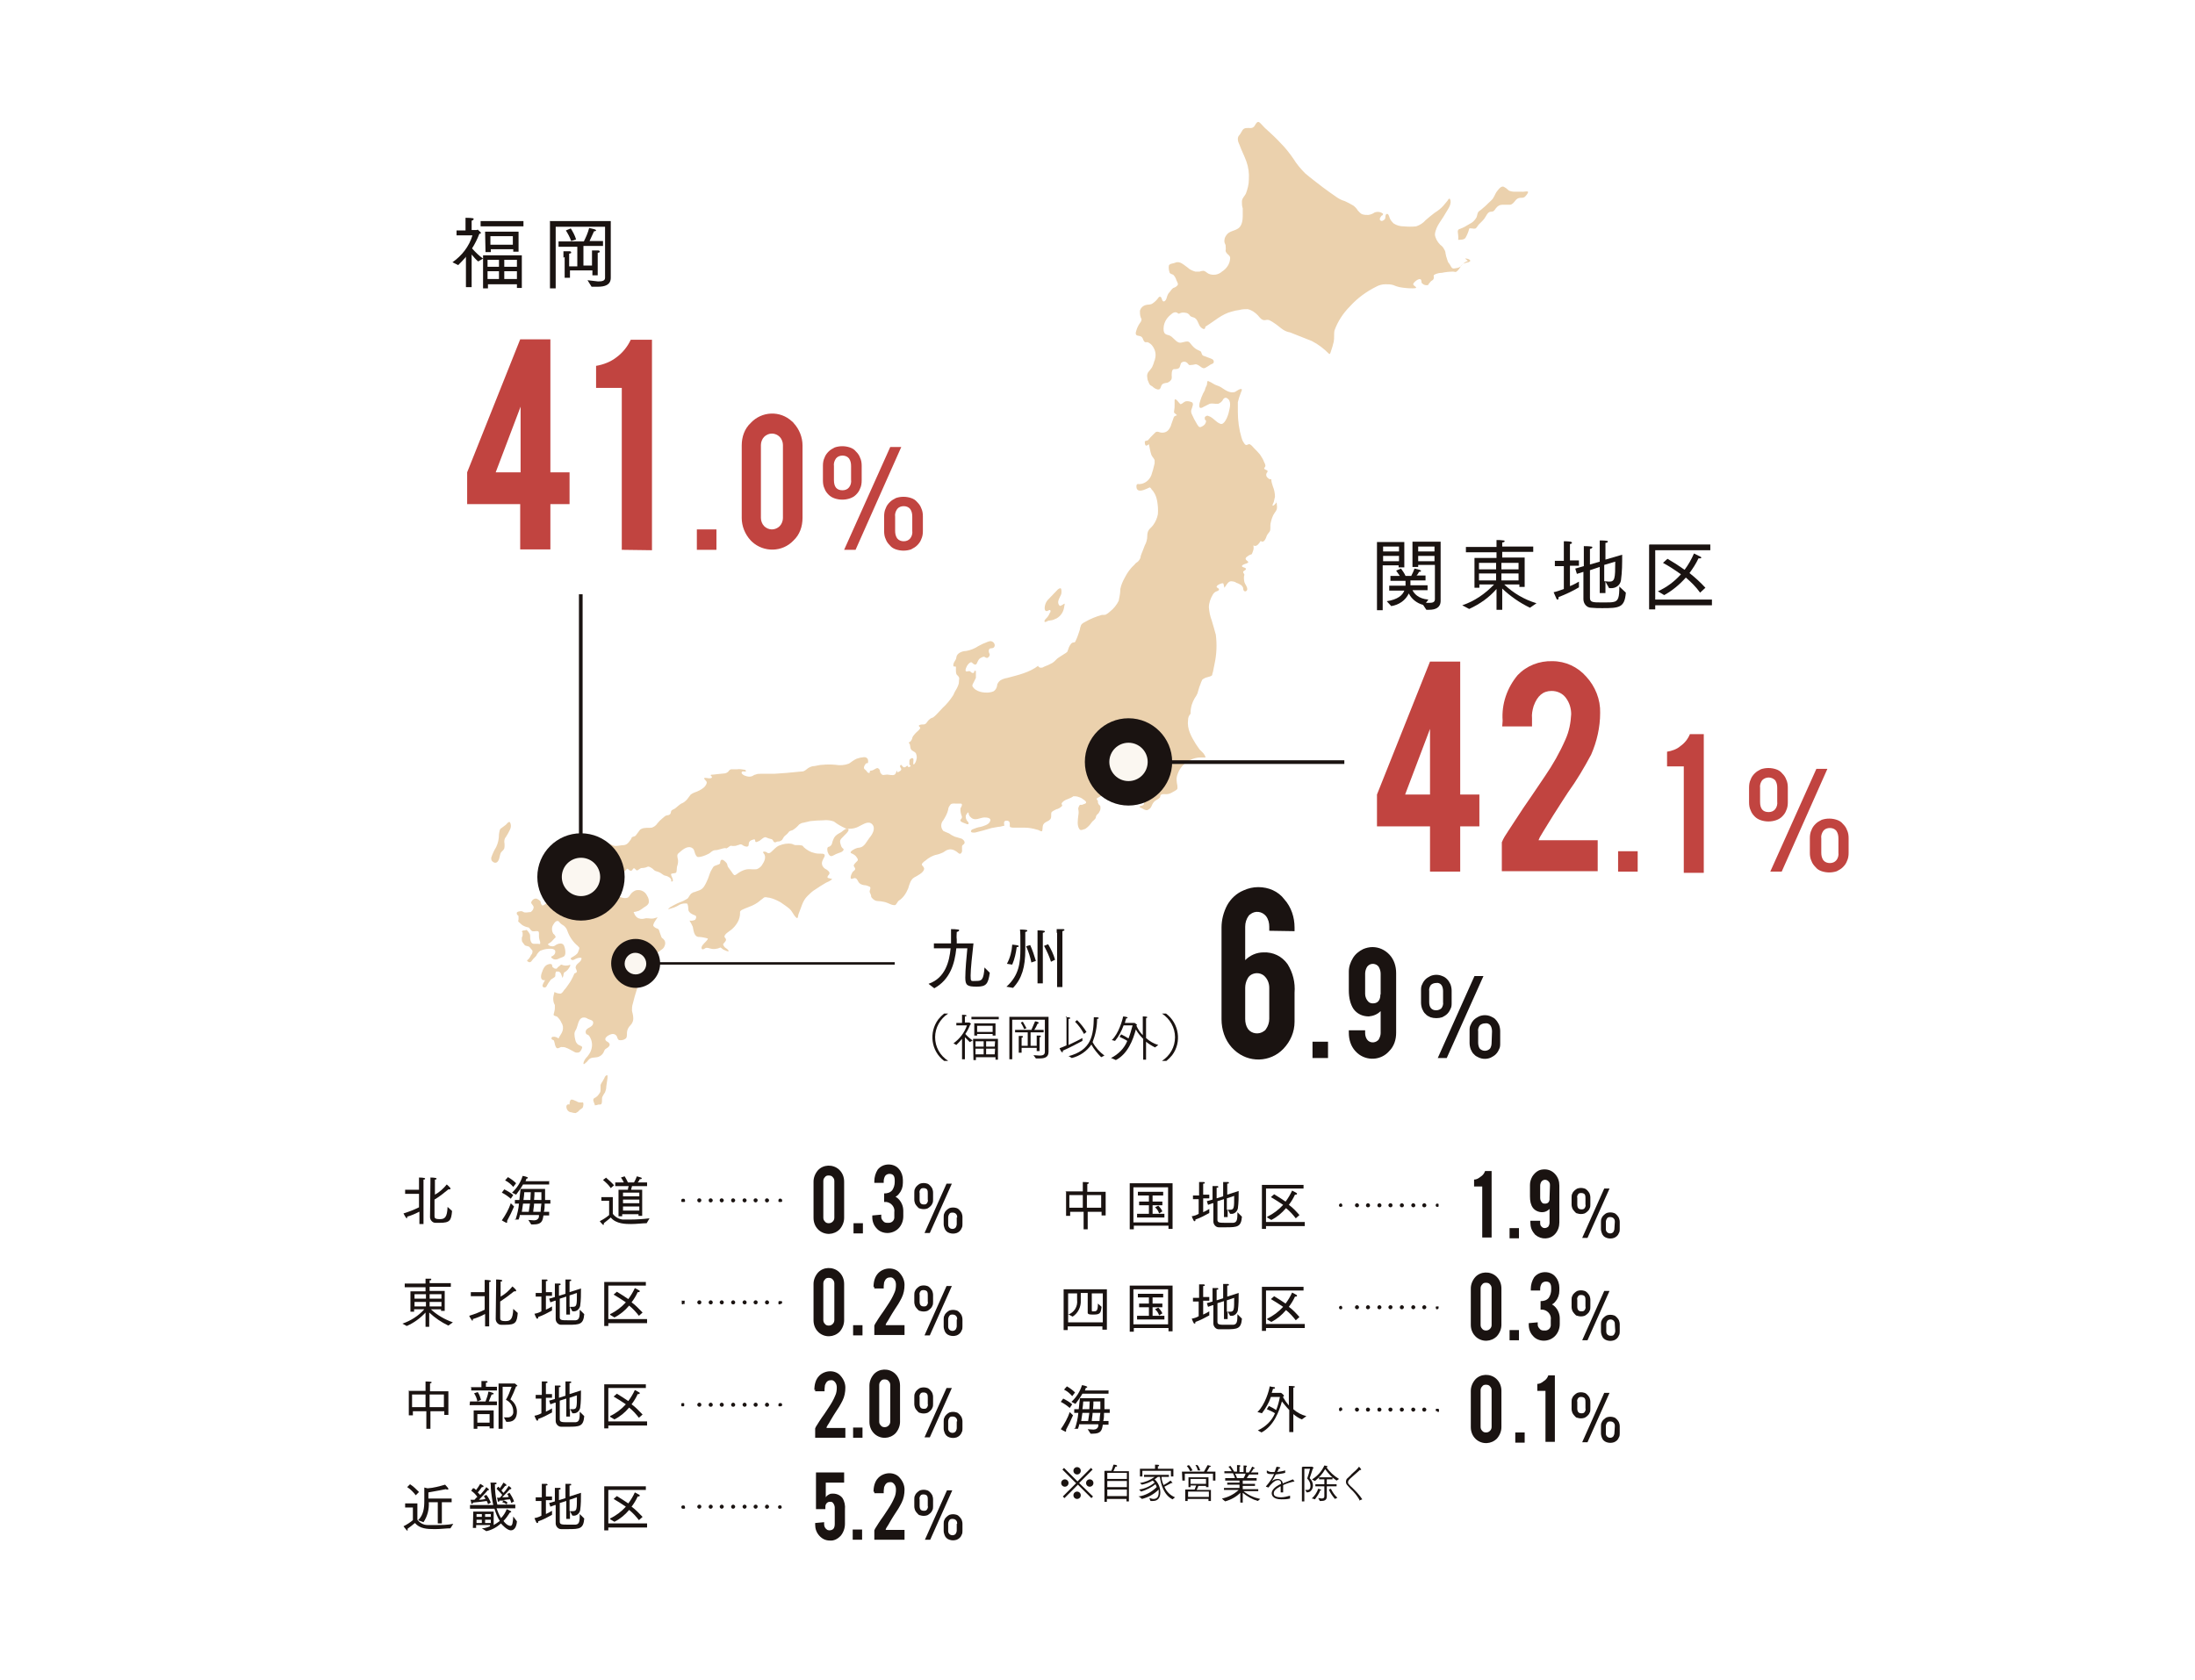 <?xml version="1.0" encoding="utf-8"?>
<!-- Generator: Adobe Illustrator 28.0.0, SVG Export Plug-In . SVG Version: 6.00 Build 0)  -->
<svg version="1.1" id="_レイヤー_2" xmlns="http://www.w3.org/2000/svg" xmlns:xlink="http://www.w3.org/1999/xlink" x="0px"
	 y="0px" viewBox="0 0 538 412" style="enable-background:new 0 0 538 412;" xml:space="preserve">
<style type="text/css">
	.st0{fill:#FFFFFF;}
	.st1{fill:#EBD1AD;}
	.st2{fill:#1A1311;}
	.st3{fill:#FBF7F1;}
	.st4{fill:#C14440;}
</style>
<g id="_レイヤー_1-2">
	<g>
		<rect id="_長方形_159" class="st0" width="538" height="412"/>
		<g>
			<path id="_パス_1607" class="st1" d="M312.9,123.1c0,0.1-0.9,1.2-1,0.8c0-0.2,0.2-0.6,0.3-0.8c0.1-0.4,0.2-0.9,0.3-1.3
				c0-0.9-0.2-1.8-0.5-2.5c-0.2-0.6-0.4-1.2-0.4-1.8c-0.3,0-0.6,0-0.8-0.3c-0.5-0.3-0.6-1-0.2-1.4c0.3-0.5-0.2-0.5-0.5-0.7
				c-0.5-0.3-0.1-0.4,0-0.7c0.2-0.3-0.2-1-0.3-1.2c-0.2-0.6-0.6-1.2-1-1.8c-0.5-0.6-1-1.1-1.5-1.6c-0.2-0.2-0.8-1-1.2-0.9
				s-0.6,0.4-1,0c0-0.1-0.2-0.2-0.2-0.3c-0.3-0.4-0.5-0.9-0.6-1.3c-0.6-2-0.9-4.2-0.9-6.3c0-0.8,0-1.6,0-2.4
				c0.2-0.8,0.4-1.5,0.7-2.2c0-0.2,0.5-0.9,0.2-1c-0.4-0.2-1.2,0.5-1.6,0.7c-1.3,0.4-2.4-0.5-3.5-1.2c-0.5-0.3-1.1-0.4-1.6-0.7
				c-0.5-0.3-1-0.6-1.5-0.8c-0.3,0-0.2,0.8-0.3,1c-0.2,0.4-0.4,0.8-0.5,1.3c-0.6,1-1,2.1-1.3,3.2c0,0.2-0.2,1,0.2,1.1
				s0.8-0.3,1.1-0.4c0.4-0.2,0.8-0.4,1.2-0.6c0.7-0.2,1.4,0.1,2.1,0c0.5-0.2,1-0.6,1.2-1.1c0.4-0.5,0.8-0.5,1.3,0
				c0.8,0.9,0.2,2.5,0,3.5c-0.2,0.7-1,2.9-2,2.5c-1.1-0.4-1.8-1.6-2.9-1.9c-0.3-0.2-0.7,0-0.9,0.3c0,0.1,0,0.3,0,0.4
				c0,0.3,0.2,0.3,0.3,0.4c0,0.2,0,0.4-0.1,0.6c-0.2,0.5-0.7,0.8-1.2,1c-0.5,0.1-0.6-0.3-0.9-0.7c-0.5-0.8-0.9-1.6-1.3-2.5
				c-0.2-0.4-0.2-0.9,0-1.3c0.1-0.4,0.6-1.3,0-1.6c-0.5-0.2-1-0.3-1.5-0.2c-0.4,0.1-0.8,0.6-1.2,0.7c-0.3,0-1.3-1.8-1.5-1
				c0,0.4,0,0.7,0,1.1c0,0.5,0,0.9-0.1,1.4c0,0.2-0.1,0.4,0,0.6c0.2,0.2,0.5,0.4,0.7,0.6c-0.3,0.1-0.7,0.2-0.8,0.5
				c-0.2,0.6-0.4,1.1-0.6,1.7c-0.1,0.5-0.4,1-0.7,1.4c-0.5,0.6-1.3,0.8-2.1,0.6c-0.3-0.1-0.7-0.3-1.1,0c-0.2,0.2-0.4,0.4-0.6,0.6
				c-0.4,0.4-0.8,0.8-1.2,1.3c-0.2,0.2-0.9,0.1-0.8,0.5c0,0.3,0,0.5,0.2,0.8c0.2,0.2,0.7-0.2,0.8-0.3c0.2,0.9,0.3,1.7,0.6,2.6
				c0.2,0.5,0.6,0.8,0.8,1.3c0,0.3,0,0.5,0,0.8c-0.2,1-0.5,2-0.8,2.9c-0.4,1-1.2,1.8-2.3,2.1c-0.2,0-0.4,0.1-0.7,0.1
				c-0.1,0-0.3-0.1-0.4,0c-0.3,0-0.3,0.7-0.2,1c0.3,1,1.6,0.5,2.3,0.2c0.3-0.1,0.6-0.3,0.9-0.4c0.1,0,0.4,0.3,0.4,0.4
				c0.7,0.7,1.2,1.7,1.4,2.8c0.2,1.1,0.3,2.2,0.2,3.4c-0.2,1-0.6,1.9-1.2,2.7c-0.3,0.4-0.7,0.7-1,1.1c-0.3,0.4-0.4,1-0.4,1.5
				c0,0.8-0.2,1.6-0.6,2.3c-0.3,0.9-0.7,1.7-1,2.6c0,0.5-0.3,1-0.7,1.4c-0.3,0.2-0.6,0.4-0.8,0.7c-1,0.9-1.8,2-2.4,3.2
				c-0.5,0.9-0.9,1.8-1.1,2.8c0,1-0.2,1.9-0.4,2.9c-0.5,1-1.2,1.9-2.1,2.6c-0.3,0.3-0.7,0.6-1.1,0.8c-0.4,0.1-0.8,0-1.1,0.1
				c-1.3,0.4-2.6,0.9-3.8,1.6c-0.4,0.2-0.8,0.4-1.1,0.8c-0.1,0.4-0.3,0.7-0.3,1.1c-0.3,0.9-0.6,1.9-1,2.7c-0.1,0.3-0.2,0.5-0.5,0.5
				c-0.6,0-0.9,0.6-1.2,1.2c-0.1,0.4-0.3,0.8-0.4,1.1c-0.2,0.2-0.5,0.4-0.7,0.5c-0.5,0.3-0.9,0.6-1.4,0.9c-0.2,0.1-0.4,0.3-0.6,0.5
				c-0.3,0.3-0.6,0.6-0.9,0.8c-0.7,0.4-1.4,0.7-2.2,1c-0.2,0.2-0.5,0.2-0.8,0.2c-0.1,0-0.7-0.3-0.5-0.5c-2.2,1.7-5,2.3-7.6,3
				c-0.6,0.1-1.2,0.3-1.7,0.6c-0.4,0.3-0.8,0.8-0.8,1.3c-0.1,0.6-0.4,1.1-0.9,1.4c-0.5,0.2-1.1,0.3-1.6,0.3c-0.8,0-1.5-0.1-2.2-0.4
				c-0.4-0.2-0.8-0.4-1.1-0.8c-0.4-0.4-0.3-0.7,0-1.2c0.2-0.4,0.4-0.8,0.6-1.2c0-0.4,0-0.9,0-1.3c0-0.1,0-0.4,0-0.4
				c-0.1-0.1-0.3,0-0.4,0l0,0c0,0.2,0,0.5-0.3,0.5s-0.5-0.2-0.7-0.4c-0.3-0.2-0.7,0.1-1,0c-0.4-0.2,0.2-1.4,0.4-1.6
				c0.2-0.3,0.8-0.9,1.1-0.5c0.3,0.3,0.8,0.7,1.1,0.2c0.2-0.4,0.4-1,0.8-1.3c0.3-0.2,0.6-0.3,0.9-0.4c0.3,0,0.5,0.3,0.8,0.3
				c0.4,0,0.9-0.7,0.6-1.1c-0.2-0.4-0.2-0.8,0-1.1c0.3-0.3,0.9,0,1.2-0.5c0.3-0.4,0-1.1-0.5-1.3c-0.5-0.3-1.2,0.1-1.7,0.3
				c-0.6,0.2-1.1,0.5-1.7,0.8c-0.9,0.6-1.9,1-3,1.2c-0.9,0-2.3,0.5-2.4,1.6c0,0.4-0.3,0.7-0.5,1.1c-0.2,0.3-0.5,1.3,0.2,1.1
				c0.3-0.1,0.2,0.5,0.2,0.7c0,0.4,0,1,0.2,1.3c0.3,0.3,0.7,0.6,0.6,1.1c-0.1,0.5,0,1-0.2,1.4c-0.2,0.6-0.5,1.1-0.8,1.6
				c-0.2,0.3-0.3,0.7-0.5,1c-0.7,1.1-1.6,2.2-2.6,3.1c-0.5,0.5-0.9,1-1.4,1.5c-0.3,0.3-0.6,0.6-0.9,0.8c-0.5,0.1-1,0.5-1.3,0.9
				s-0.4,0.7-0.9,0.8c-0.3,0-0.9,0-1.2,0.2c-0.2,0.1,0,0.4,0.2,0.5s-0.1,0.5-0.2,0.6c-0.4,0.4-0.8,0.7-1.2,1.2
				c-0.2,0.2-0.4,0.5-0.5,0.8c0,0.3-0.2,0.5-0.3,0.7s-0.3,0.3-0.5,0.4c-0.1,0,0,0.1,0,0.2c0.4,0.3,0.2,1,0.5,1.5s0.9,0.5,1.2,1
				c0.2,0.5,0.3,1.1,0.1,1.6c0,0.2-0.4,1.2-0.7,1.1c-0.1,0,0-0.9,0-1.1c0-0.6-0.5-0.5-0.8-0.2c-0.2,0.1-0.2,0.4-0.2,0.6
				c0,0.2,0,0.5,0,0.7s0.4,0.2,0.3,0.4c0,0.1-0.5,0.4-0.6,0.2c-0.2-0.5-0.3-0.2-0.6,0c-0.5,0.3-0.7,0-1-0.4c-0.2-0.2-0.3,0-0.4,0.2
				c0,0.3,0.2,0.4,0.3,0.7c0.1,0.4-0.4,0.6-0.6,0.7c-0.4,0.3-0.3,0.1-0.5-0.3c-0.1,0.3-0.2,0.8-0.5,1c-0.5,0.3-1.3,0-1.9,0
				c-0.3,0-0.6,0.1-0.9,0.1s-0.4-0.2-0.6-0.4c-0.1-0.1-0.2-0.3-0.2-0.5c0-0.4-0.3-0.7-0.6-0.8c-0.4,0-0.9,0.5-1.4,0.6
				c-0.1,0-0.4,0-0.5,0.2c0,0.1,0,0.5-0.2,0.4c-0.3,0-0.5-0.3-0.7-0.6c-0.2-0.2-0.4-0.3-0.5-0.5c-0.2-0.3,0.4-1.4,0.7-1.3
				c0.4,0.2,0.3-0.8,0.2-1c-0.4-0.6-0.9-0.5-1.4-0.4c-0.4,0-0.9,0.2-1.3,0.3c-0.7,0.3-1.3,0.8-1.9,1.2c-1,0.4-2.2,0.5-3.3,0.3
				c-1.1-0.1-2.1-0.1-3.2,0c-0.6,0-1.3,0.2-1.9,0.3c-0.6,0-1.1,0.2-1.6,0.5c-0.4,0.3-0.7,0.6-1.2,0.8c-0.3,0-0.7,0.1-1.1,0.1
				c-2,0.2-4,0.4-6,0.5c-1.1,0-2.2,0-3.3,0c-0.4,0-0.9,0-1.3,0.2c-0.3,0-0.6,0.3-0.9,0.4c-0.5,0.2-1.1,0.1-1.6-0.1
				c-0.2,0-1.1-0.5-0.9-0.9s0.8,0,1-0.2s-0.2-0.4-0.4-0.4c-0.6-0.1-1.2-0.2-1.7-0.1c-0.5,0-0.9,0-1.4,0c-0.2,0-0.4,0.1-0.6,0.3
				c-0.2,0.4-0.6,0.6-1,0.7c-0.7,0.1-1.3,0.1-2,0.2c-0.3,0-0.5,0.1-0.8,0.1c-0.2,0-0.6,0-0.7,0.1c-0.1,0.2,0.4,0.3,0.3,0.6
				c-0.2,0.4-1.3,0.1-1.6,0.1c-0.7,0,0,0.5,0.2,0.8c0.4,0.4-0.2,1.2-0.5,1.5c-0.7,0.6-1.5,1-2.4,1.3c-0.3,0.1-0.6,0.3-0.9,0.5
				c-0.3,0.4-0.6,0.8-0.9,1.2c-0.4,0.4-0.8,0.8-1.4,1c-0.5,0.3-0.9,0.7-1.4,1.1c-0.3,0.3-1,0.4-1.1,0.8c-0.1,0.7-0.3,0.9-1,1
				c-0.4,0-0.7,0.4-1.1,0.7c-0.5,0.4-0.9,0.8-1.3,1.3c-0.3,0.5-0.8,0.8-1.3,1c-0.6,0.1-1.2,0-1.8,0.1c-0.4,0-0.8,0.2-1.1,0.4
				c-0.3,0.4-0.6,0.8-0.9,1.2c-0.1,0.2-0.2,0.3-0.4,0.4c-0.2,0.1-0.4,0.1-0.6,0.2s-0.2,0.3-0.3,0.5c-0.2,0.3-0.4,0.5-0.6,0.8
				c-0.3,0.4-0.8,0.7-1.3,0.7c-0.6,0-1.3,0.2-1.9,0.2c-0.6,0-0.9-0.3-1.4-0.5c-0.4-0.1-0.9,0-1.3-0.1c-0.2,0-0.2-0.3-0.4-0.3
				s-0.3,0-0.4,0.3c0,0,0,0,0,0.1c0,0.4,1.1,0.6,0.4,1c-0.4,0.2-0.8,0.5-1.2,0.1c-0.1-0.1-0.3,0.4-0.3,0.5c0,0.2-0.3,0.3-0.4,0.5
				c0,0.3,0.3,0.3,0.5,0.4c0.3,0,0.5,0.3,0.5,0.5c0.1,0.6,0.2,1.2-0.5,1.3c-0.2,0-0.4,0-0.5,0.2c0,0.2,0,0.5,0.2,0.7
				c0.5,0.4,1,0.8,0.6,1.4c-0.2,0.3-0.1,1.3,0.4,0.9c0.4-0.4,0.7-0.9,1.2-1.3c0.5-0.4,0.9-0.3,1.4,0c0.3,0.2,0.5,0.3,0.8,0.4
				c0.2,0,0,0.4,0,0.6c0,0.2,0,0.5,0.2,0.4l0.4-0.2c0.4,0.5,0.7,0.2,1.1,0c0.3-0.3,0.6-0.5,0.9-0.7c0.4-0.2,0.5-0.9,0.9-0.5
				s0.8,0.6,1.1,0c0.4-0.6,0.6,0.1,1,0.3c0.3,0,0.8-0.6,1.2-0.6c0.5,0,1-0.1,1.4-0.3s1,0.3,1.3,0.5c0.2,0.2,0.4,0.4,0.6,0.5
				c0.3,0.1,0.6,0.2,0.9,0.3c0.5,0.2,0.9,0.6,1.3,0.8c0.4,0.1,0.8,0.2,1.1,0.4c0.3,0.1,0.8,0.6,0.6,1c0,0.2,0.6,0.2,0.4-0.4
				c0-0.3-0.5-1-0.4-1.3c0-0.2,0.9-0.2,1.1-0.3c0.4-0.1,0.2-1.3,0.4-1.7c0.2-0.6,0.3-1.3,0.1-1.9c-0.1-0.6-0.2-0.9,0.3-1.3
				c0.8-0.7,2-1.8,3.1-1.3c0.6,0.3,0.6,0.6,0.8,1.2c0.1,0.4,0.4,1.1,0.8,1.1c0.9,0,1.8-0.4,2.6-0.8c0.4-0.2,0.6-0.5,1-0.7
				c0.5-0.3,0.9-0.1,1.4-0.3c0.4-0.1,0.7-0.2,1.1-0.3c0.2,0,0.6-0.2,0.8,0c0.1,0,0.7-0.4,0.8-0.5c0.3-0.2,0.4-0.2,0.7-0.1
				c0.5,0,0.9,0,1.3-0.2c0.2,0,0.5-0.2,0.7-0.2c0.3,0,0.4,0.1,0.7,0.3s1.2,0.5,1.3-0.1c0-0.7,0.2-1.1,0.9-1.3
				c0.3-0.1,0.7-0.3,0.7,0.2c0,0.7,0.8,0.1,1.1,0c0.3-0.2,1.2-1.1,1.6-0.8c0.4,0.2,0.8,0.3,1.2,0.4c0.2,0,0.4,0.2,0.5,0.4
				s0.2,0.4,0.5,0.4c0.2,0,0.4-0.2,0.6-0.2c0.3,0,0.5,0,0.8-0.2c0.5-0.2,0.5-0.8,1-1.2c0.4-0.3,0.7-0.6,1-1c0.1-0.2,0.7-0.3,0.9-0.4
				c0.6-0.4,1.1-0.8,1.6-1.4c0.3-0.2,0.7-0.4,1-0.4c0.6-0.1,1.1-0.3,1.7-0.4c1-0.1,2.1-0.2,3.2-0.2c0.9-0.1,1.8,0,2.6,0.3
				c0.9,0.7,1.8,1.2,2.9,1.7c1.2,0.2,2.4,0,3.4-0.6c0.9-0.4,2.2-1.4,3.1-0.4s0,2.5-0.7,3.3c-0.7,0.9-1.2,2.2-2.4,2.4
				c-0.6,0-1.2,0.3-1.7,0.6c-0.3,0.2-0.8,0.6-0.3,0.8s1,0.5,1.3,1c0.4,0.5,0.3,0.8-0.1,1.1c-0.2,0.2-0.4,0.4-0.6,0.7
				c-0.1,0.3,0,0.4,0.2,0.7c0.4,0.6-0.4,0.8-0.6,1.2c-0.2,0.4-0.4,0.8-0.4,1.2c0,0.6,0.4,0.3,0.8,0.2c0.6-0.2,0.9,0.5,1.1,0.9
				c0.3,0.5,0.8,0.7,1.4,0.8c0.5,0,1,0.2,1.4,0.4c0.4,0.3-0.2,0.9,0,1.4c0.1,0.2,0.2,0.4,0.3,0.7c0,0.2,0,0.4,0.2,0.6
				c0.4,0.5,0.9,0.8,1.5,0.8c0.5,0,1,0.1,1.5,0.2c0.5,0.1,0.9,0.3,1.4,0.5c0.4,0.2,0.8,0.3,1.2,0.3s0.6-0.8,1-1.1
				c1.1-0.7,1.8-1.8,2.3-3c0.3-1,0.6-2.2,1.5-2.7c0.7-0.4,2.2-1.1,2.4-2c0.1-0.4-0.3-0.7-0.5-1c-0.3-0.3,0.6-1,0.8-1.1
				c0.8-0.7,1.8-1.3,2.9-1.5c0.5-0.1,0.9-0.3,1.4-0.5c0.4-0.2,0.8-0.6,1.3-0.7c1-0.3,1.9,0.3,2.6,0.9c0.5,0.4,0.9-0.4,0.8-0.8
				c0-0.3,0-0.6,0-0.9c0-0.3,0.3-0.4,0.5-0.6c0.4-0.5-0.2-1.1-0.6-1.3c-0.6-0.2-1.1-0.3-1.7-0.5c-0.5-0.2-1-0.5-1.4-0.8
				c-0.5-0.2-1-0.4-1.4-0.6c-0.3-0.4-0.5-0.8-0.5-1.3s0.2-1,0.5-1.3c0.5-0.8,1-1.7,1.2-2.6c0-0.5,0.3-0.9,0.6-1.3
				c0.3-0.3,1-0.2,1.4-0.2c0.2,0,0.5,0,0.7,0c0.1,0,0.4,0,0.5,0c0.5,0.3-0.2,1-0.2,1.3c0,0.6,0.1,1.2,0.3,1.7c0.1,0.2,0.1,0.4,0,0.6
				c0,0.1-0.2,0.2-0.3,0.4c-0.1,0.5,0.8,0.7,1,0.8c0.1,0,1.1,0.6,1,0c0-0.3-0.4-0.5-0.5-0.8c-0.1-0.2-0.2-0.5-0.2-0.8
				s0.1-0.5,0.3-0.7c0.1-0.2,0.3-0.5,0.4-0.2c0,0.5,0.3,0.9,0.7,1.2c1,0.8,2.2-0.1,3.2-0.1c0.6,0,1.9,0.1,1.3,1.1
				c-0.4,0.7-1.5,1-2.2,1.2c-0.7,0.1-1.3,0.3-2,0.6c-0.2,0-0.5,0.4-0.4,0.6c0.2,0.3,0.7,0.2,1,0.2c1.3-0.3,2.7-0.7,4-1.1
				c0.6-0.1,1.1-0.2,1.7-0.3c0.5,0,1-0.2,1.5-0.3c-0.1-0.2-0.1-0.5-0.1-0.8c0.1-0.5,0.8-0.5,1.1-0.3c0.4,0.2,0.3,0.8,0.3,1.2
				s0.4,0.3,0.7,0.4c1,0,1.9,0,2.9,0c1.1,0,2.1,0.2,3.1,0.5c0.3,0,0.8,0.4,1.1,0.4s0.2-1.1,0.3-1.3c0.2-1.2,1.7-1,2-2
				c0.1-0.4,0-1,0.1-1.3c0.2-0.4,0.9-0.6,1.2-0.8c0.5-0.1,1-0.4,1.4-0.8c0.2-0.3-0.3-0.4,0-0.8c0.3-0.4,0.8-0.7,1.4-0.9
				c0.5-0.2,1-0.4,1.4-0.7c0.4,0,0.9,0,1.3,0.2c0.5,0.1,0.9,0.4,1.3,0.7c0.3,0.2,0.8,0.6,0.3,0.9c-0.3,0.1-0.5,0.2-0.8,0.3
				c-0.2,0-0.4,0-0.5,0c-0.2,0.2-0.5,0.8-0.4,1.1c0.1,0.5,0.1,1,0,1.5c-0.1,1-0.4,2.5,0.3,3.4c0.3,0.4,1,0,1.4-0.1
				c0.6-0.4,1.1-0.9,1.5-1.5c0.3-0.5,0.9-0.7,1.1-1.3c0-0.2,0.1-0.5,0.3-0.7c0.2-0.2,0.4-0.3,0.5-0.6c0.3-0.4,0.4-0.9,0.3-1.4
				c0-0.2-0.2-0.3-0.3-0.4c-0.2-0.2-0.3-0.5-0.3-0.7c0,0,0-0.2,0-0.3c-0.1-0.1-0.3-0.3-0.3-0.4c0-0.5,1.1-0.4,1.1-1
				c0-0.4,0-0.8,0-1.2c0.2-0.5,0.8-0.7,1.2-0.9c1.3-0.4,2.6-0.5,3.9-0.4c0.4,0,0.7,0,1.1,0.1c0.4,0.3,0.7,0.7,0.8,1.2
				c0,0.4-0.4,0.8,0,1.2c0.3,0.5,0.6-0.4,0.6-0.6c0.1-0.4,0.5-0.4,0.8-0.7s0.1-0.4-0.1-0.7c-0.3-0.3-0.5-0.7-0.7-1.1
				c-0.2-0.5,0.4-1.1,0.3-1.6c-0.1-0.7,0.4-0.9,0.9-1.1c0.3-0.1,0.8-0.3,0.7-0.6c-0.2-0.4-0.3-0.8-0.2-1.2c0-0.3,0.3-0.6,0.7-0.5
				c0,0,0.1,0,0.2,0c0.4,0.3,0.8,0.3,1.2,0.1c0.5-0.1,0.8-0.5,1.3-0.5s2.1,1.5,1.5,2c-0.2,0.2-0.5,0.2-0.7,0.3
				c-0.2,0.2-0.4,0.3-0.5,0.5c-0.3,0.4-0.5,0.9-0.9,1c-0.2,0-0.5,0.1-0.7,0.2c-0.2,0.1,0,0.3,0,0.4c0,0.6-0.6,0.8-1,1.2
				c-0.3,0.3,0.2,0.5,0.4,0.9c0.2,0.6-0.4,1-0.6,1.5c-0.3,0.6,0,1.3,0.2,1.9c0.2,0.6,0.2,1-0.4,1.2c-0.1,0-0.6,0.1-0.6,0.3
				c0,0.1,0.4,0.3,0.5,0.3c0.4,0.2,0.9,0.6,1.4,0.5c0.5-0.2,0.9-0.5,1.1-1.1c0.2-0.5,0.5-1,1-1.3c0.3-0.2,0.6-0.3,0.9-0.6
				c0.2-0.2,0.2-0.3,0.2-0.5c0.2-0.6,1.1-0.4,1.4-0.4c0.6,0,1.1-0.2,1.6-0.5c0.3-0.2,1.1-0.5,1.2-0.9c0-0.4,0-0.8-0.1-1.1
				c-0.1-0.7-0.2-1.3,0-2c0.4-1.4,1.2-2.6,2.4-3.4c1-0.7,2.2-1.1,3.4-1.1c0.4,0,0.8,0,1.1,0s-0.4-1-0.5-1.1
				c-0.3-0.3-0.6-0.6-0.9-0.9c-0.3-0.4-0.6-0.9-0.9-1.3c-1.1-1.8-2.2-3.7-1.9-5.9c0-0.6,0.2-1.1,0.6-1.5c0-0.8,0.1-1.5,0.3-2.2
				c0.2-0.6,0.4-1.1,0.7-1.6c0.3-0.4,0.5-0.8,0.7-1.2c0.2-0.7,0.4-1.5,0.7-2.2c0.1-0.4,0.3-0.8,0.5-1.2c0.4-0.3,0.8-0.5,1.3-0.6
				c0.3-0.1,0.9-0.2,1.1-0.5c0-0.2,0.1-0.5,0.2-0.8c0.1-0.7,0.3-1.3,0.4-2c0.5-2.3,0.6-4.7,0.3-7.1c-0.3-1.2-0.7-2.4-1-3.5
				c-0.4-1-0.6-2.1-0.7-3.2c0-1.1,0.4-2.2,1-3.2c0.2-0.3,0.5-0.6,0.8-0.7c0.3-0.1,0.9-0.3,0.6-0.7c-0.1-0.1-0.6-0.3-0.5-0.5
				c0.1-0.4,0.9-0.7,1.3-0.8c0.3,0,0.3-0.1,0.4,0.2s0.1,0.6,0.2,0.9c0.4-0.5,0.9-1.6,1.6-1.6c0.5,0,1,0.1,1.4,0.4
				c0.4,0.1,0.9,0.4,1.2,0.6c0.2,0.2,0.3,0.4,0.4,0.6c0,0.2,0,0.4,0.1,0.6c0.1,0.2,0.4,0.4,0.6,0.2c0.2,0,0.3-0.3,0.3-0.5
				c0-0.6-0.5-1.1-0.7-1.7c-0.1-0.6-0.2-1.2,0-1.8c0-0.2-0.3-0.4-0.3-0.7s1-0.5,0.6-0.9c-0.2-0.2-0.8-0.2-0.9-0.5
				c0-0.4,1-0.6,1.2-0.7c0.4-0.2,0.5-0.3,0.1-0.6s-0.6-0.6-0.1-1c0.4-0.3,0.7-0.5,1.1-0.6c0.2,0,0.3-0.6,0.4-0.8
				c0.2-0.4,0.2-0.9,0.1-1.4c0.8,0.5,1.4-0.5,1.8-1.1c0.8,0.7,1.3-0.7,1.5-1.3c0.2-0.4,0.5-0.7,0.7-1c0.3-0.5,0.1-1.3,0.2-1.9
				c0.2-1,0.5-2,1.1-2.8c0.3-0.4,0.5-0.7,0.5-1.3c0-0.5-0.1-1.1-0.2-1.6 M253.9,162.7L253.9,162.7L253.9,162.7 M256.7,149.8
				c0.3-0.1,0.7-0.5,0.8,0c0,0.2-0.1,0.4-0.2,0.5c-0.1,0.3-0.3,0.6-0.5,0.9c-0.2,0.3-0.8,0.7-0.8,1.1s0.5,0.1,0.7,0
				c0.3-0.2,0.5-0.1,0.8-0.2c0.5,0,1-0.3,1.5-0.5c1-0.6,1.6-1.5,1.8-2.6c0-0.3,0.4-1.3-0.1-0.9c-0.1,0.1-0.9,0.6-1,0.4
				c-0.8-0.9,0-1.8,0.4-2.8c0.1-0.4,0.1-0.9,0-1.3c-0.2-0.4-0.6,0-0.8,0.1c-0.8,0.8-1.6,1.7-2.4,2.5c-0.4,0.4-0.7,1-0.8,1.6
				C256,149.1,256,150,256.7,149.8 M359.8,64c-0.6,0.1-1,0.5-1.4,0.9c-0.3,0.4-0.7,0.7-1.2,0.8c-0.4,0-0.9,0.3-1.3,0
				c-0.3-0.3-0.5-0.9-0.8-1.2c-0.2-0.2-0.3-0.6-0.4-0.9c-0.2-0.5-0.3-1-0.4-1.5c0-0.4-0.2-0.8-0.4-1.1c-0.2-0.4-0.5-0.7-0.9-1
				c-0.7-0.7-1.2-1.6-1.3-2.5c0.1-1.1,0.6-2.1,1.2-3s1.2-1.8,1.7-2.7c0.5-0.8,1.3-2,0.8-3c-0.2-0.3-0.5,0.2-0.6,0.4
				c-0.3,0.4-0.7,0.8-1,1.2c-0.6,0.7-1.4,1.3-2.2,1.8c-0.8,0.6-1.5,1.2-2.2,1.8c-0.6,0.7-1.4,1.2-2.3,1.5c-1,0.1-2,0.1-3,0
				c-0.9,0-1.7-0.2-2.5-0.7c-0.4-0.4-0.8-0.8-1-1.4c-0.1-0.3-0.3-1.2-0.8-0.9c-0.3,0.2-0.2,0.9-0.3,1.1c-0.2,0.4-0.9,0.8-1.2,0.4
				c-0.3-0.3,0.1-0.8,0.3-1.1c0.1,0,0.4-0.2,0.4-0.4s-0.4-0.3-0.5-0.4c-0.5-0.2-1.1-0.2-1.6,0c-0.4,0.3-0.9,0.5-1.5,0.6
				c-0.5,0-1.1,0-1.6-0.2c-0.4-0.2-0.7-0.6-1-0.9c-0.3-0.5-0.7-0.9-1.1-1.2c-0.7-0.4-1.4-0.8-2.1-1.1c-0.7-0.2-1.3-0.5-1.9-0.9
				c-1.2-0.8-2.4-1.7-3.5-2.5c-1.4-1.1-2.9-2.2-4.3-3.4c-1.1-1.1-2.1-2.3-2.9-3.6c-0.9-1.3-1.9-2.6-3.1-3.8
				c-1.1-1.2-2.3-2.3-3.5-3.4c-0.4-0.3-0.7-0.7-1.1-1.1c-0.2-0.2-0.6-0.7-0.9-0.7c-0.5,0-0.8,1-1.1,1.2c-0.5,0.5-1.2,0.2-1.8,0.3
				c-1,0-1.1,1-1.7,1.7c-0.3,0.3-0.4,0.6-0.4,1c0,0.5,0.2,1,0.4,1.4c0.5,1.4,1.2,2.7,1.7,4.1c0.5,1.4,0.7,2.9,0.6,4.4
				c0,1.2-0.3,2.3-0.7,3.4c-0.3,0.7-1,1.2-1,2c0,0.6,0,1.1,0.2,1.7c0,0.6,0,1.2,0,1.9c0,1-0.2,2.4-1.1,3c-1,0.7-2.3,0.6-3,1.8
				c-0.3,0.4-0.4,0.9-0.4,1.4c0,0.3,0.2,0.6,0.3,0.9c0,0.4,0.1,0.9,0,1.3c0,0.5,0.4,0.8,0.7,1.1c0.3,0.2,0.5,0.6,0.4,1
				c-0.1,1.3-0.9,2.4-2,3.1c-0.9,0.8-2.2,1-3.3,0.5c-0.4-0.2-0.8-0.7-1.3-0.7c-0.3,0-0.6,0.1-0.9,0.2c-0.3,0-0.7,0-1,0
				c-0.7-0.2-1.4-0.5-1.9-1c-0.9-0.6-1.9-1.7-3-1.2c-0.4,0.2-1.4,0.2-1.6,0.7c-0.1,0.6,0,1.2,0.2,1.8c0.2,0.3,0.6,0.3,0.9,0.5
				c0.3,0.3,0.6,0.8,0.7,1.2c0.1,0.3,0.5,0.9,0.4,1.2c-0.2,0.4-0.7,0.7-1.1,0.8c-0.4,0.2-0.7,0.8-1,1.1c-0.3,0.3-0.5,0.8-0.6,1.2
				c-0.1,0.4-0.3,0.9-0.7,1s-0.5-0.6-0.6-0.8c-0.1-0.3-0.4-0.5-0.7-0.2c-0.4,0.6-0.9,1.1-1.5,1.5s-1.1,0.2-1.7,0.4
				c-0.7,0.2-1.2,0.7-1.4,1.4c0,0.5,0,1.1,0.2,1.6c0,0.2,0.2,0.3,0.2,0.5c0,0.3-0.2,0.7-0.4,0.9c-0.4,0.6-0.7,1.2-0.9,1.9
				c-0.2,0.6-0.2,1.1,0.4,1.2c0.5,0.1,0.9,0.1,1.2,0.7c0.1,0.3,0.3,0.8,0.6,0.9c0.2,0,0.4,0,0.6,0c0.5,0.2,1,0.6,1.3,1.1
				c0.6,0.9,0.8,2,0.5,3c0,0.2-0.1,0.4-0.2,0.6c-0.1,0.5-0.3,0.9-0.5,1.4c-0.3,0.5-0.7,0.9-1,1.3c-0.2,0.4-0.3,0.8-0.2,1.2
				c0,0.5,0.2,1,0.4,1.4c0.2,0.5,0.4,0.6,0.8,0.8c0.4,0.4,0.9,0.7,1.4,0.8c0.6,0,0.6-0.3,0.8-0.8c0.2-0.6,0.6-0.7,1.1-0.8
				c0.5,0,1-0.3,1.3-0.7c0.4-0.5,0.1-1.1,0.2-1.6c0-0.4,0.1-1.1,0.6-1.1s1,0,1.3-0.4c0.2-0.3,0.2-0.9,0.5-1.2c0.4-0.3,0.9-0.3,1.3,0
				s0.4,0.7,0.9,0.6c0.4,0,0.9-0.1,1.3-0.2c0.5,0.1,0.9,0.4,1.3,0.7c0.3,0.2,0.6,0.4,1,0.2c0.5-0.3,0.9-0.5,1.3-0.8
				c0.3-0.2,0.8-0.2,0.8-0.7c0-0.6-0.5-0.7-1-0.9c-0.5-0.2-1.1-0.4-1.6-0.6c-0.5-0.3-0.3-0.9-0.7-1.1s-0.9-0.4-1.3-0.7
				c-0.5-0.4-0.9-0.9-1.3-1.4c-0.5-0.7-1.9,0.2-2.6,0c-1-0.3-1.5-1.5-2.5-1.8c-0.4-0.1-0.9-0.2-1.1-0.6c-0.2-0.3-0.2-0.7-0.2-1
				c0-1.3,0.6-2.5,1.7-3.4c0.5-0.5,1.2-0.9,1.8-0.4c0.1,0.1,0.3,0.2,0.5,0c0.5-0.2,0.9-0.2,1.4-0.1c0.4,0,0.8,0.3,1,0.6
				c0.3,0.5,0.9,0.4,1.3,0.7c0.8,0.5,0.8,1.8,1.6,2.4c0.3,0.2,0.7,0.5,0.9,0c0-0.2,0-0.3,0.2-0.4c2.1-1.3,3.9-3,6.3-3.6
				c0.6-0.2,1.2-0.3,1.9-0.4c0.7-0.2,1.3-0.2,2-0.2c1,0.2,1.8,0.8,2.5,1.5c0.5,0.6,1,1.3,1.8,1.2c0.3-0.1,0.7-0.1,1,0
				c0.4,0.2,0.8,0.4,1.2,0.7c0.8,0.5,1.5,1.2,2.3,1.7c0.5,0.3,1,0.5,1.6,0.6c1.8,0.7,3.5,1.4,5.3,2.1c1.6,0.8,3,1.9,4.2,3.1
				c0.3,0.3,0.4-0.2,0.5-0.5c0.3-0.8,0.5-1.6,0.7-2.4c0.2-0.9,0-1.9,0.2-2.8c0.8-2.2,2.1-4.2,3.8-5.9c1.8-2,4-3.6,6.4-4.8
				c0.7-0.4,1.5-0.6,2.3-0.6c0.6,0,1.3,0,1.9,0.2c0.5,0.2,1,0.4,1.5,0.5c1.1,0.2,2.1,0.3,3.2,0.3c0.2,0,1,0,0.9-0.2
				c-0.1-0.3-0.8-0.5-0.7-0.9c0.1-0.4,1.5-1.6,1.9-1c0.2,0.3,0,0.7,0.3,0.9c0.4,0.4,0.9,0.5,1.4,0.4c0.1,0,0.1-0.2,0.2-0.3
				c0.2-0.2,0.3-0.4,0.5-0.6s0.6-0.3,0.7-0.7c0.1-0.2,0-0.5,0-0.7s0.3-0.3,0.5-0.4c0.5-0.2,1-0.3,1.5-0.3c0.9-0.2,1.9-0.3,2.8-0.3
				c0.3,0,0.5,0.2,0.8,0c0.4-0.3,0.7-0.7,1-1.2c0.1-0.3,0.4-0.5,0.6-0.7c0.4-0.2,0.9-0.3,1.3-0.4c1.2-0.4-0.2-1-0.8-0.9 M373.1,47
				c-0.6,0-1.3,0-1.9,0c-0.5,0-1-0.1-1.4-0.3c-0.4-0.4-0.8-0.7-1.2-0.9c-0.5-0.2-0.9,0.2-1.2,0.5c-0.3,0.4-0.7,0.8-0.9,1.3
				c-0.2,0.4-0.4,0.8-0.6,1.1c-0.3,0.4-0.8,0.8-1.2,1.2c-0.4,0.4-0.8,0.8-1.2,1.1c-0.3,0.3-0.6,0.5-1,0.8s-0.4,1-0.6,1.5
				c-0.4,0.7-1,1.3-1.7,1.6c-0.8,0.5-1.5,0.9-2.3,1.2c-0.1,0-0.4,0.1-0.5,0.3c-0.2,0.3,0,0.9,0,1.2c0,0.4,0.1,0.8,0,1.2
				c0.5,0,1.5,0,1.8-0.5c0.4-0.7,0.7-1.4,0.9-2.2c0-0.2,0.5-0.1,0.6-0.1c0.4,0,0.8,0.2,1.1-0.1c0.2-0.2,0.4-0.5,0.6-0.8
				c0.3-0.3,0.6-0.6,0.9-0.9c0.4-0.4,0.7-0.8,0.9-1.2c0.3-0.5,0.6-1.1,1.3-1.1c0.7,0,0.8-0.4,1.2-0.9c0.4-0.5,0.9-0.8,1.5-0.8
				s1.3,0,1.9,0c0.5,0,1-0.6,1.3-1s0.7-0.7,1.3-0.7c0.5,0,0.9,0,1.2-0.4c0.1-0.1,0.8-0.9,0.6-1.1C374.3,46.8,373.3,47.1,373.1,47
				 M121.8,211.4c0.7-0.5,0.6-1.7,1-2.4c0.3-0.4,0.6-0.5,0.8-1c0.1-0.5,0.1-1,0-1.6c0-0.4,0.1-0.9,0.4-1.2c0.4-0.6,0.7-1.2,1-1.8
				s0.3-1.2,0-1.8c-0.3-0.3-0.8,0.4-1,0.6c-0.4,0.3-0.8,0.6-1.2,0.9c-0.4,0.2-0.4,1-0.5,1.4c0,1.1-0.2,2.2-0.7,3.2
				c-0.5,0.8-0.9,1.7-1.2,2.6c0,0.4,0,0.5,0.2,0.8C120.9,211.4,121.3,211.7,121.8,211.4 M162.1,229.7c-0.2-0.5-0.3-0.9-0.5-1.4
				c0-0.2-0.2-0.5-0.4-0.6c-0.4-0.1-0.7-0.3-1-0.6c-0.4-0.4,0.8-1.9,1-2.2c-0.4,0.1-0.7,0.2-1.1,0.3c-0.7,0.1-1.4-0.2-2.1,0
				c-0.6,0.2-1.4,0.1-1.9-0.3c-0.4-0.3-0.6-0.8-0.8-1.3c0.4,0,0.9-0.2,1.3-0.3c0.4-0.2,0.8-0.5,1.2-0.8c0.5-0.3,1-0.6,1.2-1.1
				c0.1-0.6,0-1.2-0.4-1.8c-0.5-1.1-1.7-1.6-2.8-1.3c-0.5,0.2-0.9,0.5-1.2,0.9c-0.2,0.3-0.5,0.8-0.8,0.9c-0.9,0.3-1.8-0.2-2.7-0.5
				c-0.5-0.1-1-0.3-1.4-0.5c-0.5-0.3-0.9-0.7-1.3-1.1c-0.4-0.4-0.6-1-0.5-1.5c0-0.6,0.4-1.5,0.2-2.1c-0.2-0.5-0.8,0.1-1,0.3
				c-0.4,0.3-0.7,0-1.1-0.1c-0.2,0-0.6,0.1-0.7-0.1c0-0.1,0-0.4-0.3-0.4c-0.4,0-0.8,0.2-1.2,0.4c-0.4,0.1-0.9,0.3-1.3,0.4
				c-0.4,0.2-0.9,0.2-1.4,0.2c-0.2,0-0.7-0.1-0.9,0c-0.2,0.4,0,0.9-0.1,1.3c-0.2,0.6-0.4,1.1-0.7,1.6c-0.3,1.1-1.4,1.7-2.4,1.5
				c-0.6,0-0.8-0.6-0.9-1.2c-0.4,0.2-0.8,0.5-1.1,0.8c-0.2,0.3,0,0.6,0,0.8c-0.3,0.5-0.6,1-1,1.5c-0.3,0.2-0.7,0.6-1,0.6
				s-0.5-0.7-0.5-1c-0.3-0.3-0.7-0.6-1.1-0.7c-0.5,0-0.9,0.3-1.1,0.7c-0.2,0.3-0.1,0.4,0.1,0.7c0.1,0.1,0.4,0.5,0.4,0.7
				c0,0.5-0.3,0.9-0.7,1.2c-0.3,0-0.6,0.1-0.9,0.1c-0.2,0-0.4,0-0.6,0c-0.2,0-0.4-0.2-0.7-0.3c-0.3,0-1.5,0-1.2,0.7
				c0,0.2,0.3,0.3,0.4,0.5c0,0.2,0,0.5,0,0.8s-0.2,0.4,0,0.6c0.3,0.3,0.6,0.5,0.9,0.8c0.5,0.3,1,0.5,1.6,0.6c0,0,0.1,0.2,0.2,0.2
				c0.1,0.2,0.3,0.4,0.5,0.6c0.4,0.3,1.1,0,1.5,0.1c0.4,0,0.3,0.8,0.3,1.1c0,0.5,0.1,1,0.3,1.5c0,0.2,0,0.3,0,0.5c0,0.1-0.4,0-0.5,0
				c-0.3,0-0.7,0-1,0c-0.6,0-0.8-0.5-0.9-1c-0.1-0.4,0-0.9-0.1-1.3c-0.2-0.4-0.4-0.7-0.7-1c-0.2-0.2-0.3-0.1-0.5,0
				c-0.2,0-0.7,0-0.8,0.3l0.2,0.2c0,0.2,0,0.5,0,0.7c0,0.3-0.2,0.4-0.2,0.7c0,0.2,0,0.7,0.1,0.9c0.2,0.3,0.4,0.5,0.6,0.8
				c0.3,0.3,0.9,0.2,1.2,0.5c0.2,0.2,0.3,0.4,0.5,0.6c0.2,0.2,0.3,0.4,0.2,0.6c0,0.3-0.1,0.5-0.3,0.7c-0.2,0.4-0.4,0.8-0.7,1.1
				c0,0-0.3,0.2-0.3,0.3c0,0.2,0.3,0.3,0.5,0.4c0.5,0.1,0.7-0.5,1-0.8c0.1-0.1,0.3-0.3,0.4-0.4c0.2-0.2,0.4-0.4,0.5-0.7
				c0.3-0.4,0.6-0.9,1.1-1c0.7-0.3,1.5-0.4,2.3-0.4c0.5,0,1.2,0.2,1.1,0.8c0,0.5-0.4,0.9-0.9,1.1c-0.4,0.2,0.5,0.7,0.6,0.7
				c0.4,0.1,0.9,0,1.2-0.2c0.4-0.2,0.9-0.3,1.2-0.5c0.5-0.3,0.4-1.3,0.3-1.8c-0.1-0.4-0.2-1.1-0.7-1.3s-1.1,0-1.6,0.3
				c-0.4,0.4-1.1,0.4-1.6,0.1c-0.7-0.4,0.1-0.5,0.4-0.8c0.4-0.3,0.7-0.8,1.1-1.1c0.3-0.2-0.3-0.9-0.5-1c-0.3-0.5-0.4-1.2-0.2-1.8
				c0.2-0.4,0.7-1.4,1.3-1.3c0.2,0,0.4,0.2,0.5,0.4c0.2,0.2,0.4,0.4,0.6,0.5c0.6,0.3,1.1,0.9,1.3,1.6c0.5,1.4,1.4,2.7,2.5,3.6
				c0,0,0.4,0.4,0.4,0.5c0,0.3-0.2,0.7-0.3,1c-0.2,0.6-1,1-1.5,1.3c-0.3,0.2-0.5,0.3-0.1,0.6c0.2,0.2,0.4,0,0.6,0
				c0.5-0.3,1-0.5,1.6-0.5c0.5,0,0.1,0.6,0,0.8c-0.4,0.5-1.1,0.8-1.2,1.5c-0.1,0.4,0.5,0.9,0.2,1.3c-0.2,0.2-0.6,0.2-0.6,0.5
				c-0.4,0.9-0.8,1.7-1.4,2.5c-0.3,0.4-0.6,0.9-1,1.3c-0.2,0.3-0.5,0.8-0.9,0.9c-0.5,0-1-0.1-1.5-0.4c-0.1,0.5-0.3,1.1-0.3,1.6
				c0,0.6,0.1,1.1,0.4,1.6c0,0.3,0,0.6,0,0.8c0,0.5-0.2,1-0.3,1.5c-0.1,0.4,0.7,0.4,0.9,0.6c0.4,0.4,0.8,0.9,1,1.4
				c0.4,0.6,0.5,1.3,0.3,2s-0.7,1.2-1,1.9c-0.4-0.3-0.9-0.5-1.4-0.4c-0.2,0-0.4,0.2-0.3,0.5c0.1,0.3,0.5,0.2,0.6,0.5
				c0.2,0.5,0.2,1.3,0.6,1.7c0.3,0.3,0.8-0.1,1.1-0.2c0.5,0,0.9,0,1.3,0.2c0.6,0.2,1.2,0.6,1.8,0.9c0.4,0.3,1,0.4,1.5,0.1
				c0.3-0.3,0.5-0.7,0.6-1.1c0-0.4-0.8-0.5-1-0.7c-0.4-0.3-0.6-0.7-0.7-1.2c-0.1-0.4-0.2-0.9-0.2-1.4c0-0.4,0.2-0.8,0.4-1.1
				c0.5-1,0.5-2.6,1.6-2.9c0.4-0.1,0.9,0,1.3,0.3c0.4,0.2,1.3,0.3,1.3,0.9c0,1.1-1.2,1.1-1.7,1.8c-0.2,0.3-0.2,0.7,0,1
				c0.1,0.1,0.3,0.2,0.4,0.2c0.2,0.1,0.3,0.3,0.4,0.4c0.7,1.1,0.8,2.4,0.3,3.6c-0.2,0.5-0.5,0.9-0.8,1.3c-0.4,0.4-0.7,0.8-0.9,1.3
				c-0.1,0.3-0.2,0.8,0.2,0.5s0.7-0.6,1-1c0.6-0.7,1.6-0.4,2.4-0.7c0.5-0.2,0.9-0.5,1.2-1c0.1-0.2,0.3-0.8,0.5-0.9
				c0.3-0.2,0.7-0.4,0.9-0.7c0.4-0.6-0.2-1-0.6-1.2c-1.1-0.8,0.8-1.8,1.5-1.8c0.4,0,0.8,0.2,1,0.6c0.1,0.3,0.2,0.7,0.5,0.9
				c0.6,0.1,1.2,0,1.7-0.4c0.4-0.4,0.2-1.2,0.3-1.7c0.1-0.6,0.4-1.1,0.8-1.5c0.5-0.5,0.8-1.2,0.7-2c0-0.5-0.2-1.1-0.3-1.6
				c0-0.6,0-1.1,0.2-1.7c0.6-2.5,1.4-4.9,2.4-7.2c0.3-0.8,0.6-1.5,0.9-2.3c0.4-0.9,1-1.7,1.8-2.2c0.4-0.4,0.9-0.8,1.3-1.1
				c0.5-0.4,1.2-0.7,1.4-1.4c0.2-0.4,0.2-0.9,0-1.3c-0.2-0.3-0.4-0.5-0.7-0.7 M136.1,239.3c0-0.4,0-0.7,0.2-1.1c0,0,0.5,0,0.6,0
				c0.7,0.2,0.7,1,1,1.6c0-0.2,0.2-0.5,0.2-0.7c0-0.3,0.1-0.5,0.2-0.7c0.7-0.3,1.2-1,1.5-1.7c0-0.3-0.4,0-0.6,0
				c-0.3,0-0.6,0.1-0.9,0c-0.3,0-0.5-0.2-0.8-0.2c0,0-0.5,0.5-0.6,0.5s-0.4,0.5-0.5,0.5c-0.3,0-0.5,0-0.7-0.2
				c-0.4-0.2-0.3-0.4-0.4-0.7c0-0.3-0.6-0.3-0.8-0.2c-1,0.2-1.4,1.2-1.7,2.1c-0.3,0.8-0.4,2,0.8,1.8c-0.2,0.4-0.5,0.8-0.6,1.2
				c-0.2,0.6,0.6,0.8,0.9,0.4c0.3-0.6,0.7-1.2,1.1-1.7C135.2,240,136.1,239.6,136.1,239.3 M142.6,270.3c-0.5,0-0.9,0-1.3-0.3
				c-0.3-0.1-1-0.5-1.3-0.4c-0.4,0.2-0.4,0.9-0.4,1.2c-0.3-0.1-0.6,0-0.7,0.2c-0.2,0.4,0,0.9,0.2,1.2c0.2,0.3,0.6,0.5,0.9,0.5
				c0.3,0.1,0.7,0.2,1.1,0.2c0.4-0.2,0.7-0.4,0.9-0.7c0.3-0.2,0.5-0.4,0.8-0.6C143,271.3,143.2,270,142.6,270.3 M148.2,264.2
				c-0.2,0.3-0.3,0.6-0.5,0.9s-0.4,0.6-0.5,0.9c0,0.3,0,0.7,0,1c0,0.4,0,0.8-0.3,1.1c-0.2,0.3-0.4,0.6-0.7,0.8
				c-0.2,0.2-0.6,0.3-0.7,0.5c-0.3,0.4,0.3,1.2,0.3,1.6c0.3,0,0.6-0.1,0.9-0.2c0.4,0,0.7,0.1,0.8-0.4s0-0.9,0.1-1.4
				c0.2-0.4,0.4-0.8,0.7-1.2c0.2-0.5,0.3-0.9,0.3-1.4c0.1-0.7,0.2-1.4,0.3-2.1c0-0.2,0.1-0.8-0.2-0.7c-0.2,0.1-0.4,0.3-0.5,0.5
				 M203.2,215.3c-0.6,0-0.4-0.5,0-0.9c0.4-0.5-0.3-1-0.6-1.2c-0.5-0.2-1-0.7-1.1-1.2c-0.2-0.7,0.3-1.4,0.6-2
				c0.2-0.7-0.4-0.7-0.8-0.7c-0.6,0-1.2,0-1.8-0.2c-0.9-0.2-1.7-0.7-2.4-1.3c-0.2-0.2-0.3-0.4-0.5-0.5c-0.2,0-0.5-0.1-0.7-0.1
				c-0.3,0-0.6,0-0.9,0c-0.3,0-0.6-0.2-0.9-0.3c-1.1-0.2-2.1,0-3.1,0.4c-0.8,0.3-1.4,1.1-2,1.6c-0.2,0.2-0.6,0.4-0.9,0.2
				c-0.2-0.2-0.5-0.3-0.8-0.3c-0.2,0-0.4,0.1-0.2,0.3c0.9,1,0.2,2.2-0.4,3.1c-0.3,0.4-0.7,0.7-1.2,0.9c-0.6,0.1-1.3,0-1.9,0
				c-0.7,0-1.3,0.2-1.9,0.5c-0.4,0.2-0.7,0.4-1.1,0.7s-0.6,0.4-0.9,0c-0.3-0.4-0.6-0.9-1-1.4c-0.2-0.2-0.3-0.4-0.4-0.7
				c0-0.2-0.1-0.5-0.3-0.7s-0.7-0.8-1.1-0.7c-0.3,0-0.4,0.6-0.4,0.9c0,0.1-0.7,0.4-0.8,0.4c-0.3,0.1-0.7,0.2-0.9,0.5
				c-0.4,0.6-0.7,1.2-0.9,1.8c-0.2,0.7-0.5,1.4-0.8,2c-0.4,0.8-0.7,1.4-1.5,1.8c-0.4,0.2-0.9,0.3-1.3,0.5c-0.3,0-0.6,0.2-0.9,0.4
				c-0.3,0.3-0.5,0.7-0.7,1c-0.1,0.2-0.5,0.4-0.7,0.5c-0.6,0.4-1.4,0.6-2,0.9c-0.6,0.3-1.2,0.6-1.7,0.9c0,0-0.8,0.6-0.4,0.5
				s0.9-0.3,1.3-0.4c0.5-0.2,0.9-0.4,1.4-0.7c0.4-0.2,0.9-0.3,1.4-0.3c0.2,0,0.4,0,0.5,0.1c0.1,0.3,0.2,0.7,0.2,1s0,0.6,0.2,0.9
				c0.2,0.3,0.5,0.5,0.9,0.7c0.2,0.1,0.6,0.2,0.8,0.4c0.1,0.3,0,0.6-0.2,0.9c-0.4,0.2-0.9,0.3-1.4,0.2c0.3,0.5,0.6,1,0.8,1.5
				c0.2,0.9,0.3,2.3,1.3,2.5c0.8,0,1.7,0.2,2.4,0.4c0,0.4-0.8,1-1.1,1.4c-0.2,0.2-0.6,0.7-0.4,1.1c0.2,0.4,0.8-0.1,1-0.2
				c0.3-0.1,0.9,0.1,1.3,0.2c0.4,0.1,0.9,0.1,1.3,0c0.3,0,0.7-0.2,1-0.3c0.1,0,0.7,0.6,0.9,0.6c0,0,1.2,0.6,1.1,0.2
				c-0.2-0.4-0.7-0.6-1-0.9c-0.1-0.2-0.5-0.6-0.3-0.8c0.4-0.5,1-0.9,0.4-1.5c-0.6-0.7,1.3-1.7,1.6-2c0.6-0.5,1.1-1.1,1.5-1.8
				s0.6-1.5,0.6-2.3c-0.2-0.6,0.9-0.9,1.3-1.1c0.5-0.2,1-0.4,1.5-0.6c0.7-0.3,1.4-0.7,2-1.2c0.3-0.3,0.7-0.5,1-0.8
				c0.4-0.3,0.9,0,1.4,0c0.9,0.2,1.8,0.6,2.7,1.1c0.7,0.5,1.5,1,2.2,1.6s1,1.6,1.7,2.2c0.4,0.4,0.4-0.5,0.5-0.8
				c0.3-0.8,0.6-1.6,0.9-2.4c0.3-0.8,0.7-1.5,1.3-2.1s1.2-1.2,1.9-1.6c0.9-0.6,1.8-1.2,2.7-1.7c0.5-0.2,0.9-0.4,1.3-0.7
				c0.3-0.2,0-0.3-0.3-0.3 M207.7,203.2c-0.4-0.1-0.8,0.3-1.1,0.5c-0.4,0.4-1,0.6-1.4,0.9c-0.4,0.3-0.7,0.6-0.9,1.1
				c-0.2,0.4-0.3,0.8-0.4,1.2c-0.1,0.3-0.4,0.6-0.7,0.7c-0.4,0-0.5,0.5-0.4,0.9c0,0.5,0.5,1.5,1,1.4c0.4-0.1,0.7-0.3,1.1-0.5
				c0.4-0.2,0.9-0.3,1.3-0.5c0.1,0,0.8-0.5,0.5-0.8c-0.3-0.2-0.5-0.5-0.6-0.9c-0.1-0.3-0.2-0.6-0.2-0.9c0-0.4,0.3-0.7,0.6-1
				c0.2-0.3,2.1-1.8,1.3-2.1"/>
			<rect x="141.9" y="145.7" class="st2" width="0.9" height="69.3"/>
			<path id="_パス_1608" class="st2" d="M153.1,215c0,5.9-4.8,10.7-10.7,10.7s-10.7-4.8-10.7-10.7s4.8-10.7,10.7-10.7
				S153.1,209.1,153.1,215L153.1,215"/>
			<path id="_パス_1609" class="st3" d="M147.1,215c0,2.6-2.1,4.7-4.7,4.7s-4.7-2.1-4.7-4.7s2.1-4.7,4.7-4.7
				C145,210.3,147.1,212.4,147.1,215"/>
			<rect x="155.8" y="235.9" class="st2" width="63.5" height="0.6"/>
			<path id="_パス_1610" class="st2" d="M155.8,242.2c-3.3,0-6-2.7-6-6s2.7-6,6-6s6,2.7,6,6S159.1,242.2,155.8,242.2"/>
			<path id="_パス_1611" class="st3" d="M155.8,238.9c-1.5,0-2.7-1.2-2.7-2.6c0-1.5,1.2-2.7,2.6-2.7c1.5,0,2.7,1.2,2.7,2.7l0,0
				C158.4,237.8,157.2,238.9,155.8,238.9"/>
			<rect x="276.6" y="186.4" class="st2" width="52.9" height="0.9"/>
			<path id="_パス_1612" class="st2" d="M276.6,197.5c-5.9,0-10.7-4.8-10.7-10.7s4.8-10.7,10.7-10.7s10.7,4.8,10.7,10.7l0,0
				C287.3,192.7,282.5,197.5,276.6,197.5L276.6,197.5"/>
			<path id="_パス_1613" class="st3" d="M276.6,191.5c-2.6,0-4.7-2.1-4.7-4.7s2.1-4.7,4.7-4.7s4.7,2.1,4.7,4.7l0,0
				C281.3,189.4,279.2,191.5,276.6,191.5"/>
			<path id="_パス_1614" class="st4" d="M114.5,115.8l13-32.6h7.4v32.6h4.7v7.8h-4.7v11.1h-7.4v-11.1h-13
				C114.5,123.6,114.5,115.8,114.5,115.8z M127.6,115.8V99.7l-6.1,16.1H127.6z"/>
			<path id="_パス_1614-2" class="st4" d="M337.5,194.8l13-32.6h7.4v32.6h4.7v7.8h-4.7v11.1h-7.4v-11.1h-13V194.8L337.5,194.8z
				 M350.5,194.8v-16.1l-6.1,16.1H350.5z"/>
			<rect id="_長方形_449" x="170.8" y="129.8" class="st4" width="4.8" height="5"/>
			<path id="_パス_1617" class="st4" d="M211.2,117.8c0,0.7-0.1,1.4-0.4,2c-0.2,0.6-0.6,1.1-1,1.5s-0.9,0.7-1.5,0.9
				c-1.2,0.4-2.5,0.4-3.7,0c-0.6-0.2-1.1-0.5-1.5-0.9s-0.8-0.9-1-1.5c-0.3-0.6-0.4-1.3-0.4-2v-3.6c0-0.7,0.1-1.4,0.4-2
				c0.2-0.6,0.6-1.1,1-1.5s0.9-0.7,1.5-1c1.2-0.4,2.5-0.4,3.7,0c0.6,0.2,1.1,0.5,1.5,1c0.4,0.4,0.8,0.9,1,1.5c0.3,0.6,0.4,1.3,0.4,2
				V117.8z M208.6,114.3c0-0.7-0.1-1.3-0.5-1.9c-0.4-0.5-1-0.7-1.6-0.7s-1.2,0.2-1.6,0.7c-0.4,0.6-0.6,1.2-0.5,1.9v3.4
				c0,1.7,0.7,2.5,2.1,2.5c0.6,0,1.2-0.2,1.6-0.7c0.4-0.5,0.6-1.2,0.5-1.9V114.3L208.6,114.3z M209.7,134.8h-2.8l11.3-25.2h2.7
				L209.7,134.8L209.7,134.8z M226.2,130.2c0,0.7-0.1,1.4-0.4,2c-0.2,0.6-0.6,1.1-1,1.5s-0.9,0.7-1.5,1c-1.2,0.4-2.5,0.4-3.7,0
				c-0.6-0.2-1.1-0.5-1.5-1c-0.4-0.4-0.8-0.9-1-1.5c-0.3-0.6-0.4-1.3-0.4-2v-3.6c0-0.7,0.1-1.4,0.4-2c0.2-0.6,0.6-1.1,1-1.5
				s0.9-0.7,1.5-1c1.2-0.4,2.5-0.4,3.7,0c0.6,0.2,1.1,0.5,1.5,1c0.4,0.4,0.8,0.9,1,1.5c0.3,0.6,0.4,1.3,0.4,2V130.2L226.2,130.2z
				 M223.6,126.7c0-0.7-0.1-1.3-0.5-1.9c-0.4-0.5-1-0.7-1.6-0.7s-1.2,0.2-1.6,0.7c-0.4,0.6-0.6,1.2-0.5,1.9v3.4
				c0,0.7,0.1,1.3,0.5,1.9c0.4,0.5,1,0.7,1.6,0.7s1.2-0.2,1.6-0.7c0.4-0.5,0.6-1.2,0.5-1.9C223.6,130.1,223.6,126.7,223.6,126.7z"/>
			<path id="_パス_1618" class="st2" d="M114.1,63.1c-0.6,0.7-1.2,1.3-1.8,1.9l-1.4-0.7c2.3-1.6,4.1-3.9,4.9-6.6h-3.9v-1.2h2.2
				v-1.4c0,0,0-1,0-1.7c0,0,1.3,0,1.7,0.1c0.2,0,0.3,0.1,0.3,0.2s-0.1,0.3-0.5,0.4c0,0.5,0,1.1,0,1.1v1.2h1.2c0.1,0,0.2-0.1,0.3-0.1
				l0,0c0,0,0.8,0.7,0.8,0.8s-0.2,0.2-0.4,0.2c-0.5,1.3-1.1,2.5-1.8,3.6c0.8,0.9,1.7,1.8,2.7,2.5l-1.2,0.7c-0.6-0.5-1.1-1.1-1.6-1.7
				v8h-1.4v-7.5L114.1,63.1z M117.8,54.2h10.5v1.3h-10.5V54.2z M118.3,62.6h9.6v8h-1.2v-0.9h-7.1v1h-1.2v-8.1H118.3z M118.9,56.8
				h8.2v4.9h-1.3v-0.6h-5.5v0.7H119L118.9,56.8L118.9,56.8z M122.3,63.7h-2.8v1.7h2.8V63.7z M122.3,66.5h-2.8v1.9h2.8V66.5z
				 M125.7,57.9h-5.5V60h5.5V57.9z M126.7,63.7h-3.1v1.7h3.1V63.7z M126.7,66.5h-3.1v1.9h3.1V66.5z"/>
			<path id="_パス_1619" class="st2" d="M134.7,54.2h15v13.9l0,0c0,1.8-1.5,2.2-3.2,2.2s-1,0-1.5,0l-1-1.6
				c0.9,0.1,1.7,0.2,2.6,0.3c1.1,0,1.7-0.2,1.7-0.9V55.6h-12.1v15.1h-1.4V54.3l0,0L134.7,54.2z M138.1,63.2c0,0,0-0.9,0-1.6
				c0,0,0.9,0,1.5,0c0.2,0,0.4,0.1,0.4,0.3s-0.1,0.2-0.5,0.3c0,0.4,0,1.1,0,1.1v2h2v-4.8h-4.6v-1.3h6.2c0.5-1,1-2.1,1.3-3.3
				c0,0,1,0.2,1.3,0.3s0.4,0.2,0.4,0.3s-0.2,0.2-0.5,0.2c0,0-0.7,1.5-1.1,2.4h3.3v1.2H143v4.8h2.1V63c0,0,0-0.9,0-1.6
				c0,0,0.9,0,1.5,0c0.2,0,0.4,0.1,0.4,0.3s-0.2,0.2-0.5,0.3c0,0.4,0,1.1,0,1.1v4.4h-1.3v-1.2h-5.5v1.8h-1.3V63L138.1,63.2z
				 M139.9,56c0.5,0.8,1,1.7,1.3,2.7l-1.2,0.4c-0.3-0.9-0.8-1.8-1.3-2.6C138.7,56.5,139.9,56,139.9,56z"/>
			<rect id="_長方形_450" x="321.7" y="255.4" class="st2" width="3.8" height="4"/>
			<path id="_パス_1622" class="st2" d="M355.8,245.8c0,0.6,0,1.1-0.3,1.6c-0.2,0.5-0.5,0.9-0.8,1.2s-0.8,0.6-1.2,0.8
				c-0.9,0.3-2,0.3-2.9,0c-0.4-0.2-0.9-0.4-1.2-0.8c-0.4-0.3-0.6-0.8-0.8-1.2c-0.2-0.5-0.3-1.1-0.3-1.6v-2.9c0-0.6,0-1.1,0.3-1.6
				c0.2-0.5,0.5-0.9,0.8-1.2s0.8-0.6,1.2-0.8c0.9-0.4,2-0.4,2.9,0c0.9,0.3,1.6,1.1,2,2c0.2,0.5,0.3,1.1,0.3,1.6V245.8L355.8,245.8z
				 M353.7,243c0-0.5-0.1-1.1-0.4-1.5s-0.8-0.6-1.3-0.5c-0.5,0-1,0.2-1.3,0.5c-0.3,0.4-0.5,1-0.4,1.5v2.7c0,1.3,0.6,2,1.7,2
				c0.5,0,1-0.2,1.3-0.5c0.3-0.4,0.5-1,0.4-1.5L353.7,243L353.7,243L353.7,243z M354.6,259.4h-2.2l9-20.1h2.2L354.6,259.4
				L354.6,259.4z M367.7,255.7c0,0.6,0,1.1-0.3,1.6c-0.2,0.5-0.5,0.9-0.8,1.2c-0.3,0.3-0.8,0.6-1.2,0.8c-0.9,0.4-2,0.4-2.9,0
				c-0.4-0.2-0.9-0.4-1.2-0.8c-0.4-0.3-0.6-0.8-0.8-1.2c-0.2-0.5-0.3-1.1-0.3-1.6v-2.9c0-0.6,0-1.1,0.3-1.6c0.2-0.5,0.5-0.9,0.8-1.2
				s0.8-0.6,1.2-0.8c0.9-0.4,2-0.4,2.9,0c0.4,0.2,0.9,0.4,1.2,0.8c0.3,0.3,0.6,0.8,0.8,1.2c0.2,0.5,0.3,1.1,0.3,1.6V255.7
				L367.7,255.7L367.7,255.7z M365.7,252.9c0-0.5-0.1-1.1-0.4-1.5s-0.8-0.6-1.3-0.5c-0.5,0-1,0.2-1.3,0.5c-0.3,0.4-0.5,1-0.4,1.5
				v2.7c0,0.5,0.1,1.1,0.4,1.5c0.7,0.7,1.8,0.7,2.5,0l0,0c0.3-0.4,0.4-1,0.4-1.5L365.7,252.9L365.7,252.9z"/>
			<path id="_パス_1623" class="st2" d="M227.6,241.2c4.1-1.4,5.1-5.5,5.4-8.7h-4.1v-1.2h4.2c0-0.3,0-0.7,0-1s0-0.8,0-2.5
				c0.6,0,1.1,0,1.7,0.1c0.2,0,0.3,0.1,0.3,0.2c0,0.1-0.2,0.3-0.6,0.4c0,0.6-0.1,1.2,0,1.8c0,0.3,0,0.7,0,1h4.1
				c-0.3,2.6-0.7,6.3-0.7,7.9s0.1,1.3,1.4,1.3s1.8-0.2,2-3.3l1.3,1.3c-0.4,2.8-0.9,3.4-3.2,3.4s-2.8-0.3-2.8-2.2s0.3-5.2,0.5-7.2
				h-2.7c-0.4,3.9-1.6,7.7-5.4,9.8l-1.3-1l0,0L227.6,241.2z"/>
			<path id="_パス_1624" class="st2" d="M246.7,241.9c3.1-2.8,3.4-5.9,3.4-9.3s0-3.8-0.1-4.7c0,0,1.2,0,1.5,0.1
				c0.2,0,0.3,0.1,0.3,0.2s-0.1,0.2-0.5,0.3c0,1.5,0,2.7,0,4.2v0.2c0,4.1-0.8,7-3,9.3l-1.7-0.3l0,0H246.7z M246.8,236.3
				c0.8-1.5,1.2-3.1,1.3-4.7c0,0,1.1,0.1,1.4,0.2c0.1,0,0.2,0.1,0.2,0.2s-0.1,0.2-0.5,0.2c-0.2,1.5-0.5,2.9-1.1,4.3L246.8,236.3
				L246.8,236.3z M252.8,236c-0.3-1.4-0.7-2.7-1.3-4l1-0.3c0.6,1.3,1,2.6,1.4,3.9l-1.2,0.4L252.8,236z M254.3,229.1L254.3,229.1
				c0-0.4,0-0.7,0-1c0,0,1.2,0,1.5,0.1c0.2,0,0.3,0.1,0.3,0.2s-0.1,0.2-0.5,0.3c0,0.3,0,0.6,0,0.6v11.8h-1.3V229.1L254.3,229.1z
				 M257.6,235.8c-0.4-1.3-1-2.6-1.7-3.9l1-0.4c0.7,1.2,1.3,2.4,1.7,3.8L257.6,235.8L257.6,235.8z M259,228.8L259,228.8
				c0-0.4,0-0.7,0-1c0,0,1.2,0,1.6,0c0.2,0,0.3,0.1,0.3,0.2s-0.1,0.2-0.5,0.3c0,0.3,0,0.7,0,0.7v13h-1.3v-13.4L259,228.8z"/>
			<path id="_パス_1625" class="st2" d="M231.4,260.1c-3.2-2.4-3.8-7-1.4-10.2c0.4-0.5,0.9-1,1.4-1.4h1c-2,1.3-3.2,3.5-3.2,5.8
				c0,2.4,1.2,4.5,3.2,5.8h-1.1l0,0H231.4z"/>
			<path id="_パス_1626" class="st2" d="M235.8,254.7c-0.4,0.5-0.9,1-1.4,1.5l-0.7-0.4c1.5-1.1,2.7-2.6,3.3-4.4h-2.6v-0.6h1.4
				v-1.2c0,0,0-0.4,0-0.8c0.9,0,1.1,0.1,1.1,0.2s-0.1,0.2-0.4,0.2c0,0.2,0,0.6,0,0.6v0.9h1c0.2,0,0.4,0.2,0.5,0.4c0,0,0,0.1-0.2,0.1
				c-0.3,0.8-0.7,1.6-1.2,2.3c0.5,0.6,1.1,1.1,1.8,1.6l-0.7,0.4c-0.4-0.4-0.8-0.8-1.2-1.2v5.4h-0.7L235.8,254.7L235.8,254.7
				L235.8,254.7z M238.1,249.3h6.7v0.6h-6.7V249.3z M238.5,254.7h6.1v5.1H244v-0.6h-4.8v0.7h-0.6L238.5,254.7L238.5,254.7
				L238.5,254.7z M238.9,250.9h5.1v3h-0.7v-0.4h-3.8v0.4h-0.7v-3.1L238.9,250.9z M241.1,255.3h-2v1.3h2V255.3L241.1,255.3z
				 M241.1,257.1h-2v1.4h2V257.1L241.1,257.1z M243.3,253v-1.5h-3.8v1.5H243.3z M243.9,255.3h-2.2v1.3h2.1L243.9,255.3L243.9,255.3
				L243.9,255.3z M243.9,257.1h-2.2v1.4h2.1L243.9,257.1L243.9,257.1L243.9,257.1z"/>
			<path id="_パス_1627" class="st2" d="M247.6,249.3h9.4v7.2c0,0.3,0,1.2,0,1.4l0,0c0,1.4-1.1,1.6-2.2,1.6s-0.6,0-0.9,0l-0.6-0.8
				c0.5,0,1,0.1,1.5,0.1c0.8,0,1.3-0.2,1.3-0.9V250h-8v9.7h-0.7v-10.4l0,0L247.6,249.3z M249.7,254.9c0,0,0-0.5,0-0.9
				c0.2,0,0.6,0,0.8,0s0.2,0,0.2,0.2s-0.1,0.2-0.3,0.2c0,0.2,0,0.6,0,0.6v1.4h1.5v-3.3h-3.1v-0.6h4c0.3-0.7,0.6-1.4,0.9-2.1
				c0.1,0,0.6,0.1,0.7,0.2c0.1,0,0.2,0.1,0.2,0.2s-0.2,0.2-0.3,0.2l0,0c-0.1,0.3-0.5,1.1-0.8,1.5h2.3v0.6h-3.2v3.3h1.5v-1.6
				c0,0,0-0.5,0-0.9c0.2,0,0.6,0,0.8,0c0.1,0,0.2,0,0.2,0.2s-0.1,0.2-0.3,0.2c0,0.2,0,0.6,0,0.6v2.8h-0.7v-0.8h-3.7v1.2h-0.7v-3.3
				l0,0L249.7,254.9z M250.7,250.5c0.3,0.5,0.6,1.1,0.9,1.6l-0.6,0.2c-0.2-0.6-0.5-1.1-0.8-1.6L250.7,250.5L250.7,250.5z"/>
			<path id="_パス_1628" class="st2" d="M261.2,249.4c0.7,0,1.1,0,1.1,0.2s-0.1,0.2-0.4,0.2v6.4c1.5-0.7,2.9-1.4,3.4-1.7v0.7
				c-0.9,0.5-3.2,1.7-4.8,2.4v0.2c0,0.1,0,0.2-0.1,0.2c-0.2,0-0.4-0.3-0.7-1c0.5-0.2,1.1-0.4,1.7-0.7v-7.1c-0.1,0-0.1,0-0.1,0
				L261.2,249.4z M261.7,259c5.9-1.5,6.3-5.2,6.4-9.6c0.7,0,1.2,0,1.2,0.2s-0.2,0.2-0.4,0.2c0,2-0.4,3.9-1.1,5.7
				c0.7,1.3,1.7,2.4,2.9,3.3l-0.8,0.4c-0.9-0.9-1.8-2-2.4-3.1c-1.1,1.6-2.8,2.8-4.8,3.3l-0.8-0.5l0,0L261.7,259z M264,250.1
				c0.9,0.9,1.6,1.8,2.3,2.9l-0.6,0.5c-0.6-1.1-1.3-2.1-2.2-3L264,250.1L264,250.1z"/>
			<path id="_パス_1629" class="st2" d="M272.3,259.4c1.8-0.9,3.3-2.4,4-4.2c-0.6-0.4-1.3-0.7-1.9-1l0.4-0.6
				c0.6,0.3,1.2,0.6,1.8,1c0.4-1,0.7-2.1,1-3.2h-2.2c-0.5,1.4-1.2,2.7-2.1,3.8l-0.8-0.2c1.7-1.6,2.6-4.9,2.8-5.8
				c1.1,0.1,1.1,0.3,1.1,0.3s-0.1,0.2-0.4,0.2c0,0.2-0.2,0.6-0.3,1.1h2.2h0.2c0,0,0.6,0.4,0.6,0.5s0,0.1-0.2,0.1l0,0
				c0.4,0.9,0.9,1.7,1.6,2.4v-3.7c0,0,0-0.6,0-0.9c0.9,0,1.1,0.1,1.1,0.2s-0.1,0.2-0.3,0.2c0,0.2,0,0.3,0,0.5v4.4
				c0.9,0.8,1.9,1.4,3,1.7l-0.8,0.6c-0.8-0.4-1.6-0.9-2.2-1.4v4.4h-0.7v-5.1c-0.7-0.7-1.3-1.4-1.8-2.3c-0.7,2.6-2,6-4.9,7.5
				l-0.9-0.4l0,0L272.3,259.4z"/>
			<path id="_パス_1630" class="st2" d="M284.8,260.1c2-1.3,3.2-3.4,3.2-5.8c0-2.3-1.2-4.5-3.2-5.8h1c3.2,2.4,3.9,7,1.5,10.2
				c-0.4,0.5-0.9,1-1.4,1.4H284.8z"/>
			<rect id="_長方形_451" x="396.6" y="208.7" class="st4" width="4.8" height="5"/>
			<path id="_パス_1634" class="st4" d="M438.2,196.7c0,0.7-0.1,1.4-0.4,2c-0.2,0.6-0.6,1.1-1,1.5s-0.9,0.7-1.5,0.9
				c-1.2,0.4-2.5,0.4-3.7,0c-0.6-0.2-1.1-0.5-1.5-0.9s-0.8-0.9-1-1.5c-0.3-0.6-0.4-1.3-0.4-2v-3.6c0-0.7,0.1-1.4,0.4-2
				c0.2-0.6,0.6-1.1,1-1.5s0.9-0.7,1.5-1c1.2-0.4,2.5-0.4,3.7,0c0.6,0.2,1.1,0.5,1.5,1c0.4,0.4,0.8,0.9,1,1.5c0.3,0.6,0.4,1.3,0.4,2
				V196.7L438.2,196.7z M435.6,193.2c0-0.7-0.1-1.3-0.5-1.9c-0.9-0.9-2.3-0.9-3.2,0l0,0c-0.4,0.6-0.6,1.2-0.5,1.9v3.4
				c0,1.7,0.7,2.5,2.1,2.5c0.6,0,1.2-0.2,1.6-0.7s0.6-1.2,0.5-1.9V193.2L435.6,193.2L435.6,193.2z M436.7,213.7h-2.8l11.3-25.2h2.7
				L436.7,213.7L436.7,213.7L436.7,213.7z M453.1,209.1c0,0.7-0.1,1.4-0.4,2c-0.2,0.6-0.6,1.1-1,1.5s-0.9,0.7-1.5,1
				c-1.2,0.4-2.5,0.4-3.7,0c-0.6-0.2-1.1-0.5-1.5-1c-0.4-0.4-0.8-0.9-1-1.5c-0.3-0.6-0.4-1.3-0.4-2v-3.6c0-0.7,0.1-1.4,0.4-2
				c0.2-0.6,0.6-1.1,1-1.5s0.9-0.7,1.5-1c1.2-0.4,2.5-0.4,3.7,0c0.6,0.2,1.1,0.5,1.5,1c0.4,0.4,0.8,0.9,1,1.5c0.3,0.6,0.4,1.3,0.4,2
				V209.1z M450.6,205.6c0-0.7-0.1-1.3-0.5-1.9c-0.4-0.5-1-0.7-1.6-0.7s-1.2,0.2-1.6,0.7c-0.4,0.6-0.6,1.2-0.5,1.9v3.4
				c0,0.7,0.1,1.3,0.5,1.9c0.4,0.5,1,0.7,1.6,0.7s1.2-0.2,1.6-0.7s0.6-1.2,0.5-1.9V205.6L450.6,205.6z"/>
			<path id="_パス_1635" class="st2" d="M337.5,132.9h6.7v6.2h-1.4v-0.5h-3.9v11h-1.4L337.5,132.9L337.5,132.9z M342.9,134H339
				v1.2h3.9V134L342.9,134z M342.9,136.3H339v1.3h3.9V136.3L342.9,136.3z M339.9,147.4c2.7-0.4,3.9-1.5,4.3-2.6h-3.7v-1.2h4
				c0-0.5,0-0.9,0-1.2h-3.7v-1.2h2.3c-0.3-0.4-0.6-0.9-0.9-1.3l1.2-0.5c0.4,0.6,0.8,1.1,1.1,1.8h1.4c0.3-0.6,0.6-1.2,0.8-1.8
				c0,0,0.9,0.2,1.2,0.3c0.3,0.1,0.4,0.2,0.4,0.3s-0.2,0.2-0.5,0.2c0,0-0.2,0.5-0.6,0.9h2.2v1.2h-3.7c0,0.1,0,0.4,0,0.8
				c0,0.1,0,0.3,0,0.4h4.2v1.2h-3.7c0.4,0.8,1.4,2.1,3.9,2.3l-0.6,0.8c0.3,0,0.6,0,0.9,0c0.8,0,1.3-0.2,1.3-0.9v-8.4h-4.1v0.5h-1.4
				v-6.2h6.9v11.5c0,0,0,2,0,3c0,1.7-1.3,2.2-2.8,2.2s-0.5,0-0.7,0l-0.8-1.2c-1.5-0.4-2.8-1.4-3.5-2.8c-0.8,1.7-2.4,2.8-4.3,3.1
				L339.9,147.4L339.9,147.4L339.9,147.4z M351.6,134h-4v1.2h4V134z M351.6,136.3h-4v1.3h4V136.3z"/>
			<path id="_パス_1636" class="st2" d="M358.4,148.4c3-1,5.6-2.8,7.8-5.1h-3.6v0.8h-1.2v-7.3h5.4v-1.4h-7.5v-1.3h7.5v-0.4
				c0,0,0-0.7,0-1.3c0.6,0,1.1,0,1.7,0.1c0.2,0,0.3,0.1,0.3,0.2s-0.2,0.3-0.6,0.3c0,0.2,0,0.5,0,0.7v0.3h7.6v1.3h-7.6v1.4h5.5v7.2
				h-1.3v-0.6h-3.7c2.2,2.1,4.9,3.7,7.9,4.6L375,149c-2.5-1.2-4.8-2.8-6.8-4.7v3.6v1.6h-1.4v-5.1c-1.8,2.1-4.1,3.7-6.7,4.9
				L358.4,148.4L358.4,148.4L358.4,148.4z M366.7,138h-4.2v1.6h4.2V138z M366.7,140.6h-4.2v1.7h4.2V140.6z M372.2,138H368v1.6h4.2
				V138z M372.2,140.6H368v1.7h4.2V140.6z"/>
			<path id="_パス_1637" class="st2" d="M383.3,138.8h-2.2v-1.3h2.2v-3.1c0,0,0-1.2,0-1.7c0,0,1.1,0,1.6,0.1
				c0.2,0,0.4,0.2,0.4,0.3s-0.1,0.2-0.5,0.3c0,0.2,0,0.9,0,0.9v3.1h2.2v1.3h-2.2v5c0.8-0.3,1.5-0.7,2.2-1.1v1.4
				c-1.5,0.9-3.2,1.7-5,2.4c0,0,0,0.1,0,0.2c0,0.3-0.1,0.4-0.2,0.4s-0.2,0-0.3-0.2c-0.2-0.5-0.7-1.6-0.7-1.6
				c0.9-0.2,1.7-0.5,2.5-0.8V138.8L383.3,138.8L383.3,138.8z M388.1,140.2l-1.6,0.5l-0.4-1.3l2.1-0.6v-3.2c0,0,0-1.2,0-1.7
				c0,0,1.3,0,1.8,0.1c0.2,0,0.3,0.1,0.3,0.2s-0.2,0.3-0.6,0.4c0,0.2,0,0.9,0,0.9v2.9l2.4-0.7V134c0,0,0-1,0-1.5c0,0,1.3,0,1.7,0.1
				c0.2,0,0.3,0.1,0.3,0.2s-0.2,0.3-0.6,0.3c0,0.2,0,0.8,0,0.8v3.3l4.1-1.2c0,2.1,0,4.2-0.3,6.3c-0.2,1.2-1.3,2-2.6,1.9h-0.3
				l-0.9-1.6v2.8h-1.4V139l-2.4,0.8v6.8c0,1.1,0.8,1.1,2.9,1.1s2.2,0,2.8-0.1c1.3-0.2,1.5-1.2,1.5-3.8l1.6,1.5
				c-0.3,3.7-1.6,3.8-5.8,3.8c-0.9,0-1.8,0-2.7-0.1c-1.1,0-1.9-1-1.9-2.1V140.2L388.1,140.2z M393.2,142.5c0.4,0,0.8,0.1,1.2,0.1
				c1.4,0,1.5-0.7,1.5-4.9l-2.7,0.8V142.5L393.2,142.5L393.2,142.5z"/>
			<path id="_パス_1638" class="st2" d="M404.3,133.5h14.9v1.4h-13.5V147h13.9v1.4h-13.9v1h-1.5v-15.8l0,0L404.3,133.5z
				 M406.3,145c2.2-1,4.1-2.4,5.7-4.2c-1.4-1-2.9-2-4.4-2.8l1.1-1c1.4,0.8,2.8,1.7,4.2,2.7c0.9-1.2,1.7-2.6,2.3-4
				c0,0,1.2,0.6,1.6,0.8c0,0,0.2,0.1,0.2,0.2c0,0.1-0.1,0.2-0.4,0.2c-0.1,0-0.2,0-0.3,0c-0.6,1.3-1.4,2.5-2.2,3.6
				c1.4,1.1,2.7,2.3,3.9,3.6l-1.3,1.2c-1-1.4-2.2-2.6-3.5-3.7c-1.5,1.7-3.3,3.2-5.3,4.3l-1.5-0.9l0,0L406.3,145z"/>
			<rect id="_長方形_452" x="209" y="375" class="st2" width="2.3" height="2.5"/>
			<path id="_パス_1660" class="st2" d="M228.7,369.3c0,0.3,0,0.7-0.2,1c-0.1,0.3-0.3,0.5-0.5,0.7s-0.5,0.4-0.7,0.5
				c-0.6,0.2-1.2,0.2-1.8,0c-0.3,0-0.5-0.3-0.7-0.5s-0.4-0.5-0.5-0.7c-0.1-0.3-0.2-0.6-0.2-1v-1.7c0-0.3,0-0.7,0.2-1
				c0.1-0.3,0.3-0.5,0.5-0.7s0.5-0.4,0.7-0.5c0.6-0.2,1.2-0.2,1.8,0c0.3,0.1,0.5,0.3,0.7,0.5s0.4,0.5,0.5,0.7c0.1,0.3,0.2,0.6,0.2,1
				V369.3L228.7,369.3z M227.4,367.6c0-0.3,0-0.6-0.2-0.9c-0.2-0.2-0.5-0.3-0.8-0.3s-0.6,0-0.8,0.3s-0.3,0.6-0.2,0.9v1.6
				c0,0.8,0.3,1.2,1,1.2c0.3,0,0.6,0,0.8-0.3s0.3-0.6,0.2-0.9V367.6L227.4,367.6z M228,377.5h-1.3l5.4-12.1h1.3L228,377.5L228,377.5
				z M235.9,375.3c0,0.3,0,0.7-0.2,1c-0.2,0.6-0.7,1-1.2,1.2c-0.6,0.2-1.2,0.2-1.8,0s-1-0.6-1.2-1.2c-0.1-0.3-0.2-0.6-0.2-1v-1.7
				c0-0.3,0-0.7,0.2-1c0.1-0.3,0.3-0.5,0.5-0.7s0.5-0.4,0.7-0.5c0.6-0.2,1.2-0.2,1.8,0c0.3,0.1,0.5,0.3,0.7,0.5s0.4,0.5,0.5,0.7
				c0.1,0.3,0.2,0.6,0.2,1V375.3L235.9,375.3z M234.6,373.6c0-0.3,0-0.6-0.3-0.9c-0.2-0.2-0.5-0.3-0.8-0.3s-0.6,0-0.8,0.3
				s-0.3,0.6-0.3,0.9v1.6c0,0.3,0,0.6,0.3,0.9c0.4,0.4,1.1,0.4,1.5,0l0,0c0.2-0.3,0.3-0.6,0.3-0.9v-1.6l0,0H234.6z"/>
			<path id="_パス_1661" class="st2" d="M101.2,369.6h-1.9v-1h3v4c0.6,0.8,1.5,1.3,2.5,1.3c0.6,0,1.2,0,1.9,0c1.5,0,3,0,4.4-0.3
				l-0.7,1.1c-1,0-2.4,0.2-3.8,0.2c-2,0-3.7-0.1-4.9-1.5c-0.6,0.5-1.2,1-1.8,1.4c0,0,0,0.2,0,0.3v0.2c0,0-0.1,0-0.2-0.1
				c-0.3-0.3-0.8-1-0.8-1c0.8-0.4,1.6-0.9,2.3-1.5V369.6z M100.5,363.9c0.8,0.5,1.5,1.2,2.2,1.9l-0.8,0.8c-0.6-0.8-1.3-1.5-2.1-2
				L100.5,363.9L100.5,363.9L100.5,363.9z M102.5,372.7c1.3-1.3,1.5-2.9,1.5-4.8s0-0.6,0-0.9c0-1.5,0-2.3,0-2.3l0.8,0.2
				c1.5-0.1,2.9-0.5,4.3-0.9c0,0,0.5,0.6,0.7,0.8c0,0,0.1,0.2,0.1,0.3c0,0,0,0.1-0.2,0.1c-0.1,0-0.3,0-0.4-0.1c0,0-2.5,0.5-4.3,0.8
				c0,0.3,0,0.7,0,1.2v0.3h5.7v0.9h-2.4v5.2h-1v-5.2h-2.2c0.1,1.7-0.3,3.4-1.3,4.9l-1.1-0.4l0,0L102.5,372.7z"/>
			<path id="_パス_1662" class="st2" d="M116,370.6h5v3.3c0.5-0.3,1-0.6,1.5-1c-0.6-0.9-1-2-1.3-3h-6V369h5.7
				c-0.3-1.4-0.5-2.8-0.6-4.2c0-0.4,0-0.9-0.1-1.3c0,0,1,0,1.2,0s0.3,0,0.3,0.2s-0.1,0.2-0.4,0.2c0,1.7,0.2,3.4,0.6,5h2.4
				c-0.4-0.3-0.8-0.5-1.2-0.6l0.3-0.4c-0.3,0-0.7,0-1,0c0,0.2-0.1,0.3-0.2,0.3s-0.1,0-0.2-0.2c0-0.3-0.2-0.8-0.2-0.8
				c0.2,0,0.4,0,0.7,0c0.2-0.2,0.4-0.4,0.6-0.7c-0.4-0.5-0.9-1-1.4-1.5l0.4-0.5c0.2,0.1,0.3,0.2,0.4,0.4c0.3-0.4,0.6-0.9,0.9-1.4
				c0.2,0.1,0.5,0.3,0.7,0.5c0,0,0,0,0,0.2c0,0,0,0.1-0.2,0.1c0,0,0,0-0.1,0c-0.3,0.4-0.6,0.8-0.9,1.1c0.2,0.3,0.4,0.5,0.5,0.6
				c0.5-0.5,0.9-1.1,1.3-1.7c0,0,0.5,0.4,0.6,0.5c0,0,0,0.1,0,0.2c0,0,0,0.1-0.1,0.1c0,0-0.1,0-0.2,0c-0.1,0.1-1.1,1.2-1.9,2
				c0.6,0,1.2,0,1.6-0.1c-0.1-0.2-0.2-0.5-0.4-0.7l0.6-0.3c0.4,0.6,0.8,1.3,1.1,2.1l-0.7,0.4c0-0.3-0.2-0.6-0.3-0.9
				c-0.4,0-1.1,0.1-1.7,0.2c0.4,0.1,0.8,0.3,1.1,0.6l-0.3,0.5h2.2v0.9h-4.6c0.3,0.8,0.6,1.6,1.1,2.4c0.6-0.6,1.1-1.4,1.4-2.2
				c0,0,0.7,0.3,1,0.5c0,0,0.1,0.1,0.1,0.2c0,0,0,0.1-0.2,0.1c0,0,0,0-0.1,0c-0.5,0.8-1,1.5-1.6,2.1c0.9,1.2,1.6,1.2,1.7,1.2
				c0.5,0,0.6-0.8,0.7-2.3l0.9,1.2c-0.1,1.3-0.6,2.2-1.5,2.2s-2.3-1.5-2.4-1.7c-1,0.9-2.2,1.6-3.6,1.9l-1.1-0.7c0.7,0,1.3-0.2,2-0.5
				v-0.3h-3.4v0.7h-0.8L116,370.6L116,370.6z M116.2,364.9c0.2,0.1,0.3,0.3,0.5,0.4c0.4-0.5,0.7-1,1-1.5c0,0,0.7,0.4,0.8,0.5
				c0,0,0,0,0,0.2c0,0,0,0.1-0.2,0.1c0,0-0.1,0-0.2,0c-0.3,0.4-0.6,0.9-1,1.3c0.3,0.3,0.5,0.5,0.6,0.6c0.5-0.6,1.1-1.2,1.5-1.9
				c0,0,0.5,0.4,0.6,0.5c0,0,0,0.1,0,0.2c0,0,0,0.1-0.1,0.1l0,0c0,0-0.1,0-0.2,0c-0.1,0.2-1.2,1.4-2.1,2.3c0.7,0,1.3-0.1,1.6-0.2
				c-0.1-0.2-0.3-0.5-0.4-0.7l0.6-0.3c0.5,0.6,0.8,1.2,1.1,1.9l-0.7,0.4c0-0.3-0.2-0.5-0.3-0.8c-0.6,0.1-2.3,0.3-3.4,0.4
				c0,0.2,0,0.3-0.2,0.3s-0.1,0-0.2-0.2c0-0.3-0.1-0.5-0.2-0.8c0.3,0,0.7,0,1,0c0.2-0.2,0.4-0.5,0.7-0.7c-0.4-0.6-0.9-1.1-1.5-1.5
				l0.4-0.6l0,0L116.2,364.9z M118.1,371.2h-1.3v0.7h1.3V371.2z M118.1,372.6h-1.3v0.8h1.3V372.6z M120.3,371.2h-1.4v0.7h1.4V371.2z
				 M120.3,372.6h-1.4v0.8h1.4V372.6z"/>
			<path id="_パス_1663" class="st2" d="M132.8,368h-1.5v-0.9h1.5V365c0,0,0-0.8,0-1.2c0,0,0.8,0,1.1,0c0.2,0,0.3,0.1,0.3,0.2
				s0,0.2-0.4,0.2c0,0.1,0,0.6,0,0.6v2.1h1.5v0.9h-1.5v3.4c0.5-0.2,1-0.5,1.5-0.8v1c-1.1,0.6-2.2,1.2-3.4,1.6c0,0,0,0,0,0.1
				c0,0.2,0,0.3-0.2,0.3s-0.1,0-0.2-0.1c-0.2-0.3-0.5-1.1-0.5-1.1c0.6-0.1,1.2-0.3,1.7-0.6v-3.8l0,0L132.8,368z M136,369l-1.1,0.4
				l-0.3-0.9l1.4-0.4v-2.2c0,0,0-0.8,0-1.1c0,0,0.9,0,1.2,0c0.1,0,0.2,0,0.2,0.2s-0.1,0.2-0.4,0.2c0,0.2,0,0.6,0,0.6v2l1.6-0.5v-2.5
				c0,0,0-0.7,0-1c0,0,0.9,0,1.2,0c0.1,0,0.2,0,0.2,0.2s-0.1,0.2-0.4,0.2c0,0.2,0,0.5,0,0.5v2.2l2.8-0.9c0,1.4,0,2.9-0.2,4.3
				c-0.2,0.8-0.9,1.4-1.7,1.3h-0.2l-0.6-1.1v1.9h-0.9V368l-1.6,0.5v4.6c0,0.7,0.6,0.7,2,0.7s1.5,0,1.9,0c0.9-0.1,1-0.8,1-2.6
				l1.1,1.1c-0.2,2.5-1.1,2.6-3.9,2.6c-0.6,0-1.2,0-1.8,0c-0.7,0-1.3-0.7-1.3-1.4V369l0,0L136,369z M139.6,370.5c0.3,0,0.5,0,0.8,0
				c1,0,1-0.5,1-3.4l-1.8,0.6V370.5L139.6,370.5z"/>
			<path id="_パス_1664" class="st2" d="M148.1,364.4h10.2v0.9h-9.2v8.2h9.5v1h-9.5v0.7h-1V364.4L148.1,364.4L148.1,364.4z
				 M149.5,372.3c1.5-0.7,2.8-1.7,3.9-2.9c-1-0.7-2-1.3-3-1.9l0.8-0.7c1,0.6,1.9,1.2,2.8,1.8c0.6-0.8,1.2-1.8,1.6-2.7
				c0,0,0.8,0.4,1.1,0.6c0,0,0.1,0,0.1,0.2c0,0,0,0.2-0.3,0.2c0,0-0.1,0-0.2,0c-0.4,0.9-0.9,1.7-1.5,2.5c1,0.7,1.8,1.6,2.7,2.5
				l-0.9,0.8c-0.7-0.9-1.5-1.8-2.4-2.5c-1,1.2-2.2,2.2-3.6,2.9l-1-0.6l0,0L149.5,372.3z"/>
			<path class="st2" d="M167.4,369.9c-0.1,0-0.2,0-0.3-0.1c0,0-0.1-0.2-0.1-0.3s0-0.2,0.1-0.3c0,0,0,0,0.2-0.1c0.1,0,0.2,0,0.3,0
				c0,0,0.1,0,0.2,0.1c0,0,0.1,0.2,0.1,0.3s0,0.1,0,0.2v0.1c0,0,0,0-0.2,0.1c0,0-0.1,0-0.2,0L167.4,369.9z"/>
			<path class="st2" d="M187.5,369.4c0-0.2,0.2-0.5,0.5-0.5l0,0c0.2,0,0.5,0.2,0.5,0.5l0,0c0,0.2-0.2,0.5-0.5,0.5l0,0
				C187.7,369.9,187.5,369.7,187.5,369.4z M184.7,369.4c0-0.2,0.2-0.5,0.5-0.5l0,0c0.3,0,0.5,0.2,0.5,0.5l0,0c0,0.2-0.2,0.5-0.5,0.5
				l0,0C185,369.9,184.7,369.7,184.7,369.4z M182,369.4c0-0.2,0.2-0.5,0.5-0.5l0,0c0.2,0,0.5,0.2,0.5,0.5l0,0c0,0.2-0.2,0.5-0.5,0.5
				l0,0C182.3,369.9,182,369.7,182,369.4z M179.2,369.4c0-0.2,0.2-0.5,0.5-0.5l0,0c0.2,0,0.5,0.2,0.5,0.5l0,0c0,0.2-0.2,0.5-0.5,0.5
				l0,0C179.4,369.9,179.2,369.7,179.2,369.4z M176.4,369.4c0-0.2,0.2-0.5,0.5-0.5l0,0c0.2,0,0.5,0.2,0.5,0.5l0,0
				c0,0.2-0.2,0.5-0.5,0.5l0,0C176.7,369.9,176.4,369.7,176.4,369.4z M173.7,369.4c0-0.2,0.2-0.5,0.5-0.5l0,0c0.2,0,0.5,0.2,0.5,0.5
				l0,0c0,0.2-0.2,0.5-0.5,0.5l0,0C173.9,369.9,173.7,369.7,173.7,369.4z M170.9,369.4c0-0.2,0.2-0.5,0.5-0.5l0,0
				c0.3,0,0.5,0.2,0.5,0.5l0,0c0,0.2-0.2,0.5-0.5,0.5l0,0C171.2,369.9,170.9,369.7,170.9,369.4z"/>
			<path class="st2" d="M191.1,369.9c-0.1,0-0.2,0-0.3-0.1c0,0-0.1-0.2-0.1-0.3s0-0.2,0.1-0.3c0.2-0.2,0.5-0.2,0.7,0
				c0,0,0.1,0.2,0.1,0.3s0,0.2-0.1,0.3c0,0-0.1,0-0.2,0.1C191.3,369.9,191.2,369.9,191.1,369.9z"/>
			<rect id="_長方形_453" x="209.1" y="350" class="st2" width="2.3" height="2.5"/>
			<path id="_パス_1667" class="st2" d="M228.7,344.2c0,0.3,0,0.7-0.2,1c-0.1,0.3-0.3,0.5-0.5,0.7s-0.5,0.4-0.7,0.5
				c-0.6,0.2-1.2,0.2-1.8,0c-0.3,0-0.5-0.3-0.7-0.5s-0.4-0.5-0.5-0.7c-0.1-0.3-0.2-0.6-0.2-1v-1.7c0-0.3,0-0.7,0.2-1
				c0.1-0.3,0.3-0.5,0.5-0.7s0.5-0.4,0.7-0.5c0.6-0.2,1.2-0.2,1.8,0c0.3,0.1,0.5,0.3,0.7,0.5s0.4,0.5,0.5,0.7c0.1,0.3,0.2,0.6,0.2,1
				V344.2L228.7,344.2z M227.4,342.6c0-0.3,0-0.6-0.2-0.9c-0.2-0.2-0.5-0.3-0.8-0.3s-0.6,0-0.8,0.3s-0.3,0.6-0.2,0.9v1.6
				c0,0.8,0.3,1.2,1,1.2c0.3,0,0.6,0,0.8-0.3s0.3-0.6,0.2-0.9V342.6L227.4,342.6z M227.9,352.4h-1.3l5.4-12.1h1.3L227.9,352.4
				L227.9,352.4z M235.9,350.2c0,0.3,0,0.7-0.2,1c-0.2,0.6-0.7,1-1.2,1.2c-0.6,0.2-1.2,0.2-1.8,0s-1-0.6-1.2-1.2
				c-0.1-0.3-0.2-0.6-0.2-1v-1.7c0-0.3,0-0.7,0.2-1c0.1-0.3,0.3-0.5,0.5-0.7s0.5-0.4,0.7-0.5c0.6-0.2,1.2-0.2,1.8,0
				c0.3,0.1,0.5,0.3,0.7,0.5s0.4,0.5,0.5,0.7c0.1,0.3,0.2,0.6,0.2,1V350.2L235.9,350.2z M234.6,348.5c0-0.3,0-0.6-0.3-0.9
				c-0.2-0.2-0.5-0.3-0.8-0.3s-0.6,0-0.8,0.3s-0.3,0.6-0.3,0.9v1.6c0,0.3,0,0.6,0.3,0.9c0.4,0.4,1.1,0.4,1.5,0l0,0
				c0.2-0.3,0.3-0.6,0.3-0.9v-1.6l0,0H234.6z"/>
			<path id="_パス_1668" class="st2" d="M100,341h4.3v-1.3c0,0,0-0.5,0-1c0.2,0,1.5,0,1.5,0.2s-0.2,0.2-0.4,0.3c0,0.2,0,0.7,0,0.7
				v1.2h4.5v5.8h-1V346h-3.4v4.3h-1V346h-3.3v1h-1v-5.9l0,0L100,341z M104.3,341.9H101v3.1h3.3V341.9z M108.8,341.9h-3.5v3.1h3.5
				V341.9z"/>
			<path id="_パス_1669" class="st2" d="M115.2,343.6h3.8c0.3-0.8,0.6-1.6,0.7-2.4c0.4,0,0.7,0.2,1.1,0.3c0.1,0,0.2,0.1,0.2,0.2
				s-0.1,0.2-0.5,0.2c0,0-0.4,1-0.7,1.7h2v0.9h-6.7L115.2,343.6L115.2,343.6z M115.3,340.1h2.7v-0.7c0,0,0-0.5,0-0.8
				c0,0,0.6,0,1.2,0c0.2,0,0.3,0.1,0.3,0.2s0,0.2-0.4,0.2c0,0.2,0,0.3,0,0.5v0.5h2.7v0.9h-6.3V340l0,0L115.3,340.1z M116.1,345.8
				h4.9v4.4h-1v-0.5h-3v0.6h-0.9V345.8z M117.1,341.3c0.4,0.6,0.6,1.2,0.8,1.9l-0.9,0.4c-0.1-0.7-0.4-1.4-0.8-2L117.1,341.3
				L117.1,341.3L117.1,341.3z M120,346.7h-3v2.1h3V346.7z M122.3,339.2h3.7c0,0,0.1,0,0.2,0l0.6,0.5c0,0,0,0,0,0.1
				c0,0,0,0.1-0.3,0.1c-0.4,1.1-0.9,2.2-1.4,3.2c1,0.7,1.6,1.8,1.6,3c0,1.4-0.6,2.5-2.2,2.5s-0.3,0-0.4,0l-0.6-1.1
				c0.3,0,0.6,0,0.8,0c0.7,0.1,1.4-0.4,1.5-1.1c0-0.1,0-0.2,0-0.4c0-1.2-0.7-2.3-1.8-2.8c0.6-1,1-2.1,1.4-3.2h-2.2v10.3h-1v-11.1
				l0,0H122.3z"/>
			<path id="_パス_1670" class="st2" d="M132.8,342.9h-1.5V342h1.5v-2.1c0,0,0-0.8,0-1.2c0,0,0.8,0,1.1,0c0.2,0,0.3,0.1,0.3,0.2
				s0,0.2-0.4,0.2c0,0.1,0,0.6,0,0.6v2.1h1.5v0.9h-1.5v3.4c0.5-0.2,1-0.5,1.5-0.8v1c-1.1,0.6-2.2,1.2-3.4,1.6c0,0,0,0,0,0.1
				c0,0.2,0,0.3-0.2,0.3s-0.1,0-0.2-0.1c-0.2-0.3-0.5-1.1-0.5-1.1c0.6-0.1,1.2-0.3,1.7-0.6v-3.8l0,0L132.8,342.9z M136,343.9
				l-1.1,0.4l-0.3-0.9l1.4-0.4v-2.2c0,0,0-0.8,0-1.1c0,0,0.9,0,1.2,0c0.1,0,0.2,0,0.2,0.2s-0.1,0.2-0.4,0.2c0,0.2,0,0.6,0,0.6v2
				l1.6-0.5v-2.5c0,0,0-0.7,0-1c0,0,0.9,0,1.2,0c0.1,0,0.2,0,0.2,0.2s-0.1,0.2-0.4,0.2c0,0.2,0,0.5,0,0.5v2.2l2.8-0.9
				c0,1.4,0,2.9-0.2,4.3c-0.2,0.8-0.9,1.4-1.7,1.3h-0.2l-0.6-1.1v1.9h-0.9v-4.4l-1.6,0.5v4.6c0,0.7,0.6,0.7,2,0.7s1.5,0,1.9,0
				c0.9-0.1,1-0.8,1-2.6l1.1,1.1c-0.2,2.5-1.1,2.6-3.9,2.6c-0.6,0-1.2,0-1.8,0c-0.7,0-1.3-0.7-1.3-1.4v-4.5l0,0L136,343.9z
				 M139.6,345.5c0.3,0,0.5,0,0.8,0c1,0,1-0.5,1-3.4l-1.8,0.6V345.5L139.6,345.5z"/>
			<path id="_パス_1671" class="st2" d="M148.1,339.4h10.2v0.9h-9.2v8.2h9.5v1h-9.5v0.7h-1V339.4L148.1,339.4z M149.5,347.2
				c1.5-0.7,2.8-1.7,3.9-2.9c-1-0.7-2-1.3-3-1.9l0.8-0.7c1,0.6,1.9,1.2,2.8,1.8c0.6-0.8,1.2-1.8,1.6-2.7c0.4,0.2,0.8,0.4,1.1,0.6
				c0,0,0.1,0,0.1,0.2c0,0,0,0.2-0.3,0.2c0,0-0.1,0-0.2,0c-0.4,0.9-0.9,1.7-1.5,2.5c1,0.7,1.8,1.6,2.7,2.5l-0.9,0.8
				c-0.7-0.9-1.5-1.8-2.4-2.5c-1,1.2-2.2,2.2-3.6,2.9l-1-0.6l0,0L149.5,347.2z"/>
			<path class="st2" d="M167.4,344.8c0,0-0.1,0-0.2,0c0,0-0.1,0-0.2-0.1v-0.1c0,0,0-0.1,0-0.2s0-0.1,0-0.2v-0.1c0,0,0,0,0.2-0.1
				c0.1,0,0.2,0,0.3,0c0,0,0.1,0,0.2,0.1s0,0,0,0.1c0,0,0,0.1,0,0.2s0,0.1,0,0.2v0.1c0,0,0,0-0.2,0.1
				C167.5,344.8,167.4,344.8,167.4,344.8L167.4,344.8z"/>
			<path class="st2" d="M187.5,344.4c0-0.2,0.2-0.5,0.5-0.5l0,0c0.2,0,0.5,0.2,0.5,0.5l0,0c0,0.3-0.2,0.5-0.5,0.5l0,0
				C187.7,344.9,187.5,344.7,187.5,344.4z M184.7,344.4c0-0.2,0.2-0.5,0.5-0.5l0,0c0.3,0,0.5,0.2,0.5,0.5l0,0c0,0.3-0.2,0.5-0.5,0.5
				l0,0C185,344.9,184.7,344.7,184.7,344.4z M182,344.4c0-0.2,0.2-0.5,0.5-0.5l0,0c0.2,0,0.5,0.2,0.5,0.5l0,0c0,0.3-0.2,0.5-0.5,0.5
				l0,0C182.3,344.9,182,344.7,182,344.4z M179.2,344.4c0-0.2,0.2-0.5,0.5-0.5l0,0c0.2,0,0.5,0.2,0.5,0.5l0,0c0,0.3-0.2,0.5-0.5,0.5
				l0,0C179.4,344.9,179.2,344.7,179.2,344.4z M176.4,344.4c0-0.2,0.2-0.5,0.5-0.5l0,0c0.2,0,0.5,0.2,0.5,0.5l0,0
				c0,0.3-0.2,0.5-0.5,0.5l0,0C176.7,344.9,176.4,344.7,176.4,344.4z M173.7,344.4c0-0.2,0.2-0.5,0.5-0.5l0,0c0.2,0,0.5,0.2,0.5,0.5
				l0,0c0,0.3-0.2,0.5-0.5,0.5l0,0C173.9,344.9,173.7,344.7,173.7,344.4z M170.9,344.4c0-0.2,0.2-0.5,0.5-0.5l0,0
				c0.3,0,0.5,0.2,0.5,0.5l0,0c0,0.3-0.2,0.5-0.5,0.5l0,0C171.2,344.9,170.9,344.7,170.9,344.4z"/>
			<path class="st2" d="M191.1,344.8c-0.1,0-0.2,0-0.3-0.1v-0.1c0,0,0-0.1,0-0.2s0-0.2,0.1-0.3c0,0,0,0,0.2-0.1c0.1,0,0.2,0,0.3,0
				c0,0,0,0,0.2,0.1c0,0,0.1,0.2,0.1,0.3s0,0.2-0.1,0.3c0,0-0.2,0.1-0.3,0.1L191.1,344.8z"/>
			<path id="_パス_1672" class="st2" d="M206.9,323.7c0,1-0.4,2-1.1,2.8c-1.4,1.4-3.6,1.5-5.1,0.2c0,0-0.1-0.1-0.2-0.2
				c-0.7-0.7-1.1-1.7-1.1-2.8v-8.9c0-1,0.4-2,1.1-2.8c1.3-1.4,3.6-1.5,5.1-0.2c0,0,0.1,0.1,0.2,0.2c0.7,0.7,1.1,1.7,1.1,2.8V323.7
				L206.9,323.7z M204.5,314.7c0-0.4-0.1-0.7-0.4-1c-0.2-0.3-0.6-0.4-1-0.4s-0.7,0.1-0.9,0.4c-0.3,0.3-0.4,0.6-0.4,1v8.9
				c0,0.4,0.1,0.7,0.4,1c0.2,0.3,0.6,0.4,0.9,0.4c0.4,0,0.7-0.1,1-0.4s0.4-0.6,0.4-1V314.7L204.5,314.7z"/>
			<path id="_パス_1672-2" class="st2" d="M220.6,348.6c0,1-0.4,2-1.1,2.8c-1.4,1.4-3.6,1.5-5.1,0.2c0,0-0.1-0.1-0.2-0.2
				c-0.7-0.7-1.1-1.7-1.1-2.8v-8.9c0-1,0.4-2,1.1-2.8c1.3-1.4,3.6-1.5,5.1-0.2c0,0,0.1,0.1,0.2,0.2c0.7,0.7,1.1,1.7,1.1,2.8V348.6
				L220.6,348.6z M218.2,339.6c0-0.4-0.1-0.7-0.4-1c-0.2-0.3-0.6-0.4-1-0.4s-0.7,0.1-0.9,0.4c-0.3,0.3-0.4,0.6-0.4,1v8.9
				c0,0.4,0.1,0.7,0.4,1c0.2,0.3,0.6,0.4,0.9,0.4c0.4,0,0.7-0.1,1-0.4s0.4-0.6,0.4-1V339.6L218.2,339.6z"/>
			<rect id="_長方形_454" x="209.1" y="324.9" class="st2" width="2.3" height="2.5"/>
			<path id="_パス_1674" class="st2" d="M228.7,319.2c0,0.3,0,0.7-0.2,1c-0.1,0.3-0.3,0.5-0.5,0.7s-0.5,0.4-0.7,0.5
				c-0.6,0.2-1.2,0.2-1.8,0c-0.3,0-0.5-0.3-0.7-0.5s-0.4-0.5-0.5-0.7c-0.1-0.3-0.2-0.6-0.2-1v-1.7c0-0.3,0-0.7,0.2-1
				c0.1-0.3,0.3-0.5,0.5-0.7s0.5-0.4,0.7-0.5c0.6-0.2,1.2-0.2,1.8,0c0.3,0.1,0.5,0.3,0.7,0.5s0.4,0.5,0.5,0.7c0.1,0.3,0.2,0.6,0.2,1
				V319.2L228.7,319.2z M227.4,317.5c0-0.3,0-0.6-0.2-0.9c-0.2-0.2-0.5-0.3-0.8-0.3s-0.6,0-0.8,0.3s-0.3,0.6-0.2,0.9v1.6
				c0,0.8,0.3,1.2,1,1.2c0.3,0,0.6,0,0.8-0.3s0.3-0.6,0.2-0.9V317.5L227.4,317.5z M227.9,327.4h-1.3l5.4-12.1h1.3L227.9,327.4
				L227.9,327.4z M235.9,325.2c0,0.3,0,0.7-0.2,1c-0.2,0.6-0.7,1-1.2,1.2c-0.6,0.2-1.2,0.2-1.8,0s-1-0.6-1.2-1.2
				c-0.1-0.3-0.2-0.6-0.2-1v-1.7c0-0.3,0-0.7,0.2-1c0.1-0.3,0.3-0.5,0.5-0.7s0.5-0.4,0.7-0.5c0.6-0.2,1.2-0.2,1.8,0
				c0.3,0.1,0.5,0.3,0.7,0.5s0.4,0.5,0.5,0.7c0.1,0.3,0.2,0.6,0.2,1V325.2L235.9,325.2z M234.6,323.5c0-0.3,0-0.6-0.3-0.9
				c-0.2-0.2-0.5-0.3-0.8-0.3s-0.6,0-0.8,0.3s-0.3,0.6-0.3,0.9v1.6c0,0.3,0,0.6,0.3,0.9c0.4,0.4,1.1,0.4,1.5,0l0,0
				c0.2-0.3,0.3-0.6,0.3-0.9v-1.6H234.6z"/>
			<path id="_パス_1675" class="st2" d="M98.7,324.5c2-0.7,3.9-1.9,5.3-3.5h-2.5v0.6h-0.9v-5h3.7v-1h-5.1v-0.9h5.1v-0.3
				c0,0,0-0.5,0-0.9c0.4,0,0.8,0,1.2,0c0.2,0,0.2,0,0.2,0.2s-0.1,0.2-0.4,0.2c0,0.2,0,0.3,0,0.5v0.2h5.2v0.9h-5.2v1h3.7v4.9h-0.9
				V321h-2.5c1.5,1.4,3.4,2.5,5.4,3.2l-1.1,0.8c-1.7-0.8-3.3-1.9-4.7-3.2v2.4v1.1h-0.9v-3.5c-1.3,1.4-2.8,2.5-4.6,3.3l-1.1-0.6l0,0
				L98.7,324.5z M104.4,317.3h-2.8v1.1h2.8V317.3z M104.4,319.2h-2.8v1.1h2.8V319.2L104.4,319.2z M108.2,317.3h-2.9v1.1h2.9V317.3z
				 M108.2,319.2h-2.9v1.1h2.9V319.2L108.2,319.2z"/>
			<path id="_パス_1676" class="st2" d="M118.8,322.2c-0.9,0.5-1.9,0.9-2.9,1.2l0,0c0,0.2,0,0.4-0.1,0.4s-0.1,0-0.2-0.2
				c-0.2-0.2-0.6-1-0.6-1c1.3-0.4,2.6-0.9,3.8-1.5v-3.3h-3.4v-1h3.4v-1.5c0,0,0-0.6,0-1.5c0,0,0.9,0,1.2,0.1c0.2,0,0.3,0.1,0.3,0.2
				s-0.1,0.2-0.4,0.2c0,0.5,0,0.9,0,1.2v9.7h-1v-3l0,0L118.8,322.2z M121.6,315c0,0,0-0.7,0-1.3c0,0,0.9,0,1.2,0.1
				c0.2,0,0.3,0.1,0.3,0.2s-0.1,0.2-0.4,0.2c0,0.5,0,0.7,0,1v2.7c1.1-0.6,2.1-1.5,2.9-2.5c0,0,0.6,0.5,0.9,0.9c0,0,0,0.1,0,0.2
				c0,0,0,0.1-0.2,0.1c-0.1,0-0.2,0-0.3,0c-1.1,0.9-2.2,1.7-3.4,2.5v4.1c0,0.4,0.1,0.7,1.3,0.7s1.8-0.4,1.9-3l1.1,1
				c-0.2,2.3-0.5,2.9-3,2.9s-0.8,0-1.1,0c-0.7,0-1.3-0.7-1.3-1.4L121.6,315L121.6,315L121.6,315z"/>
			<path id="_パス_1677" class="st2" d="M132.8,317.9h-1.5V317h1.5v-2.1c0,0,0-0.8,0-1.2c0,0,0.8,0,1.1,0c0.2,0,0.3,0.1,0.3,0.2
				s0,0.2-0.4,0.2c0,0.1,0,0.6,0,0.6v2.1h1.5v0.9h-1.5v3.4c0.5-0.2,1-0.5,1.5-0.8v1c-1.1,0.6-2.2,1.2-3.4,1.6c0,0,0,0,0,0.1
				c0,0.2,0,0.3-0.2,0.3s-0.1,0-0.2-0.1c-0.2-0.3-0.5-1.1-0.5-1.1c0.6-0.1,1.2-0.3,1.7-0.6v-3.8l0,0L132.8,317.9z M136,318.9
				l-1.1,0.4l-0.3-0.9l1.4-0.4v-2.2c0,0,0-0.8,0-1.1c0,0,0.9,0,1.2,0c0.1,0,0.2,0,0.2,0.2s-0.1,0.2-0.4,0.2c0,0.2,0,0.6,0,0.6v2
				l1.6-0.5v-2.5c0,0,0-0.7,0-1c0,0,0.9,0,1.2,0c0.1,0,0.2,0,0.2,0.2s-0.1,0.2-0.4,0.2c0,0.2,0,0.5,0,0.5v2.2l2.8-0.9
				c0,1.4,0,2.9-0.2,4.3c-0.2,0.8-0.9,1.4-1.7,1.3h-0.2l-0.6-1.1v1.9h-0.9v-4.4l-1.6,0.5v4.6c0,0.7,0.6,0.7,2,0.7s1.5,0,1.9,0
				c0.9-0.1,1-0.8,1-2.6l1.1,1.1c-0.2,2.5-1.1,2.6-3.9,2.6c-0.6,0-1.2,0-1.8,0c-0.7,0-1.3-0.7-1.3-1.4v-4.5l0,0L136,318.9z
				 M139.6,320.4c0.3,0,0.5,0,0.8,0c1,0,1-0.5,1-3.4l-1.8,0.6V320.4L139.6,320.4z"/>
			<path id="_パス_1678" class="st2" d="M148.1,314.3h10.2v0.9h-9.2v8.2h9.5v1h-9.5v0.7h-1V314.3L148.1,314.3z M149.5,322.2
				c1.5-0.7,2.8-1.7,3.9-2.9c-1-0.7-2-1.3-3-1.9l0.8-0.7c1,0.6,1.9,1.2,2.8,1.8c0.6-0.8,1.2-1.8,1.6-2.7c0,0,0.8,0.4,1.1,0.6
				c0,0,0.1,0,0.1,0.2c0,0,0,0.2-0.3,0.2c0,0-0.1,0-0.2,0c-0.4,0.9-0.9,1.7-1.5,2.5c1,0.7,1.8,1.6,2.7,2.5l-0.9,0.8
				c-0.7-0.9-1.5-1.8-2.4-2.5c-1,1.2-2.2,2.2-3.6,2.9l-1-0.6l0,0L149.5,322.2z"/>
			<path class="st2" d="M167.4,319.8c-0.1,0-0.2,0-0.3-0.1c0,0,0,0,0-0.2s0-0.1,0-0.2s0-0.1,0-0.2c0,0,0-0.1,0-0.2s0,0,0.2,0
				s0.4,0,0.5,0s0,0,0,0.2c0,0,0,0.1,0,0.2s0,0.1,0,0.2c0,0,0,0.1,0,0.2c0,0,0,0-0.2,0c0,0-0.1,0-0.2,0V319.8z"/>
			<path class="st2" d="M187.5,319.3c0-0.2,0.2-0.5,0.5-0.5l0,0c0.2,0,0.5,0.2,0.5,0.5l0,0c0,0.3-0.2,0.5-0.5,0.5l0,0
				C187.7,319.8,187.5,319.6,187.5,319.3z M184.7,319.3c0-0.2,0.2-0.5,0.5-0.5l0,0c0.3,0,0.5,0.2,0.5,0.5l0,0c0,0.3-0.2,0.5-0.5,0.5
				l0,0C185,319.8,184.7,319.6,184.7,319.3z M182,319.3c0-0.2,0.2-0.5,0.5-0.5l0,0c0.2,0,0.5,0.2,0.5,0.5l0,0c0,0.3-0.2,0.5-0.5,0.5
				l0,0C182.3,319.8,182,319.6,182,319.3z M179.2,319.3c0-0.2,0.2-0.5,0.5-0.5l0,0c0.2,0,0.5,0.2,0.5,0.5l0,0c0,0.3-0.2,0.5-0.5,0.5
				l0,0C179.4,319.8,179.2,319.6,179.2,319.3z M176.4,319.3c0-0.2,0.2-0.5,0.5-0.5l0,0c0.2,0,0.5,0.2,0.5,0.5l0,0
				c0,0.3-0.2,0.5-0.5,0.5l0,0C176.7,319.8,176.4,319.6,176.4,319.3z M173.7,319.3c0-0.2,0.2-0.5,0.5-0.5l0,0c0.2,0,0.5,0.2,0.5,0.5
				l0,0c0,0.3-0.2,0.5-0.5,0.5l0,0C173.9,319.8,173.7,319.6,173.7,319.3z M170.9,319.3c0-0.2,0.2-0.5,0.5-0.5l0,0
				c0.3,0,0.5,0.2,0.5,0.5l0,0c0,0.3-0.2,0.5-0.5,0.5l0,0C171.2,319.8,170.9,319.6,170.9,319.3z"/>
			<path class="st2" d="M191.1,319.8c-0.1,0-0.2,0-0.3-0.1c0,0,0,0,0-0.2c0,0,0-0.1,0-0.2s0-0.2,0.1-0.3c0,0,0,0,0.2,0
				c0.1,0,0.2,0,0.3,0c0,0,0,0,0.2,0c0,0,0.1,0.2,0.1,0.3s0,0.2-0.1,0.3c0,0-0.2,0.1-0.3,0.1L191.1,319.8z"/>
			<path id="_パス_1679" class="st2" d="M206.9,298.6c0,1-0.4,2-1.1,2.8c-1.4,1.4-3.6,1.5-5.1,0.2c0,0-0.1-0.1-0.2-0.2
				c-0.7-0.7-1.1-1.7-1.1-2.8v-8.9c0-1,0.4-2,1.1-2.8c1.3-1.4,3.6-1.5,5.1-0.2c0,0,0.1,0.1,0.2,0.2c0.7,0.7,1.1,1.7,1.1,2.8V298.6
				L206.9,298.6z M204.5,289.6c0-0.4-0.1-0.7-0.4-1c-0.2-0.3-0.6-0.4-1-0.4s-0.7,0.1-0.9,0.4c-0.3,0.3-0.4,0.6-0.4,1v8.9
				c0,0.4,0.1,0.7,0.4,1c0.2,0.3,0.6,0.4,0.9,0.4c0.4,0,0.7-0.1,1-0.4s0.4-0.6,0.4-1V289.6L204.5,289.6z"/>
			<rect id="_長方形_455" x="209.2" y="299.9" class="st2" width="2.3" height="2.5"/>
			<path id="_パス_1680" class="st2" d="M214.1,315.6c0-1.3,0.3-2.6,1.2-3.5c0.7-0.7,1.7-1.1,2.7-1.1s2,0.4,2.6,1.2
				c0.7,0.8,1.1,1.8,1.1,2.8c0,1.1-0.2,2.2-0.7,3.2s-1.1,2-1.8,3c-0.3,0.4-0.6,1-1.1,1.8l-0.4,0.7c-0.3,0.4-0.5,0.8-0.6,1v0.2h4.6
				v2.4h-7.4V325c0.1-0.3,0.3-0.6,0.5-0.9s0.3-0.5,0.5-0.8l0.6-0.9c0.4-0.5,0.9-1.3,1.7-2.5c0.6-0.9,1.2-1.9,1.6-2.9
				c0.3-0.6,0.4-1.3,0.4-2c0-0.5-0.1-0.9-0.4-1.3c-0.3-0.4-0.7-0.6-1.1-0.5c-0.7,0-1.1,0.4-1.4,1.2c0,0.3-0.1,0.6-0.1,0.9v0.6h-2.3
				v-0.4l0,0L214.1,315.6z"/>
			<path id="_パス_1680-2" class="st2" d="M214.1,365.8c0-1.3,0.3-2.6,1.2-3.5c0.7-0.7,1.7-1.1,2.7-1.1s2,0.4,2.6,1.2
				c0.7,0.8,1.1,1.8,1.1,2.8c0,1.1-0.2,2.2-0.7,3.2s-1.1,2-1.8,3c-0.3,0.4-0.6,1-1.1,1.8l-0.4,0.7c-0.3,0.4-0.5,0.8-0.6,1v0.2h4.6
				v2.4h-7.4v-2.3c0.1-0.3,0.3-0.6,0.5-0.9s0.3-0.5,0.5-0.8l0.6-0.9c0.4-0.5,0.9-1.3,1.7-2.5c0.6-0.9,1.2-1.9,1.6-2.9
				c0.3-0.6,0.4-1.3,0.4-2c0-0.5-0.1-0.9-0.4-1.3c-0.3-0.4-0.7-0.6-1.1-0.5c-0.7,0-1.1,0.4-1.4,1.2c0,0.3-0.1,0.6-0.1,0.9v0.6h-2.3
				v-0.4l0,0L214.1,365.8z"/>
			<path id="_パス_1681" class="st2" d="M228.7,294.1c0,0.3,0,0.7-0.2,1c-0.1,0.3-0.3,0.5-0.5,0.7s-0.5,0.4-0.7,0.5
				c-0.6,0.2-1.2,0.2-1.8,0c-0.3,0-0.5-0.3-0.7-0.5s-0.4-0.5-0.5-0.7c-0.1-0.3-0.2-0.6-0.2-1v-1.7c0-0.3,0-0.7,0.2-1
				c0.1-0.3,0.3-0.5,0.5-0.7s0.5-0.4,0.7-0.5c0.6-0.2,1.2-0.2,1.8,0c0.3,0.1,0.5,0.3,0.7,0.5s0.4,0.5,0.5,0.7c0.1,0.3,0.2,0.6,0.2,1
				V294.1L228.7,294.1z M227.4,292.5c0-0.3,0-0.6-0.2-0.9c-0.2-0.2-0.5-0.3-0.8-0.3s-0.6,0-0.8,0.3s-0.3,0.6-0.2,0.9v1.6
				c0,0.8,0.3,1.2,1,1.2c0.3,0,0.6,0,0.8-0.3s0.3-0.6,0.2-0.9V292.5L227.4,292.5z M227.9,302.3h-1.3l5.4-12.1h1.3L227.9,302.3
				L227.9,302.3z M235.9,300.1c0,0.3,0,0.7-0.2,1c-0.2,0.6-0.7,1-1.2,1.2c-0.6,0.2-1.2,0.2-1.8,0s-1-0.6-1.2-1.2
				c-0.1-0.3-0.2-0.6-0.2-1v-1.7c0-0.3,0-0.7,0.2-1c0.1-0.3,0.3-0.5,0.5-0.7s0.5-0.4,0.7-0.5c0.6-0.2,1.2-0.2,1.8,0
				c0.3,0.1,0.5,0.3,0.7,0.5s0.4,0.5,0.5,0.7c0.1,0.3,0.2,0.6,0.2,1V300.1L235.9,300.1z M234.6,298.5c0-0.3,0-0.6-0.3-0.9
				c-0.2-0.2-0.5-0.3-0.8-0.3s-0.6,0-0.8,0.3s-0.3,0.6-0.3,0.9v1.6c0,0.3,0,0.6,0.3,0.9c0.4,0.4,1.1,0.4,1.5,0l0,0
				c0.2-0.3,0.3-0.6,0.3-0.9v-1.6l0,0H234.6z"/>
			<path id="_パス_1682" class="st2" d="M102.7,297.1c-0.9,0.5-1.9,0.9-2.9,1.2l0,0c0,0.2,0,0.4-0.1,0.4s-0.1,0-0.2-0.2
				c-0.2-0.2-0.6-1-0.6-1c1.3-0.4,2.6-0.9,3.8-1.5v-3.3h-3.4v-1h3.4v-1.5c0,0,0-0.6,0-1.5c0,0,0.9,0,1.2,0.1c0.2,0,0.3,0.1,0.3,0.2
				s-0.1,0.2-0.4,0.2c0,0.5,0,0.9,0,1.2v9.7h-1v-3l0,0L102.7,297.1z M105.5,290c0,0,0-0.7,0-1.3c0,0,0.9,0,1.2,0.1
				c0.2,0,0.3,0.1,0.3,0.2s-0.1,0.2-0.4,0.2c0,0.5,0,0.7,0,1v2.7c1.1-0.6,2.1-1.5,2.9-2.5c0,0,0.6,0.5,0.9,0.9c0,0,0,0.1,0,0.2
				c0,0,0,0.1-0.2,0.1c-0.1,0-0.2,0-0.3,0c-1.1,0.9-2.2,1.8-3.4,2.5v4.1c0,0.4,0.1,0.7,1.3,0.7s1.8-0.4,1.9-3l1.1,1
				c-0.2,2.3-0.5,2.9-3,2.9s-0.8,0-1.1,0c-0.7,0-1.3-0.7-1.3-1.4L105.5,290L105.5,290L105.5,290z"/>
			<path id="_パス_1683" class="st2" d="M123.6,291.6c0.8,0.4,1.5,0.8,2.2,1.4l-0.6,0.9c-0.7-0.6-1.4-1.1-2.2-1.5L123.6,291.6
				L123.6,291.6z M126,295.8c-0.5,1.2-1.1,2.4-1.7,3.5c0,0,0,0.2,0,0.3c0,0,0,0.2-0.1,0.2c0,0,0,0-0.1,0c-0.4-0.2-0.8-0.4-1.1-0.6
				c0.9-1.3,1.7-2.7,2.2-4.2L126,295.8L126,295.8z M124.5,288.6c0.7,0.4,1.4,0.9,2,1.5l-0.7,0.9c-0.6-0.7-1.2-1.2-2-1.6L124.5,288.6
				L124.5,288.6z M134.6,289.5v0.9h-6.4c-0.5,0.9-1.1,1.7-1.7,2.5l-1-0.5c1.2-1.1,2.1-2.5,2.6-4.1c0,0,0.7,0.1,1.1,0.3
				c0.1,0,0.2,0.1,0.2,0.2c0,0-0.2,0.2-0.4,0.2c0,0.2-0.1,0.4-0.2,0.6h5.9l0,0L134.6,289.5z M126.4,298.9c0.4-1.3,0.7-2.5,0.8-3.8
				h-1v-0.9h1.1c0.1-1,0.2-2,0.3-2.7h6c0,0.7,0,1.7,0,2.7h1.3v0.9h-1.4c0,0.7,0,1.4-0.2,2h1.3v0.9h-1.4c-0.2,1.3-0.4,2.2-2.4,2.2
				s-0.4,0-0.6,0l-0.7-1.1c0.5,0,0.9,0.1,1.4,0.1c0.6,0,1.1-0.3,1.2-0.9c0-0.1,0-0.2,0-0.4h-4.7c0,0.4-0.2,0.8-0.3,1.1h-0.9
				c0-0.1,0-0.1,0-0.1L126.4,298.9z M129.6,297.1c0.1-0.6,0.2-1.3,0.3-2h-1.7c-0.1,0.7-0.2,1.4-0.3,2h1.8l0,0H129.6z M130,294.2
				c0-0.8,0.1-1.5,0.1-1.9h-1.6c0,0.5-0.1,1.2-0.2,1.9H130L130,294.2z M132.5,297.1c0-0.6,0.1-1.3,0.2-2h-1.8c0,0.7-0.2,1.4-0.2,2
				H132.5L132.5,297.1z M132.7,294.2c0-0.7,0-1.3,0-1.9H131c0,0.4,0,1.1-0.1,1.9H132.7z"/>
			<path id="_パス_1684" class="st2" d="M149.3,294.4h-1.9v-0.9h2.8v4.1c0.6,0.8,1.5,1.3,2.4,1.4c0.6,0,1.2,0,1.8,0
				c1.6,0,3.2-0.1,4.8-0.3l-0.7,1.2c-0.9,0-2.5,0.2-3.8,0.2s-3.7,0-5-1.6c0,0-0.9,0.8-1.7,1.4c0,0,0,0.1,0,0.2s0,0.2-0.1,0.2
				c0,0,0,0-0.1,0c-0.3-0.3-0.6-0.6-0.8-0.9c0.8-0.4,1.6-0.9,2.3-1.5v-3.2l0,0V294.4z M148.5,288.7c0.7,0.6,1.4,1.2,2,1.9l-0.8,0.7
				c-0.5-0.8-1.2-1.4-1.9-2l0.8-0.6l0,0H148.5z M151.8,291.7h2.1c0-0.3,0.1-0.6,0.2-0.9h-3.3v-0.9h2.1c-0.2-0.4-0.4-0.8-0.7-1.2
				l0.9-0.3c0,0,0.5,0.8,0.8,1.5h1.5c0.3-0.5,0.5-1,0.7-1.5c0,0,0.7,0.2,1,0.3c0.1,0,0.2,0.1,0.2,0.2s-0.1,0.2-0.4,0.2h-0.1
				c-0.1,0.3-0.3,0.6-0.5,0.8h2.3v0.9h-3.7c0,0.2-0.2,0.6-0.2,0.9h2.7v6.4h-0.9v-0.4h-4v0.5h-0.9v-6.5l0,0H151.8z M156.7,292.4h-4
				v0.9h4V292.4L156.7,292.4z M156.7,294.1h-4v0.9h4V294.1L156.7,294.1z M156.7,295.8h-4v1h4V295.8L156.7,295.8z"/>
			<path class="st2" d="M167.4,294.7c0,0-0.1,0-0.2,0c0,0-0.1,0-0.2-0.1s0,0,0-0.1c0,0,0-0.1,0-0.2s0-0.2,0.1-0.3s0,0,0.2-0.1
				c0.1,0,0.2,0,0.3,0c0,0,0.1,0,0.2,0.1c0,0,0.1,0.2,0.1,0.3s0,0.1,0,0.2v0.1c0,0,0,0-0.2,0.1c0,0-0.1,0-0.2,0H167.4z"/>
			<path class="st2" d="M187.5,294.3c0-0.3,0.2-0.5,0.5-0.5l0,0c0.2,0,0.5,0.2,0.5,0.5l0,0c0,0.2-0.2,0.5-0.5,0.5l0,0
				C187.7,294.8,187.5,294.6,187.5,294.3z M184.7,294.3c0-0.3,0.2-0.5,0.5-0.5l0,0c0.3,0,0.5,0.2,0.5,0.5l0,0c0,0.2-0.2,0.5-0.5,0.5
				l0,0C185,294.8,184.7,294.6,184.7,294.3z M182,294.3c0-0.3,0.2-0.5,0.5-0.5l0,0c0.2,0,0.5,0.2,0.5,0.5l0,0c0,0.2-0.2,0.5-0.5,0.5
				l0,0C182.3,294.8,182,294.6,182,294.3z M179.2,294.3c0-0.3,0.2-0.5,0.5-0.5l0,0c0.2,0,0.5,0.2,0.5,0.5l0,0c0,0.2-0.2,0.5-0.5,0.5
				l0,0C179.4,294.8,179.2,294.6,179.2,294.3z M176.4,294.3c0-0.3,0.2-0.5,0.5-0.5l0,0c0.2,0,0.5,0.2,0.5,0.5l0,0
				c0,0.2-0.2,0.5-0.5,0.5l0,0C176.7,294.8,176.4,294.6,176.4,294.3z M173.7,294.3c0-0.3,0.2-0.5,0.5-0.5l0,0c0.2,0,0.5,0.2,0.5,0.5
				l0,0c0,0.2-0.2,0.5-0.5,0.5l0,0C173.9,294.8,173.7,294.6,173.7,294.3z M170.9,294.3c0-0.3,0.2-0.5,0.5-0.5l0,0
				c0.3,0,0.5,0.2,0.5,0.5l0,0c0,0.2-0.2,0.5-0.5,0.5l0,0C171.2,294.8,170.9,294.6,170.9,294.3z"/>
			<path class="st2" d="M191.1,294.7c-0.1,0-0.2,0-0.3-0.1c0,0,0,0,0-0.1c0,0,0-0.1,0-0.2s0-0.2,0.1-0.3c0.1-0.1,0.3-0.2,0.5-0.1
				c0,0,0,0,0.2,0.1c0,0,0.1,0.2,0.1,0.3s0,0.1,0,0.2v0.1c0,0-0.1,0-0.2,0.1c0,0-0.1,0-0.2,0H191.1z"/>
			<rect id="_長方形_456" x="370" y="301.1" class="st2" width="2.3" height="2.5"/>
			<path id="_パス_1686" class="st2" d="M363.3,303.5v-12.6h-2v-1.7c0.6,0,1.1-0.3,1.6-0.7c0.5-0.3,0.9-0.8,1.1-1.4h1.6v16.3h-2.3
				L363.3,303.5z"/>
			<path id="_パス_1686-2" class="st4" d="M412.7,214v-26.1h-4.1v-3.6c1.2-0.2,2.4-0.6,3.3-1.4c1-0.7,1.8-1.7,2.3-2.9h3.4v34
				H412.7L412.7,214z"/>
			<path id="_パス_1687" class="st2" d="M389.8,295.3c0,0.3,0,0.7-0.2,1c-0.1,0.3-0.3,0.5-0.5,0.7s-0.5,0.4-0.7,0.5
				c-0.6,0.2-1.2,0.2-1.8,0c-0.3,0-0.5-0.3-0.7-0.5s-0.4-0.5-0.5-0.7c-0.1-0.3-0.2-0.6-0.2-1v-1.7c0-0.3,0-0.7,0.2-1
				c0.1-0.3,0.3-0.5,0.5-0.7s0.5-0.4,0.7-0.5c0.6-0.2,1.2-0.2,1.8,0c0.3,0.1,0.5,0.3,0.7,0.5s0.4,0.5,0.5,0.7c0.1,0.3,0.2,0.6,0.2,1
				V295.3L389.8,295.3z M388.6,293.7c0-0.3,0-0.6-0.2-0.9c-0.2-0.2-0.5-0.3-0.8-0.3s-0.6,0-0.8,0.3c-0.2,0.3-0.3,0.6-0.2,0.9v1.6
				c0,0.8,0.3,1.2,1,1.2c0.3,0,0.6,0,0.8-0.3c0.2-0.3,0.3-0.6,0.2-0.9V293.7L388.6,293.7z M389.1,303.5h-1.3l5.4-12.1h1.3
				L389.1,303.5z M397,301.3c0,0.3,0,0.7-0.2,1c-0.2,0.6-0.7,1-1.2,1.2c-0.6,0.2-1.2,0.2-1.8,0c-0.6-0.2-1-0.6-1.2-1.2
				c-0.1-0.3-0.2-0.6-0.2-1v-1.7c0-0.3,0-0.7,0.2-1c0.1-0.3,0.3-0.5,0.5-0.7s0.5-0.4,0.7-0.5c0.6-0.2,1.2-0.2,1.8,0
				c0.3,0.1,0.5,0.3,0.7,0.5s0.4,0.5,0.5,0.7c0.1,0.3,0.2,0.6,0.2,1V301.3L397,301.3z M395.8,299.6c0-0.3,0-0.6-0.3-0.9
				c-0.2-0.2-0.5-0.3-0.8-0.3s-0.6,0-0.8,0.3c-0.2,0.3-0.3,0.6-0.3,0.9v1.6c0,0.3,0,0.6,0.3,0.9c0.4,0.4,1.1,0.4,1.5,0l0,0
				c0.2-0.3,0.3-0.6,0.3-0.9L395.8,299.6L395.8,299.6z"/>
			<path id="_パス_1688" class="st2" d="M261.1,292.1h4.3v-1.3c0,0,0-0.5,0-1c0.2,0,1.5,0,1.5,0.2s-0.2,0.2-0.4,0.3
				c0,0.2,0,0.7,0,0.7v1.2h4.5v5.8h-1v-0.9h-3.4v4.3h-1v-4.3h-3.3v1h-1v-5.9l0,0L261.1,292.1z M265.4,293h-3.3v3.1h3.3V293z
				 M269.9,293h-3.5v3.1h3.5V293z"/>
			<path id="_パス_1689" class="st2" d="M276.9,290.1h10.5v11.2h-1v-0.8h-8.5v0.9h-1V290.1L276.9,290.1z M286.3,291.1h-8.5v8.6
				h8.5V291.1z M278.7,297.6h2.9v-2.1h-2.4v-0.9h2.4v-1.5h-2.7v-0.9h6.2v0.9h-2.6v1.5h2.4v0.9h-2.4v2.1h2.9v0.9h-6.7L278.7,297.6
				L278.7,297.6L278.7,297.6z M283.9,295.6c0.4,0.4,0.8,0.9,1,1.4l-0.8,0.5c-0.2-0.6-0.5-1.1-1-1.5L283.9,295.6L283.9,295.6
				L283.9,295.6z"/>
			<path id="_パス_1690" class="st2" d="M293.9,294h-1.5v-0.9h1.5V291c0,0,0-0.8,0-1.2c0,0,0.8,0,1.1,0c0.2,0,0.3,0.1,0.3,0.2
				s0,0.2-0.4,0.2c0,0.1,0,0.6,0,0.6v2.1h1.5v0.9h-1.5v3.4c0.5-0.2,1-0.5,1.5-0.8v1c-1.1,0.6-2.2,1.2-3.4,1.6c0,0,0,0,0,0.1
				c0,0.2,0,0.3-0.2,0.3s-0.1,0-0.2-0.1c-0.2-0.3-0.5-1.1-0.5-1.1c0.6-0.1,1.2-0.3,1.7-0.6v-3.8l0,0L293.9,294z M297.2,295l-1.1,0.4
				l-0.3-0.9l1.4-0.4v-2.2c0,0,0-0.8,0-1.1c0,0,0.9,0,1.2,0c0.1,0,0.2,0,0.2,0.2s-0.1,0.2-0.4,0.2c0,0.2,0,0.6,0,0.6v2l1.6-0.5v-2.5
				c0,0,0-0.7,0-1c0,0,0.9,0,1.2,0c0.1,0,0.2,0,0.2,0.2s-0.1,0.2-0.4,0.2c0,0.2,0,0.5,0,0.5v2.2l2.8-0.9c0,1.4,0,2.9-0.2,4.3
				c-0.2,0.8-0.9,1.4-1.7,1.3h-0.2l-0.6-1.1v1.9H300V294l-1.6,0.5v4.6c0,0.7,0.6,0.7,2,0.7s1.5,0,1.9,0c0.9-0.1,1-0.8,1-2.6l1.1,1.1
				c-0.2,2.5-1.1,2.6-3.9,2.6c-0.6,0-1.2,0-1.8,0c-0.7,0-1.3-0.7-1.3-1.4V295l0,0L297.2,295z M300.7,296.6c0.3,0,0.5,0,0.8,0
				c1,0,1-0.5,1-3.4l-1.8,0.6V296.6L300.7,296.6z"/>
			<path id="_パス_1691" class="st2" d="M309.3,290.5h10.2v0.9h-9.2v8.2h9.5v1h-9.5v0.7h-1V290.5L309.3,290.5L309.3,290.5z
				 M310.6,298.3c1.5-0.7,2.8-1.7,3.9-2.9c-1-0.7-2-1.3-3-1.9l0.8-0.7c1,0.6,1.9,1.2,2.8,1.8c0.6-0.8,1.2-1.8,1.6-2.7
				c0,0,0.8,0.4,1.1,0.6c0,0,0.1,0,0.1,0.2c0,0,0,0.2-0.3,0.2c0,0-0.1,0-0.2,0c-0.4,0.9-0.9,1.7-1.5,2.5c1,0.7,1.8,1.6,2.6,2.5
				l-0.9,0.8c-0.7-0.9-1.5-1.8-2.4-2.5c-1,1.2-2.2,2.2-3.6,2.9l-1-0.6l0,0V298.3z"/>
			<path class="st2" d="M328.6,295.9c-0.1,0-0.2,0-0.3-0.1c0,0,0-0.1-0.1-0.1c0,0,0-0.1,0-0.2s0-0.2,0.1-0.3c0.2-0.2,0.5-0.2,0.6,0
				s0.1,0.2,0.1,0.3s0,0.1,0,0.2c0,0,0,0.1-0.1,0.1C328.9,295.8,328.7,295.9,328.6,295.9L328.6,295.9z"/>
			<path class="st2" d="M348.6,295.5c0-0.2,0.2-0.5,0.5-0.5l0,0c0.2,0,0.5,0.2,0.5,0.5l0,0c0,0.3-0.2,0.5-0.5,0.5l0,0
				C348.8,296,348.6,295.8,348.6,295.5z M345.9,295.5c0-0.2,0.2-0.5,0.5-0.5l0,0c0.2,0,0.5,0.2,0.5,0.5l0,0c0,0.3-0.2,0.5-0.5,0.5
				l0,0C346.2,296,345.9,295.8,345.9,295.5z M343.1,295.5c0-0.2,0.2-0.5,0.5-0.5l0,0c0.2,0,0.5,0.2,0.5,0.5l0,0
				c0,0.3-0.2,0.5-0.5,0.5l0,0C343.3,296,343.1,295.8,343.1,295.5z M340.3,295.5c0-0.2,0.2-0.5,0.5-0.5l0,0c0.3,0,0.5,0.2,0.5,0.5
				l0,0c0,0.3-0.2,0.5-0.5,0.5l0,0C340.6,296,340.3,295.8,340.3,295.5z M337.6,295.5c0-0.2,0.2-0.5,0.5-0.5l0,0
				c0.2,0,0.5,0.2,0.5,0.5l0,0c0,0.3-0.2,0.5-0.5,0.5l0,0C337.8,296,337.6,295.8,337.6,295.5z M334.8,295.5c0-0.2,0.2-0.5,0.5-0.5
				l0,0c0.2,0,0.5,0.2,0.5,0.5l0,0c0,0.3-0.2,0.5-0.5,0.5l0,0C335,296,334.8,295.8,334.8,295.5z M332.1,295.5c0-0.2,0.2-0.5,0.5-0.5
				l0,0c0.2,0,0.5,0.2,0.5,0.5l0,0c0,0.3-0.2,0.5-0.5,0.5l0,0C332.4,296,332.1,295.8,332.1,295.5z"/>
			<path class="st2" d="M352.3,295.9c-0.1,0-0.2,0-0.3-0.1s-0.1-0.2-0.1-0.3s0-0.2,0.1-0.3c0,0,0,0,0.1-0.1c0.2,0,0.4,0,0.5,0.1
				c0,0,0,0,0,0.1c0,0,0,0.1,0,0.2s0,0.1,0,0.2v0.1C352.6,295.8,352.4,295.9,352.3,295.9L352.3,295.9z"/>
			<path id="_パス_1692" class="st2" d="M368,324.8c0,1-0.4,2-1.1,2.8c-1.4,1.4-3.6,1.5-5.1,0.2c0,0-0.1-0.1-0.2-0.2
				c-0.7-0.7-1.1-1.7-1.1-2.8v-8.9c0-1,0.4-2,1.1-2.8c1.3-1.4,3.6-1.5,5.1-0.2c0,0,0.1,0.1,0.2,0.2c0.7,0.7,1.1,1.7,1.1,2.8V324.8
				L368,324.8z M365.6,315.9c0-0.4-0.1-0.7-0.4-1c-0.2-0.3-0.6-0.4-1-0.4s-0.7,0.1-0.9,0.4c-0.3,0.3-0.4,0.6-0.4,1v8.9
				c0,0.4,0.1,0.7,0.4,1c0.2,0.3,0.6,0.4,0.9,0.4c0.4,0,0.7-0.1,1-0.4s0.4-0.6,0.4-1V315.9L365.6,315.9z"/>
			<rect id="_長方形_457" x="370" y="326.1" class="st2" width="2.3" height="2.5"/>
			<path id="_パス_1693" class="st2" d="M378.5,326.2c0.8,0.1,1.5-0.4,1.6-1.2c0-0.1,0-0.3,0-0.4v-1c0.2-1.2-0.7-2.3-1.9-2.5
				c-0.2,0-0.4,0-0.6,0V319c0.8,0,1.5-0.2,2-0.8c0.4-0.6,0.6-1.3,0.6-2v-0.4c0-1.1-0.4-1.6-1.3-1.6c-0.4,0-0.9,0.2-1.1,0.6
				s-0.3,0.8-0.3,1.2v0.4h-2.3V316c0-1,0.3-2,0.8-2.8c0.6-0.8,1.6-1.3,2.7-1.3c1,0,2,0.4,2.6,1.2c0.6,0.7,0.9,1.7,0.9,2.6v0.7
				c0,1-0.3,1.9-0.9,2.6c-0.2,0.3-0.5,0.6-0.9,0.8c0.7,0.4,1.3,1.1,1.6,1.9c0.2,0.5,0.3,1,0.3,1.6v1.3c0,1.1-0.4,2.2-1.2,3
				c-0.7,0.7-1.7,1.1-2.7,1.1s-2-0.4-2.6-1.1c-0.7-0.7-1.1-1.7-1.1-2.8v-0.4l2.2-0.2v0.6c0,0.4,0.2,0.7,0.5,1
				c0.2,0.3,0.6,0.4,0.9,0.4"/>
			<path id="_パス_1693-2" class="st2" d="M217.6,299.8c0.8,0.1,1.5-0.4,1.6-1.2c0-0.1,0-0.3,0-0.4v-1c0.2-1.2-0.7-2.3-1.9-2.5
				c-0.2,0-0.4,0-0.6,0v-2.1c0.8,0,1.5-0.2,2-0.8c0.4-0.6,0.6-1.3,0.6-2v-0.4c0-1.1-0.4-1.6-1.3-1.6c-0.4,0-0.9,0.2-1.1,0.6
				c-0.2,0.4-0.3,0.8-0.3,1.2v0.4h-2.3v-0.4c0-1,0.3-2,0.8-2.8c0.6-0.8,1.6-1.3,2.7-1.3c1,0,2,0.4,2.6,1.2c0.6,0.7,0.9,1.7,0.9,2.6
				v0.7c0,1-0.3,1.9-0.9,2.6c-0.2,0.3-0.5,0.6-0.9,0.8c0.7,0.4,1.3,1.1,1.6,1.9c0.2,0.5,0.3,1,0.3,1.6v1.3c0,1.1-0.4,2.2-1.2,3
				c-0.7,0.7-1.7,1.1-2.7,1.1s-2-0.4-2.6-1.1c-0.7-0.7-1.1-1.7-1.1-2.8V298l2.2-0.2v0.6c0,0.4,0.2,0.7,0.5,1
				c0.2,0.3,0.6,0.4,0.9,0.4"/>
			<path id="_パス_1694" class="st2" d="M389.8,320.4c0,0.3,0,0.7-0.2,1c-0.1,0.3-0.3,0.5-0.5,0.7s-0.5,0.4-0.7,0.5
				c-0.6,0.2-1.2,0.2-1.8,0c-0.3,0-0.5-0.3-0.7-0.5s-0.4-0.5-0.5-0.7c-0.1-0.3-0.2-0.6-0.2-1v-1.7c0-0.3,0-0.7,0.2-1
				c0.1-0.3,0.3-0.5,0.5-0.7s0.5-0.4,0.7-0.5c0.6-0.2,1.2-0.2,1.8,0c0.3,0.1,0.5,0.3,0.7,0.5s0.4,0.5,0.5,0.7c0.1,0.3,0.2,0.6,0.2,1
				V320.4L389.8,320.4z M388.6,318.7c0-0.3,0-0.6-0.2-0.9c-0.2-0.2-0.5-0.3-0.8-0.3s-0.6,0-0.8,0.3c-0.2,0.3-0.3,0.6-0.2,0.9v1.6
				c0,0.8,0.3,1.2,1,1.2c0.3,0,0.6,0,0.8-0.3c0.2-0.3,0.3-0.6,0.2-0.9V318.7L388.6,318.7z M389.1,328.6h-1.3l5.4-12.1h1.3
				L389.1,328.6z M397,326.4c0,0.3,0,0.7-0.2,1c-0.2,0.6-0.7,1-1.2,1.2c-0.6,0.2-1.2,0.2-1.8,0c-0.6-0.2-1-0.6-1.2-1.2
				c-0.1-0.3-0.2-0.6-0.2-1v-1.7c0-0.3,0-0.7,0.2-1c0.1-0.3,0.3-0.5,0.5-0.7s0.5-0.4,0.7-0.5c0.6-0.2,1.2-0.2,1.8,0
				c0.3,0.1,0.5,0.3,0.7,0.5s0.4,0.5,0.5,0.7c0.1,0.3,0.2,0.6,0.2,1V326.4L397,326.4z M395.8,324.7c0-0.3,0-0.6-0.3-0.9
				c-0.4-0.4-1.1-0.4-1.5,0l0,0c-0.2,0.3-0.3,0.6-0.3,0.9v1.6c0,0.3,0,0.6,0.3,0.9c0.2,0.2,0.5,0.3,0.8,0.3s0.6,0,0.8-0.3
				c0.2-0.3,0.3-0.6,0.3-0.9L395.8,324.7L395.8,324.7L395.8,324.7z"/>
			<path id="_パス_1695" class="st2" d="M260.7,316.1h10.6v9.9h-1.1v-0.8h-8.5v0.9h-1V316.1L260.7,316.1z M270.3,324.4v-7.3h-2.7
				c0,1,0,3,0,3.8s0,0.6,0.6,0.6s0.9-0.2,0.9-1.9l0.9,0.8c-0.2,1.6-0.4,1.9-2,1.9s-1.4-0.2-1.4-1s0-3,0-4.3h-1.7c0,0.5,0,1.4,0,1.6
				v0.2c0.1,1.6-0.7,3.2-2,4l-1.1-0.6v2h8.5l0,0L270.3,324.4z M261.8,322.3c1.5-0.5,2.4-2,2.2-3.6c0-0.4,0-1.1,0-1.6h-2.2V322.3
				L261.8,322.3z"/>
			<path id="_パス_1696" class="st2" d="M276.9,315.2h10.5v11.2h-1v-0.8h-8.5v0.9h-1V315.2L276.9,315.2L276.9,315.2z M286.3,316.1
				h-8.5v8.6h8.5V316.1z M278.7,322.6h2.9v-2.1h-2.4v-0.9h2.4v-1.5h-2.7v-0.9h6.2v0.9h-2.6v1.5h2.4v0.9h-2.4v2.1h2.9v0.9h-6.7
				L278.7,322.6L278.7,322.6z M283.9,320.6c0.4,0.4,0.8,0.9,1,1.4l-0.8,0.5c-0.2-0.6-0.5-1.1-1-1.5L283.9,320.6L283.9,320.6
				L283.9,320.6z"/>
			<path id="_パス_1697" class="st2" d="M293.9,319.1h-1.5v-0.9h1.5v-2.1c0,0,0-0.8,0-1.2c0,0,0.8,0,1.1,0c0.2,0,0.3,0.1,0.3,0.2
				s0,0.2-0.4,0.2c0,0.1,0,0.6,0,0.6v2.1h1.5v0.9h-1.5v3.4c0.5-0.2,1-0.5,1.5-0.8v1c-1.1,0.6-2.2,1.2-3.4,1.6c0,0,0,0,0,0.1
				c0,0.2,0,0.3-0.2,0.3s-0.1,0-0.2-0.1c-0.2-0.3-0.5-1.1-0.5-1.1c0.6-0.1,1.2-0.3,1.7-0.6v-3.8l0,0L293.9,319.1z M297.2,320
				l-1.1,0.4l-0.3-0.9l1.4-0.4v-2.2c0,0,0-0.8,0-1.1c0,0,0.9,0,1.2,0c0.1,0,0.2,0,0.2,0.2s-0.1,0.2-0.4,0.2c0,0.2,0,0.6,0,0.6v2
				l1.6-0.5v-2.5c0,0,0-0.7,0-1c0,0,0.9,0,1.2,0c0.1,0,0.2,0,0.2,0.2s-0.1,0.2-0.4,0.2c0,0.2,0,0.5,0,0.5v2.2l2.8-0.9
				c0,1.4,0,2.9-0.2,4.3c-0.2,0.8-0.9,1.4-1.7,1.3h-0.2l-0.6-1.1v1.9H300V319l-1.6,0.5v4.6c0,0.7,0.6,0.7,2,0.7s1.5,0,1.9,0
				c0.9-0.1,1-0.8,1-2.6l1.1,1.1c-0.2,2.5-1.1,2.6-3.9,2.6c-0.6,0-1.2,0-1.8,0c-0.7,0-1.3-0.7-1.3-1.4V320l0,0L297.2,320z
				 M300.7,321.6c0.3,0,0.5,0,0.8,0c1,0,1-0.5,1-3.4l-1.8,0.6V321.6L300.7,321.6z"/>
			<path id="_パス_1698" class="st2" d="M309.3,315.5h10.2v0.9h-9.2v8.2h9.5v1h-9.5v0.7h-1V315.5L309.3,315.5L309.3,315.5z
				 M310.6,323.3c1.5-0.7,2.8-1.7,3.9-2.9c-1-0.7-2-1.3-3-1.9l0.8-0.7c1,0.6,1.9,1.2,2.8,1.8c0.6-0.8,1.2-1.8,1.6-2.7
				c0,0,0.8,0.4,1.1,0.6c0,0,0.1,0,0.1,0.2c0,0,0,0.2-0.3,0.2c0,0-0.1,0-0.2,0c-0.4,0.9-0.9,1.7-1.5,2.5c1,0.7,1.8,1.6,2.6,2.5
				l-0.9,0.8c-0.7-0.9-1.5-1.8-2.4-2.5c-1,1.2-2.2,2.2-3.6,2.9l-1-0.6l0,0V323.3z"/>
			<path class="st2" d="M328.6,321c-0.1,0-0.2,0-0.3-0.1c0,0-0.1-0.2-0.1-0.3s0-0.2,0.1-0.3c0.2-0.2,0.5-0.2,0.6,0
				c0,0,0.1,0.2,0.1,0.3s0,0.2-0.1,0.3S328.7,321,328.6,321L328.6,321z"/>
			<path class="st2" d="M348.6,320.5c0-0.2,0.2-0.5,0.5-0.5l0,0c0.2,0,0.5,0.2,0.5,0.5l0,0c0,0.2-0.2,0.5-0.5,0.5l0,0
				C348.8,321,348.6,320.8,348.6,320.5z M345.9,320.5c0-0.2,0.2-0.5,0.5-0.5l0,0c0.2,0,0.5,0.2,0.5,0.5l0,0c0,0.2-0.2,0.5-0.5,0.5
				l0,0C346.2,321,345.9,320.8,345.9,320.5z M343.1,320.5c0-0.2,0.2-0.5,0.5-0.5l0,0c0.2,0,0.5,0.2,0.5,0.5l0,0
				c0,0.2-0.2,0.5-0.5,0.5l0,0C343.3,321,343.1,320.8,343.1,320.5z M340.3,320.5c0-0.2,0.2-0.5,0.5-0.5l0,0c0.3,0,0.5,0.2,0.5,0.5
				l0,0c0,0.2-0.2,0.5-0.5,0.5l0,0C340.6,321,340.3,320.8,340.3,320.5z M337.6,320.5c0-0.2,0.2-0.5,0.5-0.5l0,0
				c0.2,0,0.5,0.2,0.5,0.5l0,0c0,0.2-0.2,0.5-0.5,0.5l0,0C337.8,321,337.6,320.8,337.6,320.5z M334.8,320.5c0-0.2,0.2-0.5,0.5-0.5
				l0,0c0.2,0,0.5,0.2,0.5,0.5l0,0c0,0.2-0.2,0.5-0.5,0.5l0,0C335,321,334.8,320.8,334.8,320.5z M332.1,320.5c0-0.2,0.2-0.5,0.5-0.5
				l0,0c0.2,0,0.5,0.2,0.5,0.5l0,0c0,0.2-0.2,0.5-0.5,0.5l0,0C332.4,321,332.1,320.8,332.1,320.5z"/>
			<path class="st2" d="M352.3,321c0,0-0.1,0-0.2,0c0,0-0.1,0-0.1-0.1c0,0-0.1-0.2-0.1-0.3s0-0.2,0.1-0.3c0,0,0,0,0.1,0
				c0.2,0,0.4,0,0.5,0c0,0,0,0,0,0.1c0,0,0,0.1,0,0.2s0,0.2-0.1,0.3c0,0-0.2,0.1-0.3,0.1L352.3,321z"/>
			<path id="_パス_1699" class="st2" d="M368,349.9c0,1-0.4,2-1.1,2.8c-1.4,1.4-3.6,1.5-5.1,0.2c0,0-0.1-0.1-0.2-0.2
				c-0.7-0.7-1.1-1.7-1.1-2.8V341c0-1,0.4-2,1.1-2.8c1.3-1.4,3.6-1.5,5.1-0.2c0,0,0.1,0.1,0.2,0.2c0.7,0.7,1.1,1.7,1.1,2.8V349.9
				L368,349.9z M365.6,340.9c0-0.4-0.1-0.7-0.4-1c-0.2-0.3-0.6-0.4-1-0.4s-0.7,0.1-0.9,0.4c-0.3,0.3-0.4,0.6-0.4,1v8.9
				c0,0.4,0.1,0.7,0.4,1c0.2,0.3,0.6,0.4,0.9,0.4c0.4,0,0.7-0.1,1-0.4s0.4-0.6,0.4-1V340.9z"/>
			<rect id="_長方形_458" x="371.4" y="351.2" class="st2" width="2.3" height="2.5"/>
			<path id="_パス_1700" class="st2" d="M378.8,353.6V341h-2v-1.7c0.6,0,1.1-0.3,1.6-0.7c0.5-0.3,0.9-0.8,1.1-1.4h1.6v16.3h-2.3
				L378.8,353.6z"/>
			<path id="_パス_1701" class="st2" d="M389.8,345.4c0,0.3,0,0.7-0.2,1c-0.1,0.3-0.3,0.5-0.5,0.7s-0.5,0.4-0.7,0.5
				c-0.6,0.2-1.2,0.2-1.8,0c-0.3,0-0.5-0.3-0.7-0.5s-0.4-0.5-0.5-0.7c-0.1-0.3-0.2-0.6-0.2-1v-1.7c0-0.3,0-0.7,0.2-1
				c0.1-0.3,0.3-0.5,0.5-0.7s0.5-0.4,0.7-0.5c0.6-0.2,1.2-0.2,1.8,0c0.3,0.1,0.5,0.3,0.7,0.5s0.4,0.5,0.5,0.7c0.1,0.3,0.2,0.6,0.2,1
				V345.4L389.8,345.4z M388.6,343.7c0-0.3,0-0.6-0.2-0.9c-0.2-0.2-0.5-0.3-0.8-0.3s-0.6,0-0.8,0.3c-0.2,0.3-0.3,0.6-0.2,0.9v1.6
				c0,0.8,0.3,1.2,1,1.2c0.3,0,0.6,0,0.8-0.3c0.2-0.3,0.3-0.6,0.2-0.9V343.7L388.6,343.7z M389.1,353.6h-1.3l5.4-12.1h1.3
				L389.1,353.6z M397,351.4c0,0.3,0,0.7-0.2,1c-0.2,0.6-0.7,1-1.2,1.2c-0.6,0.2-1.2,0.2-1.8,0c-0.6-0.2-1-0.6-1.2-1.2
				c-0.1-0.3-0.2-0.6-0.2-1v-1.7c0-0.3,0-0.7,0.2-1c0.1-0.3,0.3-0.5,0.5-0.7s0.5-0.4,0.7-0.5c0.6-0.2,1.2-0.2,1.8,0
				c0.3,0.1,0.5,0.3,0.7,0.5s0.4,0.5,0.5,0.7c0.1,0.3,0.2,0.6,0.2,1V351.4L397,351.4z M395.8,349.7c0-0.3,0-0.6-0.3-0.9
				c-0.2-0.2-0.5-0.3-0.8-0.3s-0.6,0-0.8,0.3c-0.2,0.3-0.3,0.6-0.3,0.9v1.6c0,0.3,0,0.6,0.3,0.9c0.4,0.4,1.1,0.4,1.5,0l0,0
				c0.2-0.3,0.3-0.6,0.3-0.9L395.8,349.7L395.8,349.7z"/>
			<path id="_パス_1702" class="st2" d="M260.6,342.9c0.8,0.4,1.5,0.8,2.2,1.4l-0.6,0.9c-0.7-0.6-1.4-1.1-2.2-1.5L260.6,342.9
				L260.6,342.9z M263,347c-0.5,1.2-1.1,2.4-1.7,3.5c0,0,0,0.2,0,0.3c0,0,0,0.2-0.1,0.2c0,0,0,0-0.1,0c-0.4-0.2-0.8-0.4-1.1-0.6
				c0.9-1.3,1.7-2.7,2.2-4.2L263,347L263,347L263,347z M261.5,339.9c0.7,0.4,1.4,0.9,2,1.5l-0.7,0.9c-0.6-0.7-1.2-1.2-2-1.6
				L261.5,339.9L261.5,339.9z M271.7,340.8v0.9h-6.4c-0.5,0.9-1.1,1.7-1.7,2.5l-1-0.5c1.2-1.1,2.1-2.5,2.6-4.1c0,0,0.7,0.1,1.1,0.3
				c0.1,0,0.2,0.1,0.2,0.2c0,0-0.2,0.2-0.4,0.2c0,0.2-0.1,0.4-0.2,0.6h5.9l0,0L271.7,340.8z M263.5,350.2c0.4-1.3,0.7-2.5,0.8-3.8
				h-1v-0.9h1.1c0.1-1,0.2-2,0.3-2.7h6c0,0.7,0,1.7,0,2.7h1.3v0.9h-1.4c0,0.7,0,1.4-0.2,2h1.3v0.9h-1.4c-0.2,1.3-0.4,2.2-2.4,2.2
				s-0.4,0-0.6,0l-0.7-1.1c0.5,0,0.9,0.1,1.4,0.1c0.6,0,1.1-0.3,1.2-0.9c0-0.1,0-0.2,0-0.4h-4.7c0,0.4-0.2,0.8-0.3,1.1h-0.9
				c0-0.1,0-0.1,0-0.1L263.5,350.2z M266.7,348.4c0.1-0.6,0.2-1.3,0.3-2h-1.7c-0.1,0.7-0.2,1.4-0.3,2H266.7L266.7,348.4z M267,345.5
				c0-0.8,0.1-1.5,0.1-1.9h-1.6c0,0.5-0.1,1.2-0.2,1.9H267z M269.5,348.4c0-0.6,0.1-1.3,0.2-2h-1.9c0,0.7-0.2,1.4-0.2,2H269.5z
				 M269.7,345.5c0-0.7,0-1.3,0-1.9H268c0,0.4,0,1.1-0.1,1.9H269.7L269.7,345.5z"/>
			<path id="_パス_1703" class="st2" d="M308.3,350.7c1.9-0.9,3.4-2.3,4.2-4.2c-0.6-0.4-1.3-0.7-2-1l0.5-0.8
				c0.6,0.3,1.2,0.6,1.8,1c0.4-1,0.7-2.1,0.9-3.2h-2.2c-0.5,1.5-1.3,2.8-2.2,4l-1.1-0.3c1.9-1.8,2.9-5.4,3-6.3c0,0,0.9,0.2,1.1,0.2
				s0.2,0.1,0.2,0.2s-0.1,0.2-0.5,0.2c0,0.2-0.2,0.6-0.3,1h2.1c0.1,0,0.2,0,0.2,0s0.7,0.5,0.7,0.7s-0.1,0.1-0.2,0.2v0.2
				c0.4,0.7,0.9,1.4,1.4,2v-3.8c0,0,0-0.8,0-1c1.3,0,1.5,0.1,1.5,0.2s-0.2,0.2-0.4,0.2c0,0.1,0,0.6,0,0.6v4.7c0.9,0.8,2,1.4,3.2,1.7
				l-1.1,0.8c-0.8-0.3-1.5-0.8-2.1-1.3v4.4h-1v-5.4c-0.7-0.7-1.2-1.4-1.8-2.1c-0.7,2.5-2,6-5,7.6L308.3,350.7L308.3,350.7
				L308.3,350.7z"/>
			<path class="st2" d="M328.6,346c-0.1,0-0.2,0-0.3-0.1s0,0-0.1-0.2c0,0,0-0.1,0-0.2s0-0.2,0.1-0.3c0.2-0.2,0.5-0.2,0.6,0
				c0,0,0.1,0.2,0.1,0.3s0,0.2-0.1,0.3s-0.2,0.1-0.3,0.1L328.6,346z"/>
			<path class="st2" d="M348.6,345.6c0-0.3,0.2-0.5,0.5-0.5l0,0c0.2,0,0.5,0.2,0.5,0.5l0,0c0,0.2-0.2,0.5-0.5,0.5l0,0
				C348.8,346.1,348.6,345.9,348.6,345.6z M345.9,345.6c0-0.3,0.2-0.5,0.5-0.5l0,0c0.2,0,0.5,0.2,0.5,0.5l0,0c0,0.2-0.2,0.5-0.5,0.5
				l0,0C346.2,346.1,345.9,345.9,345.9,345.6z M343.1,345.6c0-0.3,0.2-0.5,0.5-0.5l0,0c0.2,0,0.5,0.2,0.5,0.5l0,0
				c0,0.2-0.2,0.5-0.5,0.5l0,0C343.3,346.1,343.1,345.9,343.1,345.6z M340.3,345.6c0-0.3,0.2-0.5,0.5-0.5l0,0c0.3,0,0.5,0.2,0.5,0.5
				l0,0c0,0.2-0.2,0.5-0.5,0.5l0,0C340.6,346.1,340.3,345.9,340.3,345.6z M337.6,345.6c0-0.3,0.2-0.5,0.5-0.5l0,0
				c0.2,0,0.5,0.2,0.5,0.5l0,0c0,0.2-0.2,0.5-0.5,0.5l0,0C337.8,346.1,337.6,345.9,337.6,345.6z M334.8,345.6c0-0.3,0.2-0.5,0.5-0.5
				l0,0c0.2,0,0.5,0.2,0.5,0.5l0,0c0,0.2-0.2,0.5-0.5,0.5l0,0C335,346.1,334.8,345.9,334.8,345.6z M332.1,345.6
				c0-0.3,0.2-0.5,0.5-0.5l0,0c0.2,0,0.5,0.2,0.5,0.5l0,0c0,0.2-0.2,0.5-0.5,0.5l0,0C332.4,346.1,332.1,345.9,332.1,345.6z"/>
			<path class="st2" d="M352.3,346c0,0-0.1,0-0.2,0H352c0,0-0.1-0.2-0.1-0.3s0-0.2,0.1-0.3c0,0,0,0,0.1,0c0.2,0,0.4,0,0.5,0
				c0,0,0.1,0.2,0.1,0.3s0,0.1,0,0.2c0,0,0,0.1,0,0.2c0,0-0.2,0.1-0.3,0.1L352.3,346z"/>
			<path id="_パス_1704" class="st2" d="M261,362.7c0.5,0,0.9,0.4,0.9,0.9s-0.4,0.9-0.9,0.9s-0.9-0.4-0.9-0.9
				S260.5,362.7,261,362.7 M263.7,363.6l-3.3-3.3l0.4-0.4l3.3,3.3l3.3-3.3l0.4,0.4l-3.3,3.3l3.4,3.3l-0.4,0.4l-3.3-3.3l-3.3,3.3
				l-0.4-0.4l3.3-3.3l0,0H263.7z M264,359.7c0.5,0,0.9,0.4,0.9,0.9s-0.4,0.9-0.9,0.9s-0.9-0.4-0.9-0.9l0,0
				C263.1,360.1,263.5,359.7,264,359.7 M264,365.7c0.5,0,0.9,0.4,0.9,0.9s-0.4,0.9-0.9,0.9s-0.9-0.4-0.9-0.9S263.5,365.7,264,365.7
				L264,365.7 M266.2,363.6c0-0.5,0.4-0.9,0.9-0.9s0.9,0.4,0.9,0.9s-0.4,0.9-0.9,0.9S266.2,364.1,266.2,363.6"/>
			<path id="_パス_1705" class="st2" d="M270.8,360.6h1.6c0.2-0.5,0.4-1,0.5-1.5c0.5,0,0.9,0.1,0.9,0.3s-0.2,0.2-0.4,0.2
				c0,0-0.3,0.7-0.5,1.1h3.8v7.4h-0.6v-0.6h-4.8v0.7h-0.6v-7.5l0,0L270.8,360.6z M276.2,361.1h-4.8v1.5h4.8V361.1z M276.2,363.1
				h-4.8v1.5h4.8V363.1z M276.2,365.2h-4.8v1.6h4.8V365.2z"/>
			<path id="_パス_1706" class="st2" d="M279,366.9c1.7-0.2,3.3-1.1,4.5-2.3c0-0.2-0.2-0.5-0.3-0.7c-1,0.8-2.2,1.4-3.5,1.8
				l-0.5-0.5c1.4-0.2,2.7-0.8,3.8-1.7c-0.1-0.2-0.3-0.4-0.5-0.5c-0.8,0.5-1.7,0.8-2.6,1l-0.5-0.4c1.3-0.2,2.5-0.7,3.6-1.5h-2.6v-0.5
				h6.1v0.5h-1.8c0,0.7,0.2,1.3,0.5,2c0.6-0.3,1.2-0.7,1.7-1.1c0.2,0.2,0.4,0.4,0.5,0.6c0,0,0,0-0.1,0h-0.2
				c-0.2,0.1-1.1,0.6-1.7,0.9c0.5,1.2,1.4,2.1,2.6,2.6l-0.6,0.5c-2.1-1-2.9-3.7-3.1-5.5h-0.5c-0.3,0.2-0.5,0.4-0.8,0.6
				c0.9,0.8,1.4,2,1.4,3.2c0,1.3-0.6,2.1-1.8,2.1c-0.2,0-0.4,0-0.6,0l-0.3-0.7c0.3,0,0.6,0.2,1,0.2c0.8,0,1.3-0.4,1.3-1.6
				c0-0.2,0-0.5,0-0.7c-1.1,1.1-2.5,1.9-4.1,2.3l-0.6-0.5l0,0L279,366.9z M279.4,360.1h3.7v-0.3c0,0,0-0.4,0-0.7c0.7,0,1,0,1,0.2
				s-0.1,0.2-0.3,0.2v0.4v0.2h3.8v1.9H287v-1.4h-7v1.4h-0.6V360.1L279.4,360.1L279.4,360.1z"/>
			<path id="_パス_1707" class="st2" d="M289.7,360.8h5.4c0.3-0.5,0.6-1.1,0.9-1.6c0.7,0.2,0.8,0.2,0.8,0.3s0,0.1-0.3,0.1l0,0
				c-0.2,0.4-0.5,0.8-0.7,1.2h2.1v2.2h-0.6v-1.7h-6.9v1.7h-0.6L289.7,360.8L289.7,360.8L289.7,360.8z M290.6,365.2h2.2
				c0.1-0.3,0.3-0.7,0.4-1h-1.4v0.4h-0.5v-2.4h4.9v2.4h-0.6v-0.3h-1.9c0,0.3-0.3,0.7-0.4,1h3.5v2.7h-0.6v-0.5h-5.1v0.5h-0.6v-2.8
				L290.6,365.2z M291.4,359.2c0.4,0.4,0.6,0.8,0.9,1.3l-0.6,0.2c-0.2-0.5-0.5-0.9-0.8-1.3L291.4,359.2L291.4,359.2z M296.3,367
				v-1.3h-5.1v1.3H296.3z M295.6,362.6h-3.8v1.2h3.8V362.6z M293.6,360.6c-0.1-0.5-0.3-1-0.6-1.4h0.5c0.3,0.3,0.5,0.8,0.7,1.3h-0.6
				V360.6z"/>
			<path id="_パス_1708" class="st2" d="M299.5,367.4c1.5-0.3,2.9-1,4.1-2.1H300v-0.5h3.8V364h-3v-0.5h3V363h-3.5v-0.6h2.4
				c-0.1-0.4-0.3-0.8-0.5-1.2h-2.1v-0.5h1.8c-0.2-0.4-0.5-0.8-0.8-1.1l0.5-0.2c0.3,0.4,0.6,0.9,0.9,1.4h0.7v-0.9c0,0,0-0.4,0-0.7
				c0.7,0,0.8,0,0.8,0.2s0,0.1-0.2,0.2c0,0.2,0,0.4,0,0.4v0.9h1v-1.6c0.6,0,0.8,0,0.8,0.2s0,0.1-0.2,0.2c0,0.2,0,0.4,0,0.4v0.9h0.7
				c0.3-0.4,0.6-0.9,0.8-1.4c0.2,0,0.4,0.2,0.6,0.3c0,0,0,0,0,0.1c0,0,0,0.1-0.2,0.1h-0.1c0,0.1-0.3,0.6-0.6,0.9h1.8v0.5h-2.2
				c-0.1,0.2-0.3,0.3-0.6,0.9h2.4v0.6h-3.4v0.8h3v0.5h-3v0.8h3.8v0.5h-3.6c1.2,1,2.6,1.6,4.1,1.9l-0.6,0.5c-1.4-0.4-2.6-1.1-3.7-2
				c0,0.4,0,1.2,0,1.5v0.9H304v-0.9c0-0.2,0-1.1,0-1.5c-1,1-2.3,1.7-3.7,2.1l-0.5-0.4l0,0L299.5,367.4z M304.8,362.4
				c0.2-0.3,0.4-0.7,0.5-1.1h-2.6c0.2,0.3,0.4,0.7,0.5,1.1H304.8L304.8,362.4z"/>
			<path id="_パス_1709" class="st2" d="M310.3,364.4L310.3,364.4L310.3,364.4c0.8-0.9,1.5-1.9,2-3c-0.3,0-0.5,0-0.8,0
				s-0.7,0-1-0.3v-0.6l0,0l0,0l0,0c0.3,0.2,0.7,0.4,1.1,0.4l0,0c0.3,0,0.5,0,0.8,0c0.2-0.4,0.3-0.9,0.5-1.3c0.8,0.1,0.9,0.2,0.9,0.3
				s-0.1,0.1-0.4,0.2c-0.1,0.3-0.2,0.6-0.4,0.8c0.7-0.1,1.4-0.2,2-0.4v0.6c-0.7,0.2-1.6,0.3-2.3,0.4c-0.3,0.6-0.6,1.1-1,1.7l0,0l0,0
				c0.4-0.4,0.9-0.6,1.5-0.6s1.2,0.5,1.2,1.1c0.5-0.2,0.7-0.3,2.5-1l0.4,0.5l0,0l0,0c-1,0.2-1.9,0.5-2.8,0.9c0,0.4,0,1.4,0,1.8h-0.6
				c0-0.3,0-1.1,0-1.5c-0.1,0-0.3,0.1-0.4,0.2c-1.2,0.7-1.3,1.2-1.3,1.5s0,1,1.8,1c0.7,0,1.5-0.2,2.2-0.4v0.7
				c-0.8,0.2-1.4,0.2-2.1,0.2c-2.2,0-2.4-1.1-2.4-1.5c0-0.6,0.5-1.5,2.3-2.3c0-0.6-0.2-0.9-0.8-0.9c-0.8,0-1.8,1.1-2.3,1.8l-0.6-0.2
				l0,0L310.3,364.4z"/>
			<path id="_パス_1710" class="st2" d="M319.4,359.6h2.1c0,0,0,0,0.1,0s0.3,0.2,0.4,0.3l0,0c0,0,0,0.1-0.2,0.1
				c-0.3,1-0.8,2.4-0.8,2.4c0.5,0.5,0.8,1.1,0.8,1.8c0,0.6-0.2,1.1-0.7,1.5c-0.2,0.1-0.5,0.2-0.7,0.2h-0.1l-0.4-0.6
				c0.2,0,0.3,0,0.5,0s0.8,0,0.8-1c0-0.7-0.3-1.3-0.8-1.8c0.3-0.8,0.5-1.6,0.7-2.4h-1.4v8h-0.6v-8.4l0,0L319.4,359.6z M321.5,367.4
				c0.7-0.6,1.3-1.5,1.6-2.4c0.1,0,0.4,0.1,0.6,0.2s0.2,0.1,0.2,0.1s-0.1,0.1-0.3,0.1l0,0c-0.3,0.8-0.8,1.5-1.3,2.2l-0.6-0.2l0,0
				L321.5,367.4z M321.6,362.7c1.3-0.8,2.4-2,3-3.4c0.7,0.1,0.8,0.2,0.8,0.3s-0.1,0.1-0.3,0.1l0,0c0.8,1.2,1.9,2.2,3.1,2.9l-0.6,0.4
				c-1.1-0.7-2-1.7-2.8-2.8c-0.6,1.1-1.5,2.1-2.5,2.9l-0.6-0.3l0,0L321.6,362.7z M323,367.3c0.3,0,0.6,0,0.9,0.1
				c0.4,0,0.7-0.1,0.7-0.5v-2.5h-2.2v-0.5h2.2v-1.2h-1.3v-0.5h3.3v0.5h-1.4v1.2h2.4v0.5h-2.4v1.4c0,0.5,0,1.1,0,1.1l0,0
				c0,0.9-0.6,1.1-1.4,1.1s-0.2,0-0.3,0l-0.4-0.7l0,0H323z M326.2,365c0.4,0.8,0.9,1.6,1.6,2.2l-0.6,0.3c-0.6-0.7-1.1-1.4-1.5-2.3
				L326.2,365L326.2,365z"/>
			<path id="_パス_1711" class="st2" d="M333.2,367.7c-0.6-1-1.3-1.9-2.2-2.7l-0.8-0.9c-0.2-0.2-0.3-0.5-0.3-0.8s0.1-0.7,0.4-0.9
				c0.3-0.3,0.7-0.6,1-1c0.3-0.3,0.7-0.6,1-0.9s0.6-0.6,0.8-0.9l0,0l0,0c0,0,0.4,0.4,0.5,0.6c0,0,0,0.1,0,0.2c0,0,0,0-0.1,0
				c0,0-0.1,0-0.2,0c0,0-0.4,0.4-1.9,1.7c-0.7,0.6-1,0.9-1,1.3c0,0.1,0,0.2,0.1,0.4c0.3,0.3,0.5,0.6,0.9,0.9
				c0.9,0.9,1.8,1.8,2.5,2.9l-0.8,0.3l0,0L333.2,367.7z"/>
			<path id="_パス_1665" class="st4" d="M152.4,134.8V95.1h-6.3v-5.4c1.8-0.3,3.6-1,5-2.1c1.5-1.1,2.7-2.6,3.5-4.3h5.2v51.6
				L152.4,134.8L152.4,134.8L152.4,134.8z"/>
			<path id="_パス_1672-3" class="st4" d="M196.7,127c0,2.1-0.7,4.1-2.2,5.5c-2.7,2.9-7.3,3-10.2,0.3c-0.1-0.1-0.2-0.2-0.3-0.3
				c-1.4-1.5-2.2-3.5-2.2-5.5v-17.8c0-2.1,0.7-4.1,2.2-5.5c2.7-2.9,7.2-3.1,10.1-0.4c0.1,0.1,0.3,0.2,0.4,0.4
				c1.4,1.5,2.2,3.5,2.2,5.5V127L196.7,127z M191.9,109.1c0-0.7-0.3-1.5-0.8-2s-1.2-0.8-1.9-0.8s-1.4,0.3-1.9,0.8s-0.8,1.3-0.8,2
				V127c0,0.7,0.3,1.5,0.8,2s1.2,0.8,1.9,0.8s1.4-0.3,1.9-0.8s0.8-1.3,0.8-2V109.1L191.9,109.1z"/>
			<path id="_パス_1680-3" class="st2" d="M199.6,340.8c0-1.3,0.3-2.6,1.2-3.5c0.7-0.7,1.7-1.1,2.7-1.1s2,0.4,2.6,1.2
				c0.7,0.8,1.1,1.8,1.1,2.8c0,1.1-0.2,2.2-0.7,3.2s-1.1,2-1.8,3c-0.3,0.4-0.6,1-1.1,1.8l-0.4,0.7c-0.3,0.4-0.5,0.8-0.6,1v0.2h4.6
				v2.4h-7.4v-2.3c0.1-0.3,0.3-0.6,0.5-0.9s0.3-0.5,0.5-0.8l0.6-0.9c0.4-0.5,0.9-1.3,1.7-2.5c0.6-0.9,1.2-1.9,1.6-2.9
				c0.3-0.6,0.4-1.3,0.4-2c0-0.5-0.1-0.9-0.4-1.3c-0.3-0.4-0.7-0.6-1.1-0.5c-0.7,0-1.1,0.4-1.4,1.2c0,0.3-0.1,0.6-0.1,0.9v0.6h-2.3
				v-0.4l0,0L199.6,340.8z"/>
			<path id="_パス_1680-4" class="st4" d="M368.3,176.7c-0.3-4.1,1.1-8.1,3.7-11.2c2.2-2.3,5.3-3.5,8.5-3.4c3.2,0,6.2,1.4,8.3,3.8
				c2.2,2.4,3.5,5.6,3.4,8.9c0,3.5-0.8,7-2.2,10.2c-1.7,3.2-3.6,6.4-5.7,9.3c-0.8,1.2-2,3.1-3.6,5.6l-1.3,2.1
				c-0.9,1.4-1.5,2.5-2,3.3c-0.1,0.2-0.2,0.5-0.3,0.7h14.5v7.6h-23.5v-7.1c0.4-1,1-1.9,1.6-2.8c0.5-0.8,1.1-1.7,1.7-2.6l1.9-2.9
				c1.1-1.6,2.9-4.2,5.3-7.8c2-2.9,3.7-5.9,5.1-9.1c0.9-2,1.3-4.1,1.4-6.2c0-1.4-0.4-2.8-1.3-4c-0.8-1.1-2.1-1.7-3.5-1.7
				c-2.1,0-3.5,1.2-4.4,3.7c-0.3,1-0.5,2-0.4,3v2h-7.3L368.3,176.7L368.3,176.7L368.3,176.7z"/>
			<path id="_パス_1571" class="st2" d="M202.4,363.6v3.5c0.2-0.4,0.6-0.6,1-0.8c0.2-0.1,0.5-0.1,0.8-0.1c0.9,0,1.8,0.4,2.3,1.1
				c0.5,0.8,0.7,1.8,0.6,2.8v3.5c0,1.1-0.4,2.2-1.1,3c-0.7,0.7-1.6,1.2-2.6,1.1c-1,0-1.9-0.4-2.6-1.2c-0.7-0.8-1-1.7-1-2.7v-0.4
				l2.2-0.2v0.6c0,0.5,0.3,1,0.8,1.3c0.1,0,0.3,0.1,0.4,0.1c1,0,1.4-0.5,1.4-1.6v-4c0-0.4-0.2-0.9-0.5-1.2c-0.2-0.2-0.4-0.2-0.7-0.2
				c-0.4,0-0.7,0.2-0.9,0.5s-0.2,0.6-0.2,0.9v0.4H200v-9h6.9v2.5h-4.5L202.4,363.6z"/>
			<path id="_パス_1570" class="st2" d="M378.6,286.7c1,0,1.9,0.4,2.6,1.2c0.7,0.8,1,1.7,1,2.8v9c0,1-0.3,2-1,2.8
				c-1.2,1.4-3.4,1.5-4.8,0.3c-0.1,0-0.2-0.2-0.3-0.3c-0.7-0.8-1-1.7-1-2.8v-0.4h2.4v0.4c0,0.4,0,0.7,0.3,1c0.4,0.5,1.1,0.5,1.6,0.1
				c0,0,0.1,0,0.1-0.1c0.2-0.3,0.3-0.6,0.3-1v-3.3c-0.5,0.5-1.1,0.8-1.8,0.8c-0.9,0-1.8-0.4-2.3-1.1s-0.7-1.6-0.7-2.8v-2.8l0,0
				c0-0.7,0.2-1.4,0.6-2.1c0.4-0.6,0.9-1.1,1.5-1.4C377.5,286.8,378,286.7,378.6,286.7 M379.9,290.7c0-0.4,0-0.7-0.3-1
				c-0.4-0.5-1.1-0.6-1.6-0.2c0,0-0.1,0.1-0.2,0.2c-0.2,0.3-0.3,0.7-0.3,1v3c0,0.5,0.2,0.9,0.5,1.2c0.2,0.2,0.4,0.2,0.7,0.2
				c0.6,0,1-0.3,1.1-1c0-0.2,0-0.3,0-0.5L379.9,290.7L379.9,290.7L379.9,290.7z"/>
			<path id="_パス_1570-2" class="st2" d="M336.4,232.2c1.6,0,3.1,0.7,4.2,1.9s1.6,2.8,1.6,4.5v14.6c0,1.7-0.5,3.3-1.7,4.5
				c-2,2.3-5.5,2.5-7.8,0.5c-0.2-0.2-0.3-0.3-0.5-0.5c-1.1-1.2-1.6-2.8-1.6-4.5v-0.6h4v0.7c0,0.6,0.2,1.2,0.5,1.6
				c0.6,0.8,1.8,0.9,2.6,0.2l0.2-0.2c0.3-0.5,0.5-1.1,0.5-1.6v-5.4c-0.8,0.8-1.8,1.2-2.9,1.3c-1.5,0-2.9-0.6-3.8-1.9
				c-0.7-1.1-1.1-2.6-1.1-4.5v-4.6l0,0c0-1.2,0.4-2.3,1-3.3s1.5-1.7,2.5-2.2C334.8,232.4,335.6,232.2,336.4,232.2 M338.4,238.7
				c0-0.6-0.2-1.2-0.5-1.7c-0.6-0.8-1.8-0.9-2.5-0.3c0,0-0.2,0.2-0.3,0.3c-0.3,0.5-0.5,1.1-0.5,1.7v5c0,0.7,0.3,1.4,0.8,1.9
				c0.3,0.3,0.7,0.4,1.1,0.4c1,0,1.6-0.5,1.8-1.6c0-0.2,0-0.5,0.1-0.7V238.7L338.4,238.7L338.4,238.7z"/>
			<path id="_パス_2263" class="st2" d="M311.1,228.2v-1c0-0.9-0.2-1.8-0.8-2.6c-1-1.2-2.7-1.4-3.9-0.4c-0.2,0.1-0.3,0.3-0.4,0.4
				c-0.5,0.7-0.8,1.6-0.8,2.6v8.2c1.2-1.2,2.8-1.9,4.5-1.9c2.3-0.1,4.5,0.9,5.9,2.9c1.3,2.1,1.9,4.5,1.7,7v7.1l0,0
				c0,2.5-1,4.8-2.7,6.6c-3.2,3.4-8.6,3.6-12.1,0.3c-0.2-0.2-0.4-0.4-0.6-0.6c-1.7-1.9-2.5-4.4-2.5-6.9v-22.5c0-1.9,0.5-3.8,1.4-5.5
				c0.9-1.6,2.3-2.9,4-3.6c1.1-0.5,2.3-0.8,3.6-0.8c2.5,0,4.9,1,6.4,3c1.7,1.9,2.5,4.4,2.5,6.9v0.9L311.1,228.2L311.1,228.2
				L311.1,228.2z M305.2,249.8c0,0.9,0.2,1.8,0.7,2.5c0.9,1.2,2.7,1.4,3.9,0.5c0.2-0.1,0.4-0.3,0.5-0.5c0.5-0.7,0.8-1.6,0.8-2.5
				v-7.6c0-1.1-0.4-2.2-1.3-3c-0.5-0.4-1.1-0.6-1.7-0.6c-1,0-1.9,0.5-2.3,1.3c-0.4,0.7-0.6,1.5-0.6,2.3v7.5l0,0V249.8z"/>
		</g>
	</g>
</g>
</svg>
